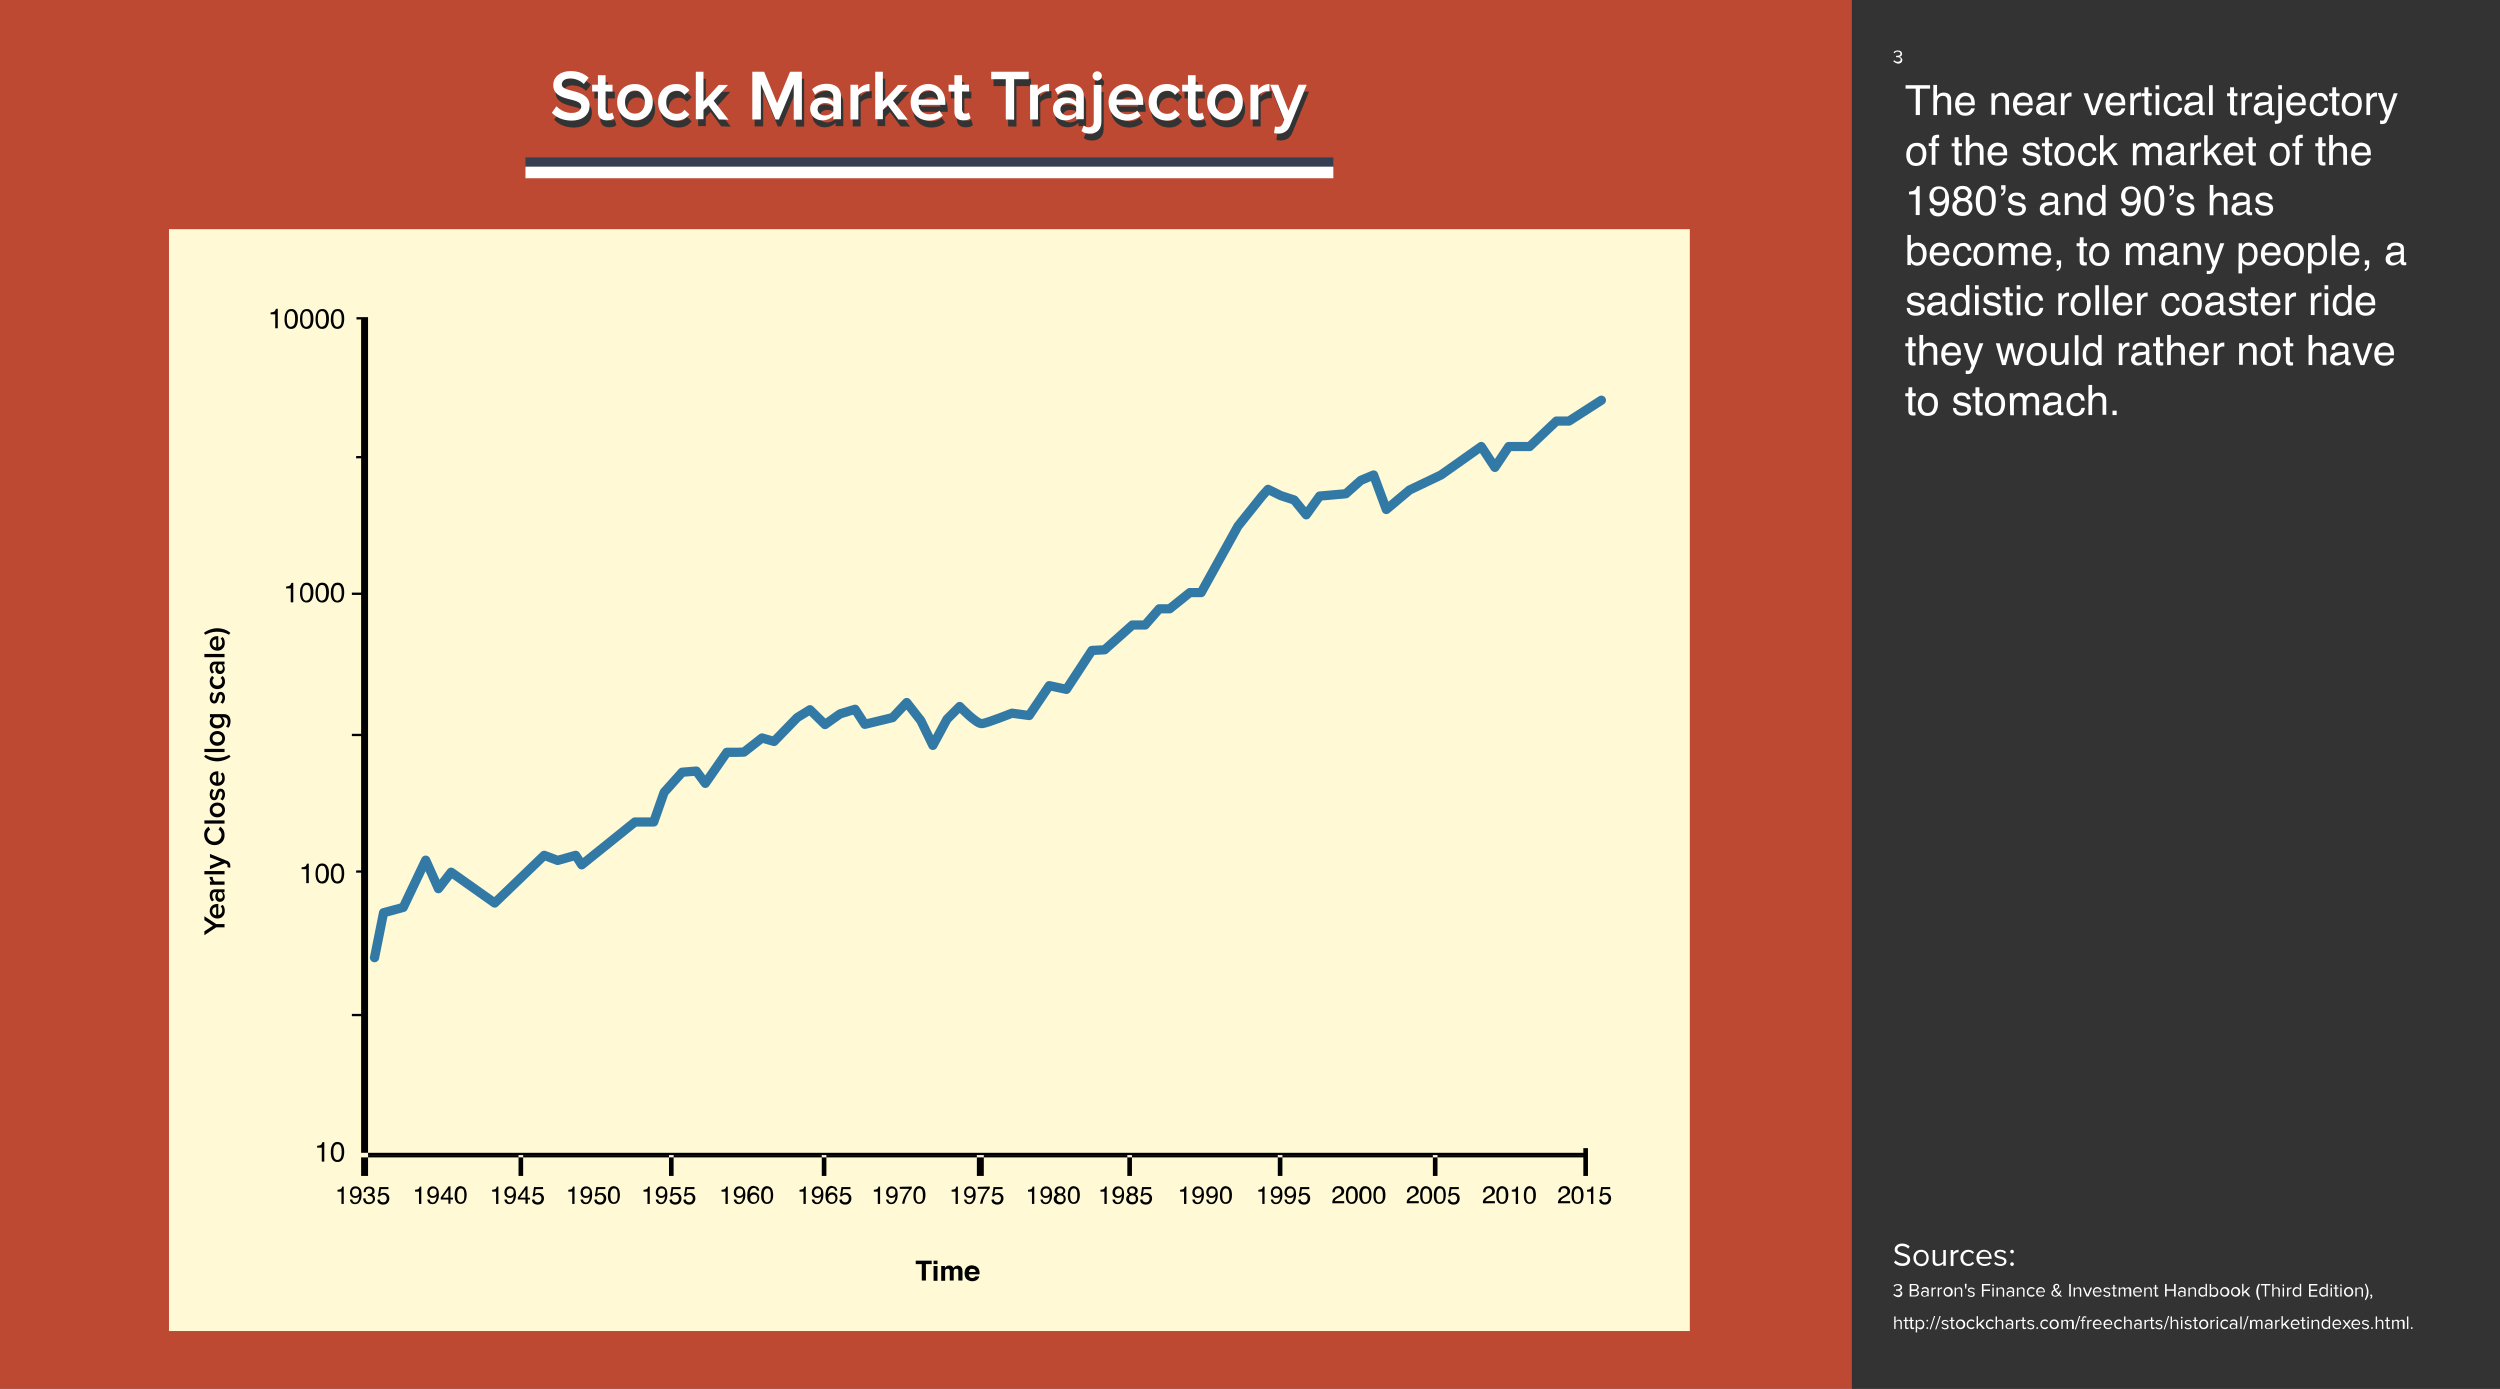 <svg xmlns="http://www.w3.org/2000/svg" width="1080" height="600" viewBox="0 0 1080 600"><rect x="0" y="0" width="1080" height="600" fill="#808080" stroke="none"/><g><path fill="#BD4932" d="M0 0h802v606h-802z"/><path fill="#FFFAD5" d="M73 99h657v476h-657z"/><path d="M684 496v3h-525v-362h-5v1h2v59h-2.1l-.1 1h2.2v58h-4v1h4v60h-4v1h4v58h-2.1l-.1 1h2.2v61h-4v1h4v69h3v-9h65v9h2v-9h63v9h2v-9h64v9h2v-9h65v9h3v-9h62v9h2v-9h63v9h2v-9h65v9h2v-9h63v9h2v-12zM156 498h528v2h-528z"/><g stroke-width="5" stroke-miterlimit="10" fill="none"><path stroke="#344052" d="M227 70.5h349"/><path stroke="#fff" d="M227 74.5h349"/></g><g fill="#333"><path d="M239.4 51.7l2-2.8c1.4 1.5 3.7 2.9 6.5 2.9 3 0 4.2-1.5 4.2-2.8 0-4.3-12.1-1.6-12.1-9.3 0-3.4 3-6 7.5-6 3.2 0 5.8 1 7.8 2.9l-2.1 2.7c-1.6-1.6-3.8-2.4-6-2.4-2.1 0-3.5 1-3.5 2.6 0 3.8 12 1.5 12 9.2 0 3.4-2.4 6.4-8 6.4-3.7-.1-6.4-1.4-8.3-3.4zM259.3 51.2v-8.7h-2.5v-2.9h2.5v-4.1h3.3v4.1h3v2.9h-3v7.8c0 1 .5 1.8 1.4 1.8.6 0 1.2-.2 1.5-.5l.8 2.4c-.6.6-1.6 1-3.1 1-2.6 0-3.9-1.4-3.9-3.8zM267.6 47.1c0-4.3 2.9-7.8 7.7-7.8 4.8 0 7.7 3.6 7.7 7.8 0 4.3-2.9 7.9-7.7 7.9-4.8 0-7.7-3.6-7.7-7.9zm12 0c0-2.6-1.6-5-4.3-5-2.8 0-4.3 2.3-4.3 5s1.5 5 4.3 5 4.3-2.3 4.3-5zM285.3 47.1c0-4.5 3.2-7.8 7.8-7.8 2.9 0 4.7 1.2 5.7 2.7l-2.1 2c-.8-1.2-2-1.8-3.4-1.8-2.7 0-4.5 2-4.5 5s1.8 5 4.5 5c1.5 0 2.6-.6 3.4-1.8l2.1 2c-1.1 1.4-2.8 2.7-5.7 2.7-4.6-.1-7.8-3.4-7.8-8zM311.6 54.6l-4.6-6.2-2.1 2.1v4h-3.3v-20.5h3.3v12.9l6.6-7.2h4l-6.2 6.8 6.4 8.2-4.1-.1zM343.9 54.6v-15.3l-6.4 15.3h-1.5l-6.3-15.3v15.3h-3.7v-20.6h5.1l5.6 13.6 5.6-13.6h5.1v20.7h-3.5zM361 54.6v-1.6c-1.1 1.3-2.9 2-4.8 2-2.4 0-5.2-1.6-5.2-5s2.8-4.9 5.2-4.9c2 0 3.8.7 4.8 1.9v-2.2c0-1.7-1.4-2.8-3.5-2.8-1.7 0-3.1.6-4.4 1.9l-1.3-2.3c1.7-1.6 3.9-2.4 6.3-2.4 3.3 0 6.2 1.4 6.2 5.4v9.9h-3.3zm0-3.4v-2.2c-.7-1-2.1-1.5-3.6-1.5-1.8 0-3.2 1.1-3.2 2.7s1.4 2.7 3.2 2.7c1.4-.1 2.8-.6 3.6-1.7zM368.4 54.6v-15h3.3v2.2c1.1-1.4 2.9-2.5 4.9-2.5v3.2c-.3-.1-.6-.1-1-.1-1.4 0-3.2.9-3.8 2v10.2h-3.4zM389.1 54.6l-4.6-6.2-2.1 2.1v4h-3.3v-20.5h3.3v12.9l6.6-7.2h4l-6.2 6.8 6.4 8.2-4.1-.1zM394.4 47.1c0-4.3 3.2-7.8 7.6-7.8 4.5 0 7.4 3.4 7.4 8.2v.8h-11.6c.2 2.3 2 4.1 4.8 4.1 1.5 0 3.2-.6 4.2-1.6l1.5 2.1c-1.5 1.4-3.7 2.2-6.1 2.2-4.4-.1-7.8-3.2-7.8-8zm7.6-5.1c-2.8 0-4.1 2.1-4.2 4h8.4c0-1.8-1.2-4-4.2-4zM413.3 51.2v-8.7h-2.5v-2.9h2.5v-4.1h3.3v4.1h3v2.9h-3v7.8c0 1 .5 1.8 1.4 1.8.6 0 1.2-.2 1.5-.5l.8 2.4c-.6.6-1.5 1-3.1 1-2.6 0-3.9-1.4-3.9-3.8zM435.5 54.6v-17.4h-6.3v-3.2h16.2v3.2h-6.3v17.5l-3.6-.1zM446 54.6v-15h3.3v2.2c1.1-1.4 2.9-2.5 4.9-2.5v3.2c-.3-.1-.6-.1-1-.1-1.4 0-3.2.9-3.8 2v10.2h-3.4zM465.9 54.6v-1.6c-1.1 1.3-2.9 2-4.8 2-2.4 0-5.2-1.6-5.2-5s2.8-4.9 5.2-4.9c2 0 3.8.7 4.8 1.9v-2.2c0-1.7-1.4-2.8-3.5-2.8-1.7 0-3.1.6-4.4 1.9l-1.3-2.3c1.7-1.6 3.9-2.4 6.3-2.4 3.3 0 6.2 1.4 6.2 5.4v9.9h-3.3zm0-3.4v-2.2c-.7-1-2.1-1.5-3.6-1.5-1.8 0-3.2 1.1-3.2 2.7s1.4 2.7 3.2 2.7c1.5-.1 2.9-.6 3.6-1.7zM468.2 59.6l1-2.4c.6.5 1.1.8 2.1.8 1.3 0 2.2-.8 2.2-2.5v-15.8h3.3v15.8c0 3.2-1.7 5.2-5 5.2-1.8 0-2.6-.3-3.6-1.1zm4.8-23.8c0-1.1.9-2 2-2s2 .9 2 2-.9 2-2 2-2-.9-2-2zM479.9 47.1c0-4.3 3.2-7.8 7.6-7.8 4.5 0 7.4 3.4 7.4 8.2v.8h-11.6c.2 2.3 2 4.1 4.8 4.1 1.5 0 3.2-.6 4.2-1.6l1.5 2.1c-1.5 1.4-3.7 2.2-6.1 2.2-4.4-.1-7.8-3.2-7.8-8zm7.6-5.1c-2.8 0-4.1 2.1-4.2 4h8.4c0-1.8-1.2-4-4.2-4zM497.2 47.1c0-4.5 3.2-7.8 7.8-7.8 2.9 0 4.7 1.2 5.7 2.7l-2.1 2c-.8-1.2-2-1.8-3.4-1.8-2.7 0-4.5 2-4.5 5s1.8 5 4.5 5c1.5 0 2.6-.6 3.4-1.8l2.1 2c-1.1 1.4-2.8 2.7-5.7 2.7-4.6-.1-7.8-3.4-7.8-8zM514.2 51.2v-8.7h-2.5v-2.9h2.5v-4.1h3.3v4.1h3v2.9h-3v7.8c0 1 .5 1.8 1.4 1.8.6 0 1.2-.2 1.5-.5l.8 2.4c-.6.6-1.5 1-3.1 1-2.6 0-3.9-1.4-3.9-3.8zM522.5 47.1c0-4.3 2.9-7.8 7.7-7.8 4.8 0 7.7 3.6 7.7 7.8 0 4.3-2.9 7.9-7.7 7.9-4.7 0-7.7-3.6-7.7-7.9zm12 0c0-2.6-1.5-5-4.3-5s-4.3 2.3-4.3 5 1.6 5 4.3 5c2.8 0 4.3-2.3 4.3-5zM541.2 54.6v-15h3.3v2.2c1.1-1.4 2.9-2.5 4.9-2.5v3.2c-.3-.1-.6-.1-1-.1-1.4 0-3.2.9-3.8 2v10.2h-3.4zM551.8 57.6c.3.2.9.2 1.2.2 1 0 1.7-.3 2.1-1.3l.7-1.7-6.1-15.2h3.5l4.4 11.2 4.4-11.2h3.5l-7.2 17.7c-1 2.5-2.8 3.3-5.1 3.4-.5 0-1.4-.1-1.8-.2l.4-2.9z"/></g><g fill="#fff"><path d="M238.4 48.7l2-2.8c1.4 1.5 3.7 2.9 6.5 2.9 3 0 4.2-1.5 4.2-2.8 0-4.3-12.1-1.6-12.1-9.3 0-3.4 3-6 7.5-6 3.2 0 5.8 1 7.8 2.9l-2.1 2.7c-1.6-1.6-3.8-2.4-6-2.4-2.1 0-3.5 1-3.5 2.6 0 3.8 12 1.5 12 9.2 0 3.4-2.4 6.4-8 6.4-3.7-.1-6.4-1.4-8.3-3.4zM258.3 48.2v-8.7h-2.5v-2.9h2.5v-4.1h3.3v4.1h3v2.9h-3v7.8c0 1 .5 1.8 1.4 1.8.6 0 1.2-.2 1.5-.5l.8 2.4c-.6.6-1.6 1-3.1 1-2.6 0-3.9-1.4-3.9-3.8zM266.6 44.1c0-4.3 2.9-7.8 7.7-7.8 4.8 0 7.7 3.6 7.7 7.8 0 4.3-2.9 7.9-7.7 7.9-4.8 0-7.7-3.6-7.7-7.9zm12 0c0-2.6-1.6-5-4.3-5-2.8 0-4.3 2.3-4.3 5s1.5 5 4.3 5 4.3-2.3 4.3-5zM284.3 44.1c0-4.5 3.2-7.8 7.8-7.8 2.9 0 4.7 1.2 5.7 2.7l-2.1 2c-.8-1.2-2-1.8-3.4-1.8-2.7 0-4.5 2-4.5 5s1.8 5 4.5 5c1.5 0 2.6-.6 3.4-1.8l2.1 2c-1.1 1.4-2.8 2.7-5.7 2.7-4.6-.1-7.8-3.4-7.8-8zM310.6 51.6l-4.6-6.2-2.1 2.1v4h-3.3v-20.5h3.3v12.9l6.6-7.2h4l-6.2 6.8 6.4 8.2-4.1-.1zM342.9 51.6v-15.3l-6.4 15.3h-1.5l-6.3-15.3v15.3h-3.7v-20.6h5.1l5.6 13.6 5.6-13.6h5.1v20.7h-3.5zM360 51.6v-1.6c-1.1 1.3-2.9 2-4.8 2-2.4 0-5.2-1.6-5.2-5s2.8-4.9 5.2-4.9c2 0 3.8.7 4.8 1.9v-2.2c0-1.7-1.4-2.8-3.5-2.8-1.7 0-3.1.6-4.4 1.9l-1.3-2.3c1.7-1.6 3.9-2.4 6.3-2.4 3.3 0 6.2 1.4 6.2 5.4v9.9h-3.3zm0-3.4v-2.2c-.7-1-2.1-1.5-3.6-1.5-1.8 0-3.2 1.1-3.2 2.7s1.4 2.7 3.2 2.7c1.4-.1 2.8-.6 3.6-1.7zM367.4 51.6v-15h3.3v2.2c1.1-1.4 2.9-2.5 4.9-2.5v3.2c-.3-.1-.6-.1-1-.1-1.4 0-3.2.9-3.8 2v10.2h-3.4zM388.1 51.6l-4.6-6.2-2.1 2.1v4h-3.3v-20.5h3.3v12.9l6.6-7.2h4l-6.2 6.8 6.4 8.2-4.1-.1zM393.4 44.1c0-4.3 3.2-7.8 7.6-7.8 4.5 0 7.4 3.4 7.4 8.2v.8h-11.6c.2 2.3 2 4.1 4.8 4.1 1.5 0 3.2-.6 4.2-1.6l1.5 2.1c-1.5 1.4-3.7 2.2-6.1 2.2-4.4-.1-7.8-3.2-7.8-8zm7.6-5.1c-2.8 0-4.1 2.1-4.2 4h8.4c0-1.8-1.2-4-4.2-4zM412.3 48.2v-8.7h-2.5v-2.9h2.5v-4.1h3.3v4.1h3v2.9h-3v7.8c0 1 .5 1.8 1.4 1.8.6 0 1.2-.2 1.5-.5l.8 2.4c-.6.6-1.5 1-3.1 1-2.6 0-3.9-1.4-3.9-3.8zM434.5 51.6v-17.4h-6.3v-3.2h16.2v3.2h-6.3v17.5l-3.6-.1zM445 51.6v-15h3.3v2.2c1.1-1.4 2.9-2.5 4.9-2.5v3.2c-.3-.1-.6-.1-1-.1-1.4 0-3.2.9-3.8 2v10.2h-3.4zM464.9 51.6v-1.6c-1.1 1.3-2.9 2-4.8 2-2.4 0-5.2-1.6-5.2-5s2.8-4.9 5.2-4.9c2 0 3.8.7 4.8 1.9v-2.2c0-1.7-1.4-2.8-3.5-2.8-1.7 0-3.1.6-4.4 1.9l-1.3-2.3c1.7-1.6 3.9-2.4 6.3-2.4 3.3 0 6.2 1.4 6.2 5.4v9.9h-3.3zm0-3.4v-2.2c-.7-1-2.1-1.5-3.6-1.5-1.8 0-3.2 1.1-3.2 2.7s1.4 2.7 3.2 2.7c1.5-.1 2.9-.6 3.6-1.7zM467.2 56.6l1-2.4c.6.5 1.1.8 2.1.8 1.3 0 2.2-.8 2.2-2.5v-15.8h3.3v15.8c0 3.2-1.7 5.2-5 5.2-1.8 0-2.6-.3-3.6-1.1zm4.8-23.8c0-1.1.9-2 2-2s2 .9 2 2-.9 2-2 2-2-.9-2-2zM478.9 44.1c0-4.3 3.2-7.8 7.6-7.8 4.5 0 7.4 3.4 7.4 8.2v.8h-11.6c.2 2.3 2 4.1 4.8 4.1 1.5 0 3.2-.6 4.2-1.6l1.5 2.1c-1.5 1.4-3.7 2.2-6.1 2.2-4.4-.1-7.8-3.2-7.8-8zm7.6-5.1c-2.8 0-4.1 2.1-4.2 4h8.4c0-1.8-1.2-4-4.2-4zM496.2 44.1c0-4.5 3.2-7.8 7.8-7.8 2.9 0 4.7 1.2 5.7 2.7l-2.1 2c-.8-1.2-2-1.8-3.4-1.8-2.7 0-4.5 2-4.5 5s1.8 5 4.5 5c1.5 0 2.6-.6 3.4-1.8l2.1 2c-1.1 1.4-2.8 2.7-5.7 2.7-4.6-.1-7.8-3.4-7.8-8zM513.2 48.2v-8.7h-2.5v-2.9h2.5v-4.1h3.3v4.1h3v2.9h-3v7.8c0 1 .5 1.8 1.4 1.8.6 0 1.2-.2 1.5-.5l.8 2.4c-.6.6-1.5 1-3.1 1-2.6 0-3.9-1.4-3.9-3.8zM521.5 44.1c0-4.3 2.9-7.8 7.7-7.8 4.8 0 7.7 3.6 7.7 7.8 0 4.3-2.9 7.9-7.7 7.9-4.7 0-7.7-3.6-7.7-7.9zm12 0c0-2.6-1.5-5-4.3-5s-4.3 2.3-4.3 5 1.6 5 4.3 5c2.8 0 4.3-2.3 4.3-5zM540.2 51.6v-15h3.3v2.2c1.1-1.4 2.9-2.5 4.9-2.5v3.2c-.3-.1-.6-.1-1-.1-1.4 0-3.2.9-3.8 2v10.2h-3.4zM550.8 54.6c.3.2.9.2 1.2.2 1 0 1.7-.3 2.1-1.3l.7-1.7-6.1-15.2h3.5l4.4 11.2 4.4-11.2h3.5l-7.2 17.7c-1 2.5-2.8 3.3-5.1 3.4-.5 0-1.4-.1-1.8-.2l.4-2.9z"/></g><path d="M116.9 135.9v-.9c.8-.1 1.3-.2 1.6-.4.3-.2.5-.6.7-1.2h.8v8.4h-1.1v-6h-2zM128.1 134.8c.4.7.6 1.6.6 2.9 0 1.1-.2 2.1-.5 2.8-.5 1.1-1.3 1.6-2.4 1.6-1 0-1.8-.4-2.3-1.3-.4-.7-.6-1.7-.6-2.9 0-1 .1-1.8.4-2.5.5-1.3 1.3-1.9 2.5-1.9 1-.1 1.8.4 2.3 1.3zm-1.1 5.6c.3-.5.5-1.4.5-2.7 0-1-.1-1.7-.4-2.4-.2-.6-.7-.9-1.4-.9-.6 0-1.1.3-1.4.9-.3.6-.4 1.4-.4 2.6 0 .9.1 1.5.3 2.1.3.8.8 1.2 1.4 1.2.6-.1 1.1-.4 1.4-.8zM134.8 134.8c.4.7.6 1.6.6 2.9 0 1.1-.2 2.1-.5 2.8-.5 1.1-1.3 1.6-2.4 1.6-1 0-1.8-.4-2.3-1.3-.4-.7-.6-1.7-.6-2.9 0-1 .1-1.8.4-2.5.5-1.3 1.3-1.9 2.5-1.9 1-.1 1.8.4 2.3 1.3zm-1.1 5.6c.3-.5.5-1.4.5-2.7 0-1-.1-1.7-.4-2.4-.2-.6-.7-.9-1.4-.9-.6 0-1.1.3-1.4.9-.3.6-.4 1.4-.4 2.6 0 .9.1 1.5.3 2.1.3.8.8 1.2 1.4 1.2.6-.1 1.1-.4 1.4-.8zM141.5 134.8c.4.7.6 1.6.6 2.9 0 1.1-.2 2.1-.5 2.8-.5 1.1-1.3 1.6-2.4 1.6-1 0-1.8-.4-2.3-1.3-.4-.7-.6-1.7-.6-2.9 0-1 .1-1.8.4-2.5.5-1.3 1.3-1.9 2.5-1.9 1-.1 1.8.4 2.3 1.3zm-1.1 5.6c.3-.5.5-1.4.5-2.7 0-1-.1-1.7-.4-2.4-.2-.6-.7-.9-1.4-.9-.6 0-1.1.3-1.4.9-.3.6-.4 1.4-.4 2.6 0 .9.1 1.5.3 2.1.3.8.8 1.2 1.4 1.2.6-.1 1.1-.4 1.4-.8zM148.1 134.8c.4.7.6 1.6.6 2.9 0 1.1-.2 2.1-.5 2.8-.5 1.1-1.3 1.6-2.4 1.6-1 0-1.8-.4-2.3-1.3-.4-.7-.6-1.7-.6-2.9 0-1 .1-1.8.4-2.5.5-1.3 1.3-1.9 2.5-1.9 1.1-.1 1.9.4 2.3 1.3zm-1 5.6c.3-.5.5-1.4.5-2.7 0-1-.1-1.7-.4-2.4-.2-.6-.7-.9-1.4-.9-.6 0-1.1.3-1.4.9-.3.6-.4 1.4-.4 2.6 0 .9.1 1.5.3 2.1.3.8.8 1.2 1.4 1.2.6-.1 1.1-.4 1.4-.8zM123.6 254.2v-.8c.8-.1 1.3-.2 1.6-.4.3-.2.5-.6.7-1.2h.8v8.4h-1.1v-6h-2zM134.8 253c.4.7.6 1.6.6 2.9 0 1.1-.2 2.1-.5 2.8-.5 1.1-1.3 1.6-2.4 1.6-1 0-1.8-.4-2.3-1.3-.4-.7-.6-1.7-.6-2.9 0-1 .1-1.8.4-2.5.5-1.3 1.3-1.9 2.5-1.9 1 0 1.8.4 2.3 1.3zm-1.1 5.7c.3-.5.5-1.4.5-2.7 0-1-.1-1.7-.4-2.4-.2-.6-.7-.9-1.4-.9-.6 0-1.1.3-1.4.9-.3.6-.4 1.4-.4 2.6 0 .9.1 1.5.3 2.1.3.8.8 1.2 1.4 1.2.6-.1 1.1-.4 1.4-.8zM141.5 253c.4.7.6 1.6.6 2.9 0 1.1-.2 2.1-.5 2.8-.5 1.1-1.3 1.6-2.4 1.6-1 0-1.8-.4-2.3-1.3-.4-.7-.6-1.7-.6-2.9 0-1 .1-1.8.4-2.5.5-1.3 1.3-1.9 2.5-1.9 1 0 1.8.4 2.3 1.3zm-1.1 5.7c.3-.5.5-1.4.5-2.7 0-1-.1-1.7-.4-2.4-.2-.6-.7-.9-1.4-.9-.6 0-1.1.3-1.4.9-.3.6-.4 1.4-.4 2.6 0 .9.1 1.5.3 2.1.3.8.8 1.2 1.4 1.2.6-.1 1.1-.4 1.4-.8zM148.1 253c.4.7.6 1.6.6 2.9 0 1.1-.2 2.1-.5 2.8-.5 1.1-1.3 1.6-2.4 1.6-1 0-1.8-.4-2.3-1.3-.4-.7-.6-1.7-.6-2.9 0-1 .1-1.8.4-2.5.5-1.3 1.3-1.9 2.5-1.9 1.1 0 1.9.4 2.3 1.3zm-1 5.7c.3-.5.5-1.4.5-2.7 0-1-.1-1.7-.4-2.4-.2-.6-.7-.9-1.4-.9-.6 0-1.1.3-1.4.9-.3.6-.4 1.4-.4 2.6 0 .9.1 1.5.3 2.1.3.8.8 1.2 1.4 1.2.6-.1 1.1-.4 1.4-.8zM130.3 375.5v-.8c.8-.1 1.3-.2 1.6-.4.3-.2.5-.6.7-1.2h.8v8.4h-1.1v-6h-2zM141.5 374.4c.4.7.6 1.6.6 2.9 0 1.1-.2 2.1-.5 2.8-.5 1.1-1.3 1.6-2.4 1.6-1 0-1.8-.4-2.3-1.3-.4-.7-.6-1.7-.6-3 0-1 .1-1.8.4-2.5.5-1.3 1.3-1.9 2.5-1.9 1 0 1.8.5 2.3 1.4zm-1.1 5.6c.3-.5.5-1.4.5-2.7 0-1-.1-1.7-.4-2.4s-.7-.9-1.4-.9c-.6 0-1.1.3-1.4.9-.3.6-.4 1.4-.4 2.6 0 .9.1 1.5.3 2.1.3.8.8 1.2 1.4 1.2.6-.1 1.1-.3 1.4-.8zM148.1 374.4c.4.7.6 1.6.6 2.9 0 1.1-.2 2.1-.5 2.8-.5 1.1-1.3 1.6-2.4 1.6-1 0-1.8-.4-2.3-1.3-.4-.7-.6-1.7-.6-3 0-1 .1-1.8.4-2.5.5-1.3 1.3-1.9 2.5-1.9 1.1 0 1.9.5 2.3 1.4zm-1 5.6c.3-.5.5-1.4.5-2.7 0-1-.1-1.7-.4-2.4-.2-.6-.7-.9-1.4-.9-.6 0-1.1.3-1.4.9-.3.6-.4 1.4-.4 2.6 0 .9.1 1.5.3 2.1.3.8.8 1.2 1.4 1.2.6-.1 1.1-.3 1.4-.8zM137 495.8v-.8c.8-.1 1.3-.2 1.6-.4s.5-.6.7-1.2h.8v8.4h-1.1v-6h-2zM148.1 494.7c.4.7.6 1.6.6 2.9 0 1.1-.2 2.1-.5 2.8-.5 1.1-1.3 1.6-2.4 1.6-1 0-1.8-.4-2.3-1.3-.4-.7-.6-1.7-.6-3 0-1 .1-1.8.4-2.5.5-1.3 1.3-1.9 2.5-1.9 1.1.1 1.9.5 2.3 1.4zm-1 5.6c.3-.5.5-1.4.5-2.7 0-1-.1-1.7-.4-2.4-.2-.6-.7-.9-1.4-.9-.6 0-1.1.3-1.4.9-.3.6-.4 1.4-.4 2.6 0 .9.1 1.5.3 2.1.3.8.8 1.2 1.4 1.2.6 0 1.1-.3 1.4-.8zM402.5 544.6v1.5h-2.5v7.1h-1.8v-7.1h-2.6v-1.5h6.9zM405 546.1h-1.7v-1.5h1.7v1.5zm-1.7.8h1.7v6.4h-1.7v-6.4zM414.6 546.9c.3.1.5.3.7.6.2.2.3.5.4.8 0 .2.1.5.1.9v4h-1.8v-4.1c0-.2 0-.4-.1-.6-.1-.3-.4-.4-.8-.4-.5 0-.8.2-1 .6-.1.2-.1.4-.1.7v3.8h-1.7v-3.8c0-.4 0-.7-.1-.8-.1-.3-.4-.5-.8-.5-.5 0-.8.2-1 .5-.1.2-.1.4-.1.8v3.9h-1.7v-6.4h1.6v.9c.2-.3.4-.6.6-.7.3-.3.7-.4 1.3-.4.5 0 .9.1 1.2.3.2.2.4.5.6.8.2-.4.5-.7.8-.8.3-.2.7-.3 1.2-.3.1.1.4.1.7.2zM421.5 547c.4.2.8.5 1.1.9.3.4.4.8.5 1.3 0 .3.1.7.1 1.3h-4.7c0 .6.3 1.1.7 1.4.3.2.6.2.9.2.4 0 .7-.1.9-.3l.3-.4h1.7c0 .4-.3.8-.6 1.2-.6.6-1.4.9-2.4.9-.9 0-1.6-.3-2.3-.8-.6-.5-1-1.4-1-2.6 0-1.1.3-2 .9-2.6s1.4-.9 2.3-.9c.6.1 1.1.2 1.6.4zm-2.5 1.5c-.2.2-.4.6-.4 1h2.9c0-.4-.2-.8-.4-1-.3-.2-.6-.3-1-.3-.6-.1-.9 0-1.1.3zM145.8 514.7v-.7c.7-.1 1.2-.2 1.4-.3.3-.2.5-.5.6-1.1h.7v7.5h-1v-5.3h-1.7zM152.2 518.2c0 .5.2.9.6 1.1.2.1.4.2.6.2.5 0 .8-.2 1.2-.6.3-.4.5-1.1.7-2.3-.2.3-.5.6-.8.7-.3.1-.6.2-1 .2-.7 0-1.3-.2-1.7-.7-.4-.4-.6-1-.6-1.7s.2-1.3.6-1.8c.4-.5 1-.8 1.8-.8 1.1 0 1.8.5 2.3 1.5.2.5.3 1.2.3 2 0 .9-.1 1.7-.4 2.4-.5 1.2-1.2 1.8-2.3 1.8-.7 0-1.3-.2-1.7-.6s-.6-.9-.6-1.4h1zm2.4-1.9c.3-.2.5-.7.5-1.3 0-.5-.1-1-.4-1.2-.3-.3-.6-.4-1.1-.4-.5 0-.8.2-1.1.5-.3.3-.4.7-.4 1.2s.1.9.4 1.2c.2.3.6.4 1.1.4.4 0 .7-.2 1-.4zM157.5 519.5c-.4-.5-.6-1.1-.6-1.8h1c0 .5.1.8.3 1.1.2.4.7.6 1.3.6.5 0 .9-.1 1.2-.4.3-.3.4-.6.4-1 0-.5-.2-.9-.5-1.1s-.8-.3-1.3-.3h-.4v-.8h.4c.4 0 .6-.1.9-.2.4-.2.6-.5.6-1 0-.4-.1-.7-.4-.9-.3-.2-.6-.3-.9-.3-.6 0-1.1.2-1.3.6-.1.2-.2.6-.2 1h-.9c0-.6.1-1 .3-1.4.4-.7 1.1-1 2-1 .8 0 1.4.2 1.8.5.4.3.6.8.6 1.5 0 .5-.1.8-.4 1.1-.2.2-.4.3-.6.4.4.1.7.3.9.6.2.3.3.7.3 1.1 0 .7-.2 1.3-.7 1.7-.5.4-1.1.7-2 .7-.7 0-1.4-.2-1.8-.7zM164 518.1c.1.5.3.9.7 1.1.2.1.5.2.8.2.6 0 1-.2 1.2-.5.3-.4.4-.7.4-1.2s-.2-.9-.5-1.2c-.3-.3-.7-.4-1.1-.4-.3 0-.6.1-.8.2-.2.1-.4.3-.6.5h-.8l.6-4h3.9v.9h-3.2l-.3 2.1.5-.3c.3-.1.6-.2 1-.2.7 0 1.3.2 1.7.7.5.4.7 1 .7 1.7s-.2 1.3-.7 1.9c-.4.5-1.1.8-2.1.8-.6 0-1.1-.2-1.6-.5s-.7-.9-.8-1.6l1-.2zM212.6 514.7v-.7c.7-.1 1.2-.2 1.4-.3.3-.2.5-.5.6-1.1h.7v7.5h-1v-5.3h-1.7zM219 518.2c0 .5.2.9.6 1.1.2.1.4.2.6.2.5 0 .8-.2 1.1-.6.3-.4.5-1.1.7-2.3-.2.3-.5.6-.8.7-.3.1-.6.2-1 .2-.7 0-1.3-.2-1.7-.7-.4-.4-.6-1-.6-1.7s.2-1.3.6-1.8c.4-.5 1-.8 1.8-.8 1.1 0 1.8.5 2.3 1.5.2.5.3 1.2.3 2 0 .9-.1 1.7-.4 2.4-.5 1.2-1.2 1.8-2.3 1.8-.7 0-1.3-.2-1.7-.6s-.6-.9-.6-1.4h1.1zm2.4-1.9c.3-.2.5-.7.5-1.3 0-.5-.1-1-.4-1.2-.3-.3-.6-.4-1.1-.4-.5 0-.8.2-1.1.5-.3.3-.4.7-.4 1.2s.1.9.4 1.2c.2.3.6.4 1.1.4.4 0 .7-.2 1-.4zM227 520v-1.8h-3.3v-.9l3.4-4.8h.8v4.9h1.1v.8h-1v1.8h-1zm0-2.7v-3.3l-2.4 3.4h2.4zM230.8 518.1c.1.5.3.9.7 1.1.2.1.5.2.8.2.6 0 1-.2 1.2-.5.3-.4.4-.7.4-1.2s-.2-.9-.5-1.2c-.3-.3-.7-.4-1.1-.4-.3 0-.6.1-.8.2-.2.1-.4.3-.6.5h-.8l.6-4h3.9v.9h-3.2l-.3 2.1.5-.3c.3-.1.6-.2 1-.2.7 0 1.3.2 1.7.7.5.4.7 1 .7 1.7s-.2 1.3-.7 1.9c-.4.5-1.1.8-2.1.8-.6 0-1.1-.2-1.6-.5s-.7-.9-.8-1.6l1-.2zM179.3 514.7v-.7c.7-.1 1.2-.2 1.4-.3.3-.2.5-.5.6-1.1h.7v7.5h-1v-5.3h-1.7zM185.7 518.2c0 .5.2.9.6 1.1.2.1.4.2.6.2.4 0 .8-.2 1.1-.6s.5-1.1.7-2.3c-.2.3-.5.6-.8.7-.3.1-.6.2-1 .2-.7 0-1.3-.2-1.7-.7-.4-.4-.6-1-.6-1.7s.2-1.3.6-1.8c.4-.5 1-.8 1.8-.8 1.1 0 1.8.5 2.3 1.5.2.5.3 1.2.3 2 0 .9-.1 1.7-.4 2.4-.5 1.2-1.2 1.8-2.3 1.8-.7 0-1.3-.2-1.7-.6-.4-.4-.6-.9-.6-1.4h1.1zm2.4-1.9c.3-.2.5-.7.5-1.3 0-.5-.1-1-.4-1.2-.3-.3-.6-.4-1.1-.4-.5 0-.8.2-1.1.5-.3.3-.4.7-.4 1.2s.1.9.4 1.2c.2.3.6.4 1.1.4.4 0 .7-.2 1-.4zM193.7 520v-1.8h-3.3v-.9l3.4-4.8h.8v4.9h1.1v.8h-1.1v1.8h-.9zm0-2.7v-3.3l-2.4 3.4h2.4zM201.1 513.7c.3.6.5 1.5.5 2.5s-.2 1.9-.5 2.5c-.4 1-1.2 1.4-2.2 1.4-.9 0-1.6-.4-2-1.2-.4-.7-.5-1.5-.5-2.6 0-.9.1-1.6.3-2.2.4-1.1 1.2-1.7 2.2-1.7 1.1.1 1.8.5 2.2 1.3zm-.9 5c.3-.4.4-1.2.4-2.4 0-.9-.1-1.5-.3-2.1-.2-.5-.6-.8-1.2-.8s-1 .3-1.2.8c-.3.5-.4 1.3-.4 2.3 0 .8.1 1.4.2 1.8.3.7.7 1.1 1.3 1.1.5-.1.9-.3 1.2-.7zM245.5 514.7v-.7c.7-.1 1.2-.2 1.4-.3.3-.2.5-.5.6-1.1h.7v7.5h-1v-5.3h-1.7zM251.9 518.2c0 .5.2.9.6 1.1.2.1.4.2.6.2.4 0 .8-.2 1.1-.6s.5-1.1.7-2.3c-.2.3-.5.6-.8.7-.3.1-.6.2-1 .2-.7 0-1.3-.2-1.7-.7-.4-.4-.6-1-.6-1.7s.2-1.3.6-1.8c.4-.5 1-.8 1.8-.8 1.1 0 1.8.5 2.3 1.5.2.5.3 1.2.3 2 0 .9-.1 1.7-.4 2.4-.5 1.2-1.2 1.8-2.3 1.8-.7 0-1.3-.2-1.7-.6s-.6-.9-.6-1.4h1.1zm2.4-1.9c.3-.2.5-.7.5-1.3 0-.5-.1-1-.4-1.2-.3-.3-.6-.4-1.1-.4-.5 0-.8.2-1.1.5-.3.3-.4.7-.4 1.2s.1.9.4 1.2c.2.3.6.4 1.1.4.4 0 .7-.2 1-.4zM257.7 518.1c.1.5.3.9.7 1.1.2.1.5.2.8.2.6 0 1-.2 1.2-.5.3-.4.4-.7.4-1.2s-.2-.9-.5-1.2c-.3-.3-.7-.4-1.1-.4-.3 0-.6.1-.8.2-.2.1-.4.3-.6.5h-.8l.6-4h3.9v.9h-3.2l-.3 2.1.5-.3c.3-.1.6-.2 1-.2.7 0 1.3.2 1.7.7.5.4.7 1 .7 1.7s-.2 1.3-.7 1.9c-.4.5-1.1.8-2.1.8-.6 0-1.1-.2-1.6-.5s-.7-.9-.8-1.6l1-.2zM267.3 513.7c.3.6.5 1.5.5 2.5s-.2 1.9-.5 2.5c-.4 1-1.2 1.4-2.2 1.4-.9 0-1.6-.4-2-1.2-.4-.7-.5-1.5-.5-2.6 0-.9.1-1.6.3-2.2.4-1.1 1.2-1.7 2.2-1.7 1.1.1 1.8.5 2.2 1.3zm-.9 5c.3-.4.4-1.2.4-2.4 0-.9-.1-1.5-.3-2.1-.2-.5-.6-.8-1.2-.8s-1 .3-1.2.8c-.3.5-.4 1.3-.4 2.3 0 .8.1 1.4.2 1.8.3.7.7 1.1 1.3 1.1.5-.1.9-.3 1.2-.7zM278 514.7v-.7c.7-.1 1.2-.2 1.4-.3.3-.2.5-.5.6-1.1h.7v7.5h-1v-5.3h-1.7zM284.4 518.2c0 .5.2.9.6 1.1.2.1.4.2.6.2.5 0 .8-.2 1.1-.6s.5-1.1.7-2.3c-.2.3-.5.6-.8.7-.3.1-.6.2-1 .2-.7 0-1.3-.2-1.7-.7-.4-.4-.6-1-.6-1.7s.2-1.3.6-1.8c.4-.5 1-.8 1.8-.8 1.1 0 1.8.5 2.3 1.5.2.5.3 1.2.3 2 0 .9-.1 1.7-.4 2.4-.5 1.2-1.2 1.8-2.3 1.8-.7 0-1.3-.2-1.7-.6-.4-.4-.6-.9-.6-1.4h1.1zm2.4-1.9c.3-.2.5-.7.5-1.3 0-.5-.1-1-.4-1.2-.3-.3-.6-.4-1.1-.4-.5 0-.8.2-1.1.5-.3.3-.4.7-.4 1.2s.1.9.4 1.2.6.4 1.1.4c.4 0 .7-.2 1-.4zM290.2 518.1c.1.5.3.9.7 1.1.2.1.5.2.8.2.6 0 1-.2 1.2-.5.3-.4.4-.7.4-1.2s-.2-.9-.5-1.2c-.3-.3-.7-.4-1.1-.4-.3 0-.6.1-.8.2-.2.1-.4.3-.6.5h-.8l.6-4h3.9v.9h-3.2l-.3 2.1.5-.3c.3-.1.6-.2 1-.2.7 0 1.3.2 1.7.7.5.4.7 1 .7 1.7s-.2 1.3-.7 1.9c-.4.5-1.1.8-2.1.8-.6 0-1.1-.2-1.6-.5s-.7-.9-.8-1.6l1-.2zM296.2 518.1c.1.5.3.9.7 1.1.2.1.5.2.8.2.6 0 1-.2 1.2-.5.3-.4.4-.7.4-1.2s-.2-.9-.5-1.2c-.3-.3-.7-.4-1.1-.4-.3 0-.6.1-.8.2-.2.1-.4.3-.6.5h-.8l.6-4h3.9v.9h-3.2l-.3 2.1.5-.3c.3-.1.6-.2 1-.2.7 0 1.3.2 1.7.7.5.4.7 1 .7 1.7s-.2 1.3-.7 1.9c-.4.5-1.1.8-2.1.8-.6 0-1.1-.2-1.6-.5s-.7-.9-.8-1.6l1-.2zM543.6 514.7v-.7c.7-.1 1.2-.2 1.4-.3.3-.2.5-.5.6-1.1h.7v7.5h-1v-5.3h-1.7zM550 518.2c0 .5.2.9.6 1.1.2.1.4.2.6.2.5 0 .8-.2 1.2-.6s.5-1.1.7-2.3c-.2.3-.5.6-.8.7-.3.1-.6.2-1 .2-.7 0-1.3-.2-1.7-.7-.4-.4-.6-1-.6-1.7s.2-1.3.6-1.8c.4-.5 1-.8 1.8-.8 1.1 0 1.8.5 2.3 1.5.2.5.3 1.2.3 2 0 .9-.1 1.7-.4 2.4-.5 1.2-1.2 1.8-2.3 1.8-.7 0-1.3-.2-1.7-.6s-.6-.9-.6-1.4h1zm2.4-1.9c.3-.2.5-.7.5-1.3 0-.5-.1-1-.4-1.2-.3-.3-.6-.4-1.1-.4-.5 0-.8.2-1.1.5-.3.3-.4.7-.4 1.2s.1.9.4 1.2c.2.3.6.4 1.1.4.4 0 .7-.2 1-.4zM555.9 518.2c0 .5.2.9.6 1.1.2.1.4.2.6.2.5 0 .8-.2 1.2-.6.3-.4.5-1.1.7-2.3-.2.3-.5.6-.8.7-.3.1-.6.2-1 .2-.7 0-1.3-.2-1.7-.7-.4-.4-.6-1-.6-1.7s.2-1.3.6-1.8c.4-.5 1-.8 1.8-.8 1.1 0 1.8.5 2.3 1.5.2.5.3 1.2.3 2 0 .9-.1 1.7-.4 2.4-.5 1.2-1.2 1.8-2.3 1.8-.7 0-1.3-.2-1.7-.6s-.6-.9-.6-1.4h1zm2.5-1.9c.3-.2.5-.7.5-1.3 0-.5-.1-1-.4-1.2-.3-.3-.6-.4-1.1-.4-.5 0-.8.2-1.1.5-.3.3-.4.7-.4 1.2s.1.9.4 1.2c.2.3.6.4 1.1.4.3 0 .7-.2 1-.4zM561.8 518.1c.1.5.3.9.7 1.1.2.1.5.2.8.2.6 0 1-.2 1.2-.5.3-.4.4-.7.4-1.2s-.2-.9-.5-1.2c-.3-.3-.7-.4-1.1-.4-.3 0-.6.1-.8.2-.2.1-.4.3-.6.5h-.8l.6-4h3.9v.9h-3.2l-.3 2.1.5-.3c.3-.1.6-.2 1-.2.7 0 1.3.2 1.7.7.5.4.7 1 .7 1.7s-.2 1.3-.7 1.9c-.4.5-1.1.8-2.1.8-.6 0-1.1-.2-1.6-.5s-.7-.9-.8-1.6l1-.2zM608 518.3c.2-.5.7-.9 1.4-1.3l1-.6c.5-.3.8-.5.9-.7.3-.3.4-.6.4-1s-.1-.8-.4-1c-.3-.3-.6-.4-1-.4-.6 0-1.1.2-1.3.7-.1.3-.2.6-.2 1.1h-1c0-.7.1-1.2.4-1.6.4-.7 1.1-1.1 2.2-1.1.9 0 1.5.2 1.9.7.4.5.6 1 .6 1.5 0 .6-.2 1.1-.6 1.5-.2.2-.7.5-1.3.9l-.7.4c-.3.2-.6.4-.8.5-.3.3-.6.6-.7 1h4.1v.9h-5.1c-.2-.4-.1-1 .2-1.5zM618.2 513.7c.3.6.5 1.5.5 2.5s-.2 1.9-.5 2.5c-.4 1-1.2 1.4-2.2 1.4-.9 0-1.6-.4-2-1.2-.4-.7-.5-1.5-.5-2.6 0-.9.1-1.6.3-2.2.4-1.1 1.2-1.7 2.2-1.7 1 .1 1.7.5 2.2 1.3zm-1 5c.3-.4.4-1.2.4-2.4 0-.9-.1-1.5-.3-2.1-.2-.5-.6-.8-1.2-.8s-1 .3-1.2.8c-.3.5-.4 1.3-.4 2.3 0 .8.1 1.4.2 1.8.3.7.7 1.1 1.3 1.1.5-.1.9-.3 1.2-.7zM624.1 513.7c.3.6.5 1.5.5 2.5s-.2 1.9-.5 2.5c-.4 1-1.2 1.4-2.2 1.4-.9 0-1.6-.4-2-1.2-.4-.7-.5-1.5-.5-2.6 0-.9.1-1.6.3-2.2.4-1.1 1.2-1.7 2.2-1.7 1.1.1 1.8.5 2.2 1.3zm-.9 5c.3-.4.4-1.2.4-2.4 0-.9-.1-1.5-.3-2.1-.2-.5-.6-.8-1.2-.8s-1 .3-1.2.8c-.3.5-.4 1.3-.4 2.3 0 .8.1 1.4.2 1.8.3.7.7 1.1 1.3 1.1.5-.1.9-.3 1.2-.7zM626.4 518.1c.1.5.3.9.7 1.1.2.1.5.2.8.2.6 0 1-.2 1.2-.5.3-.4.4-.7.4-1.2s-.2-.9-.5-1.2c-.3-.3-.7-.4-1.1-.4-.3 0-.6.1-.8.2-.2.1-.4.3-.6.5h-.8l.6-4h3.9v.9h-3.2l-.3 2.1.5-.3c.3-.1.6-.2 1-.2.7 0 1.3.2 1.7.7.5.4.7 1 .7 1.7s-.2 1.3-.7 1.9-1.1.8-2.1.8c-.6 0-1.1-.2-1.6-.5s-.7-.9-.8-1.6l1-.2zM575.8 518.3c.2-.5.7-.9 1.4-1.3l1-.6c.5-.3.8-.5.9-.7.3-.3.4-.6.4-1s-.1-.8-.4-1c-.3-.3-.6-.4-1-.4-.6 0-1.1.2-1.3.7-.1.3-.2.6-.2 1.1h-1c0-.7.1-1.2.4-1.6.4-.7 1.1-1.1 2.2-1.1.9 0 1.5.2 1.9.7.4.5.6 1 .6 1.5 0 .6-.2 1.1-.6 1.5-.2.2-.7.5-1.3.9l-.7.4c-.3.2-.6.4-.8.5-.4.3-.6.6-.7 1h4.1v.9h-5.1c-.1-.4 0-1 .2-1.5zM586.1 513.7c.3.6.5 1.5.5 2.5s-.1 1.9-.5 2.5c-.4 1-1.2 1.4-2.2 1.4-.9 0-1.6-.4-2-1.2-.4-.7-.5-1.5-.5-2.6 0-.9.1-1.6.3-2.2.4-1.1 1.2-1.7 2.2-1.7 1 .1 1.7.5 2.2 1.3zm-1 5c.3-.4.4-1.2.4-2.4 0-.9-.1-1.5-.3-2.1-.2-.5-.6-.8-1.2-.8s-1 .3-1.2.8c-.3.5-.4 1.3-.4 2.3 0 .8.1 1.4.2 1.8.3.7.7 1.1 1.3 1.1.5-.1.9-.3 1.2-.7zM592 513.7c.3.6.5 1.5.5 2.5s-.1 1.9-.5 2.5c-.4 1-1.2 1.4-2.2 1.4-.9 0-1.6-.4-2-1.2-.4-.7-.6-1.5-.6-2.6 0-.9.1-1.6.3-2.2.4-1.1 1.2-1.7 2.2-1.7 1.2.1 1.9.5 2.3 1.3zm-.9 5c.3-.4.4-1.2.4-2.4 0-.9-.1-1.5-.3-2.1-.2-.5-.6-.8-1.2-.8s-1 .3-1.2.8c-.3.5-.4 1.3-.4 2.3 0 .8.1 1.4.2 1.8.3.7.7 1.1 1.3 1.1.5-.1.9-.3 1.2-.7zM598 513.7c.3.6.5 1.5.5 2.5s-.1 1.9-.5 2.5c-.4 1-1.2 1.4-2.2 1.4-.9 0-1.6-.4-2-1.2-.4-.7-.5-1.5-.5-2.6 0-.9.1-1.6.3-2.2.4-1.1 1.2-1.7 2.2-1.7 1 .1 1.7.5 2.2 1.3zm-1 5c.3-.4.4-1.2.4-2.4 0-.9-.1-1.5-.3-2.1-.2-.5-.6-.8-1.2-.8s-1 .3-1.2.8c-.3.5-.4 1.3-.4 2.3 0 .8.1 1.4.2 1.8.3.7.7 1.1 1.3 1.1.5-.1.9-.3 1.2-.7zM640.9 518.3c.2-.5.7-.9 1.4-1.3l1-.6c.5-.3.8-.5.9-.7.3-.3.4-.6.4-1s-.1-.8-.4-1c-.3-.3-.6-.4-1-.4-.6 0-1.1.2-1.3.7-.1.3-.2.6-.2 1.1h-1c0-.7.1-1.2.4-1.6.4-.7 1.1-1.1 2.2-1.1.9 0 1.5.2 1.9.7.4.5.6 1 .6 1.5 0 .6-.2 1.1-.6 1.5-.2.2-.7.5-1.3.9l-.7.4c-.3.2-.6.4-.8.5-.3.3-.6.6-.7 1h4.1v.9h-5.1c-.2-.4-.1-1 .2-1.5zM651.1 513.7c.3.6.5 1.5.5 2.5s-.2 1.9-.5 2.5c-.4 1-1.2 1.4-2.2 1.4-.9 0-1.6-.4-2-1.2-.4-.7-.5-1.5-.5-2.6 0-.9.1-1.6.3-2.2.4-1.1 1.2-1.7 2.2-1.7 1 .1 1.7.5 2.2 1.3zm-1 5c.3-.4.4-1.2.4-2.4 0-.9-.1-1.5-.3-2.1-.2-.5-.6-.8-1.2-.8s-1 .3-1.2.8c-.3.5-.4 1.3-.4 2.3 0 .8.1 1.4.2 1.8.3.7.7 1.1 1.3 1.1.5-.1.9-.3 1.2-.7zM653.1 514.7v-.7c.7-.1 1.2-.2 1.4-.3.3-.2.5-.5.6-1.1h.7v7.5h-1v-5.3h-1.7zM663 513.7c.3.6.5 1.5.5 2.5s-.1 1.9-.5 2.5c-.4 1-1.2 1.4-2.2 1.4-.9 0-1.6-.4-2-1.2-.4-.7-.5-1.5-.5-2.6 0-.9.1-1.6.3-2.2.4-1.1 1.2-1.7 2.2-1.7 1 .1 1.7.5 2.2 1.3zm-1 5c.3-.4.4-1.2.4-2.4 0-.9-.1-1.5-.3-2.1-.2-.5-.6-.8-1.2-.8s-1 .3-1.2.8c-.3.5-.4 1.3-.4 2.3 0 .8.1 1.4.2 1.8.3.7.7 1.1 1.3 1.1.6-.1.9-.3 1.2-.7zM673.4 518.3c.2-.5.7-.9 1.4-1.3l1-.6c.5-.3.8-.5.9-.7.3-.3.4-.6.4-1s-.1-.8-.4-1c-.3-.3-.6-.4-1-.4-.6 0-1.1.2-1.3.7-.1.3-.2.6-.2 1.1h-1c0-.7.1-1.2.4-1.6.4-.7 1.1-1.1 2.2-1.1.9 0 1.5.2 1.9.7.4.5.6 1 .6 1.5 0 .6-.2 1.1-.6 1.5-.2.2-.7.5-1.3.9l-.7.4c-.3.2-.6.4-.8.5-.3.3-.6.6-.7 1h4.1v.9h-5.3c0-.4.1-1 .4-1.5zM683.6 513.7c.3.6.5 1.5.5 2.5s-.2 1.9-.5 2.5c-.4 1-1.2 1.4-2.2 1.4-.9 0-1.6-.4-2-1.2-.4-.7-.5-1.5-.5-2.6 0-.9.1-1.6.3-2.2.4-1.1 1.2-1.7 2.2-1.7 1 .1 1.7.5 2.2 1.3zm-1 5c.3-.4.4-1.2.4-2.4 0-.9-.1-1.5-.3-2.1-.2-.5-.6-.8-1.2-.8s-1 .3-1.2.8c-.3.5-.4 1.3-.4 2.3 0 .8.1 1.4.2 1.8.3.7.7 1.1 1.3 1.1.6-.1.9-.3 1.2-.7zM685.6 514.7v-.7c.7-.1 1.2-.2 1.4-.3.3-.2.5-.5.6-1.1h.7v7.5h-1v-5.3h-1.7zM691.8 518.1c.1.5.3.9.7 1.1.2.1.5.2.8.2.6 0 1-.2 1.2-.5.3-.4.4-.7.4-1.2s-.2-.9-.5-1.2c-.3-.3-.7-.4-1.1-.4-.3 0-.6.1-.8.2-.2.1-.4.3-.6.5h-.8l.6-4h3.9v.9h-3.2l-.3 2.1.5-.3c.3-.1.6-.2 1-.2.7 0 1.3.2 1.7.7.5.4.7 1 .7 1.7s-.2 1.3-.7 1.9c-.4.5-1.1.8-2.1.8-.6 0-1.1-.2-1.6-.5s-.7-.9-.8-1.6l1-.2zM311.7 514.7v-.7c.7-.1 1.2-.2 1.4-.3.3-.2.5-.5.6-1.1h.7v7.5h-1v-5.3h-1.7zM318.1 518.2c0 .5.2.9.6 1.1.2.1.4.2.6.2.4 0 .8-.2 1.1-.6.3-.4.5-1.1.7-2.3-.2.3-.5.6-.8.7-.3.1-.6.2-1 .2-.7 0-1.3-.2-1.7-.7-.4-.4-.6-1-.6-1.7s.2-1.3.6-1.8c.4-.5 1-.8 1.8-.8 1.1 0 1.8.5 2.3 1.5.2.5.3 1.2.3 2 0 .9-.1 1.7-.4 2.4-.5 1.2-1.2 1.8-2.3 1.8-.7 0-1.3-.2-1.7-.6-.4-.4-.6-.9-.6-1.4h1.1zm2.4-1.9c.3-.2.5-.7.5-1.3 0-.5-.1-1-.4-1.2-.3-.3-.6-.4-1.1-.4-.5 0-.8.2-1.1.5-.3.3-.4.7-.4 1.2s.1.9.4 1.2c.2.3.6.4 1.1.4.4 0 .7-.2 1-.4zM327.5 513.1c.3.4.5.9.5 1.3h-1c-.1-.3-.1-.5-.3-.7-.2-.3-.6-.5-1-.5-.5 0-.9.2-1.3.7-.3.5-.5 1.2-.5 2.1.2-.3.5-.6.8-.7.3-.1.6-.2 1-.2.6 0 1.2.2 1.6.6.5.4.7 1 .7 1.8 0 .7-.2 1.3-.7 1.8-.4.5-1.1.8-1.9.8-.7 0-1.3-.3-1.8-.8s-.8-1.4-.8-2.7c0-.9.1-1.7.3-2.4.4-1.2 1.2-1.9 2.4-1.9 1.1.2 1.6.4 2 .8zm-.7 5.8c.2-.3.4-.7.4-1.2 0-.4-.1-.7-.3-1.1-.2-.3-.6-.5-1.2-.5-.4 0-.8.1-1.1.4-.3.3-.5.7-.5 1.2s.1.9.4 1.2c.3.3.7.5 1.2.5s.8-.2 1.1-.5zM333.5 513.7c.3.6.5 1.5.5 2.5s-.1 1.9-.5 2.5c-.4 1-1.2 1.4-2.2 1.4-.9 0-1.6-.4-2-1.2-.4-.7-.5-1.5-.5-2.6 0-.9.1-1.6.3-2.2.4-1.1 1.2-1.7 2.2-1.7 1.1.1 1.8.5 2.2 1.3zm-.9 5c.3-.4.4-1.2.4-2.4 0-.9-.1-1.5-.3-2.1-.2-.5-.6-.8-1.2-.8s-1 .3-1.2.8c-.3.5-.4 1.3-.4 2.3 0 .8.1 1.4.2 1.8.3.7.7 1.1 1.3 1.1.5-.1.9-.3 1.2-.7zM345.4 514.7v-.7c.7-.1 1.2-.2 1.4-.3.3-.2.5-.5.6-1.1h.7v7.5h-1v-5.3h-1.7zM351.8 518.2c0 .5.2.9.6 1.1.2.1.4.2.6.2.4 0 .8-.2 1.1-.6s.5-1.1.7-2.3c-.2.3-.5.6-.8.7-.3.1-.6.2-1 .2-.7 0-1.3-.2-1.7-.7-.4-.4-.6-1-.6-1.7s.2-1.3.6-1.8c.4-.5 1-.8 1.8-.8 1.1 0 1.8.5 2.3 1.5.2.5.3 1.2.3 2 0 .9-.1 1.7-.4 2.4-.5 1.2-1.2 1.8-2.3 1.8-.7 0-1.3-.2-1.7-.6-.4-.4-.6-.9-.6-1.4h1.1zm2.4-1.9c.3-.2.5-.7.5-1.3 0-.5-.1-1-.4-1.2-.3-.3-.6-.4-1.1-.4-.5 0-.8.2-1.1.5-.3.3-.4.7-.4 1.2s.1.9.4 1.2c.2.3.6.4 1.1.4.4 0 .7-.2 1-.4zM361.2 513.1c.3.4.5.9.5 1.3h-.9c-.1-.3-.1-.5-.3-.7-.2-.3-.6-.5-1-.5-.5 0-.9.2-1.3.7s-.5 1.2-.5 2.1c.2-.3.5-.6.8-.7.3-.1.6-.2 1-.2.6 0 1.2.2 1.6.6.5.4.7 1 .7 1.8 0 .7-.2 1.3-.7 1.8-.4.5-1.1.8-1.9.8-.7 0-1.3-.3-1.8-.8s-.8-1.4-.8-2.7c0-.9.1-1.7.3-2.4.4-1.2 1.2-1.9 2.4-1.9 1 .2 1.5.4 1.9.8zm-.7 5.8c.2-.3.4-.7.4-1.2 0-.4-.1-.7-.3-1.1-.2-.3-.6-.5-1.2-.5-.4 0-.8.1-1.1.4-.3.3-.5.7-.5 1.2s.1.9.4 1.2c.3.3.7.5 1.2.5s.8-.2 1.1-.5zM363.6 518.1c.1.5.3.9.7 1.1.2.1.5.2.8.2.6 0 1-.2 1.2-.5.3-.4.4-.7.4-1.2s-.2-.9-.5-1.2c-.3-.3-.7-.4-1.1-.4-.3 0-.6.1-.8.2-.2.1-.4.3-.6.5h-.8l.6-4h3.9v.9h-3.2l-.3 2.1.5-.3c.3-.1.6-.2 1-.2.7 0 1.3.2 1.7.7.5.4.7 1 .7 1.7s-.2 1.3-.7 1.9-1.1.8-2.1.8c-.6 0-1.1-.2-1.6-.5s-.7-.9-.8-1.6l1-.2zM377.5 514.7v-.7c.7-.1 1.2-.2 1.4-.3.3-.2.5-.5.6-1.1h.7v7.5h-1v-5.3h-1.7zM383.8 518.2c0 .5.2.9.6 1.1.2.1.4.2.6.2.5 0 .8-.2 1.2-.6.3-.4.5-1.1.7-2.3-.2.3-.5.6-.8.7-.3.1-.6.2-1 .2-.7 0-1.3-.2-1.7-.7-.4-.4-.6-1-.6-1.7s.2-1.3.6-1.8c.4-.5 1-.8 1.8-.8 1.1 0 1.8.5 2.3 1.5.2.5.3 1.2.3 2 0 .9-.1 1.7-.4 2.4-.5 1.2-1.2 1.8-2.3 1.8-.7 0-1.3-.2-1.7-.6-.4-.4-.6-.9-.6-1.4h1zm2.5-1.9c.3-.2.5-.7.5-1.3 0-.5-.1-1-.4-1.2-.3-.3-.6-.4-1.1-.4-.5 0-.8.2-1.1.5-.3.3-.4.7-.4 1.2s.1.9.4 1.2c.2.3.6.4 1.1.4.3 0 .6-.2 1-.4zM393.9 512.6v.8c-.2.2-.6.6-1 1.2s-.8 1.2-1.1 1.9c-.3.7-.5 1.2-.7 1.8-.1.3-.2.9-.4 1.7h-1c.2-1.4.8-2.8 1.6-4.3.5-.8 1-1.5 1.5-2.1h-4.1v-.9l5.2-.1zM399.3 513.7c.3.6.5 1.5.5 2.5s-.2 1.9-.5 2.5c-.4 1-1.2 1.4-2.2 1.4-.9 0-1.6-.4-2-1.2-.4-.7-.5-1.5-.5-2.6 0-.9.1-1.6.3-2.2.4-1.1 1.2-1.7 2.2-1.7 1.1.1 1.8.5 2.2 1.3zm-1 5c.3-.4.4-1.2.4-2.4 0-.9-.1-1.5-.3-2.1-.2-.5-.6-.8-1.2-.8s-1 .3-1.2.8c-.3.5-.4 1.3-.4 2.3 0 .8.1 1.4.2 1.8.3.7.7 1.1 1.3 1.1.6-.1.9-.3 1.2-.7zM444.1 514.7v-.7c.7-.1 1.2-.2 1.4-.3.3-.2.5-.5.6-1.1h.7v7.5h-1v-5.3h-1.7zM450.5 518.2c0 .5.2.9.6 1.1.2.1.4.2.6.2.5 0 .8-.2 1.2-.6s.5-1.1.7-2.3c-.2.3-.5.6-.8.7-.3.1-.6.2-1 .2-.7 0-1.3-.2-1.7-.7-.4-.4-.6-1-.6-1.7s.2-1.3.6-1.8c.4-.5 1-.8 1.8-.8 1.1 0 1.8.5 2.3 1.5.2.5.3 1.2.3 2 0 .9-.1 1.7-.4 2.4-.5 1.2-1.2 1.8-2.3 1.8-.7 0-1.3-.2-1.7-.6s-.6-.9-.6-1.4h1zm2.4-1.9c.3-.2.5-.7.5-1.3 0-.5-.1-1-.4-1.2-.3-.3-.6-.4-1.1-.4-.5 0-.8.2-1.1.5-.3.3-.4.7-.4 1.2s.1.9.4 1.2c.2.3.6.4 1.1.4.4 0 .7-.2 1-.4zM456 515.6c-.3-.3-.4-.6-.4-1.1 0-.6.2-1 .6-1.4.4-.4 1-.6 1.7-.6s1.3.2 1.7.6c.4.4.6.8.6 1.3s-.1.8-.4 1.1c-.1.2-.3.3-.6.5.3.1.6.3.7.5.3.3.5.8.5 1.4 0 .7-.2 1.2-.7 1.7-.4.5-1.1.7-1.9.7-.7 0-1.3-.2-1.8-.6-.5-.4-.8-1-.8-1.7 0-.4.1-.8.3-1.1s.5-.6 1-.7c-.1-.3-.3-.4-.5-.6zm3.1 3.4c.3-.2.4-.6.4-1.1 0-.5-.1-.9-.4-1.1s-.7-.4-1.1-.4c-.4 0-.8.1-1.1.4-.3.3-.4.6-.4 1.1 0 .4.1.7.4 1 .3.3.7.4 1.2.4.3.1.7-.1 1-.3zm-.2-3.7c.2-.2.4-.5.4-.8 0-.3-.1-.5-.3-.8-.2-.2-.6-.4-1-.4-.5 0-.8.1-1 .4-.2.2-.3.5-.3.8 0 .4.1.6.4.8.3.2.6.3.9.3.3.1.7-.1.9-.3zM466 513.7c.3.6.5 1.5.5 2.5s-.2 1.9-.5 2.5c-.4 1-1.2 1.4-2.2 1.4-.9 0-1.6-.4-2-1.2-.4-.7-.5-1.5-.5-2.6 0-.9.1-1.6.3-2.2.4-1.1 1.2-1.7 2.2-1.7 1 .1 1.7.5 2.2 1.3zm-1 5c.3-.4.4-1.2.4-2.4 0-.9-.1-1.5-.3-2.1-.2-.5-.6-.8-1.2-.8s-1 .3-1.2.8c-.3.5-.4 1.3-.4 2.3 0 .8.1 1.4.2 1.8.3.7.7 1.1 1.3 1.1.5-.1.9-.3 1.2-.7zM475.4 514.7v-.7c.7-.1 1.2-.2 1.4-.3.3-.2.5-.5.6-1.1h.7v7.5h-1v-5.3h-1.7zM481.7 518.2c0 .5.2.9.6 1.1.2.1.4.2.6.2.5 0 .8-.2 1.1-.6.3-.4.5-1.1.7-2.3-.2.3-.5.6-.8.7-.3.1-.6.2-1 .2-.7 0-1.3-.2-1.7-.7-.4-.4-.6-1-.6-1.7s.2-1.3.6-1.8c.4-.5 1-.8 1.8-.8 1.1 0 1.8.5 2.3 1.5.2.5.3 1.2.3 2 0 .9-.1 1.7-.4 2.4-.5 1.2-1.2 1.8-2.3 1.8-.7 0-1.3-.2-1.7-.6s-.6-.9-.6-1.4h1.1zm2.5-1.9c.3-.2.5-.7.5-1.3 0-.5-.1-1-.4-1.2-.3-.3-.6-.4-1.1-.4-.5 0-.8.2-1.1.5-.3.3-.4.7-.4 1.2s.1.9.4 1.2.6.4 1.1.4c.3 0 .6-.2 1-.4zM487.3 515.6c-.3-.3-.4-.6-.4-1.1 0-.6.2-1 .6-1.4.4-.4 1-.6 1.7-.6s1.3.2 1.7.6c.4.4.6.8.6 1.3s-.1.8-.4 1.1c-.1.2-.3.3-.6.5.3.1.6.3.7.5.3.3.5.8.5 1.4 0 .7-.2 1.2-.7 1.7-.4.5-1.1.7-1.9.7-.7 0-1.3-.2-1.8-.6-.5-.4-.8-1-.8-1.7 0-.4.1-.8.3-1.1.2-.3.5-.6 1-.7l-.5-.6zm3 3.4c.3-.2.4-.6.4-1.1 0-.5-.1-.9-.4-1.1-.3-.3-.7-.4-1.1-.4-.4 0-.8.1-1.1.4-.3.3-.4.6-.4 1.1 0 .4.1.7.4 1 .3.3.7.4 1.2.4.3.1.7-.1 1-.3zm-.2-3.7c.2-.2.3-.5.3-.8 0-.3-.1-.5-.3-.8-.2-.2-.6-.4-1-.4-.5 0-.8.1-1 .4-.2.2-.3.5-.3.8 0 .4.1.6.4.8.3.2.6.3.9.3.5.1.8-.1 1-.3zM493.5 518.1c.1.5.3.9.7 1.1.2.1.5.2.8.2.6 0 1-.2 1.2-.5.3-.4.4-.7.4-1.2s-.2-.9-.5-1.2c-.3-.3-.7-.4-1.1-.4-.3 0-.6.1-.8.2-.2.1-.4.3-.6.5h-.8l.6-4h3.9v.9h-3.2l-.3 2.1.5-.3c.3-.1.6-.2 1-.2.7 0 1.3.2 1.7.7.5.4.7 1 .7 1.7s-.2 1.3-.7 1.9c-.4.5-1.1.8-2.1.8-.6 0-1.1-.2-1.6-.5s-.7-.9-.8-1.6l1-.2zM509.8 514.7v-.7c.7-.1 1.2-.2 1.4-.3.3-.2.5-.5.6-1.1h.7v7.5h-1v-5.3h-1.7zM516.2 518.2c0 .5.2.9.6 1.1.2.1.4.2.6.2.4 0 .8-.2 1.1-.6.3-.4.5-1.1.7-2.3-.2.3-.5.6-.8.7-.3.1-.6.2-1 .2-.7 0-1.3-.2-1.7-.7-.4-.4-.6-1-.6-1.7s.2-1.3.6-1.8c.4-.5 1-.8 1.8-.8 1.1 0 1.8.5 2.3 1.5.2.5.3 1.2.3 2 0 .9-.1 1.7-.4 2.4-.5 1.2-1.2 1.8-2.3 1.8-.7 0-1.3-.2-1.7-.6-.4-.4-.6-.9-.6-1.4h1.1zm2.4-1.9c.3-.2.5-.7.5-1.3 0-.5-.1-1-.4-1.2-.3-.3-.6-.4-1.1-.4-.5 0-.8.2-1.1.5-.3.3-.4.7-.4 1.2s.1.9.4 1.2c.2.3.6.4 1.1.4.4 0 .7-.2 1-.4zM522.1 518.2c0 .5.2.9.6 1.1.2.1.4.2.6.2.5 0 .8-.2 1.2-.6s.5-1.1.7-2.3c-.2.3-.5.6-.8.7-.3.1-.6.2-1 .2-.7 0-1.3-.2-1.7-.7-.4-.4-.6-1-.6-1.7s.2-1.3.6-1.8c.4-.5 1-.8 1.8-.8 1.1 0 1.8.5 2.3 1.5.2.5.3 1.2.3 2 0 .9-.1 1.7-.4 2.4-.5 1.2-1.2 1.8-2.3 1.8-.7 0-1.3-.2-1.7-.6s-.6-.9-.6-1.4h1zm2.5-1.9c.3-.2.5-.7.5-1.3 0-.5-.1-1-.4-1.2-.3-.3-.6-.4-1.1-.4-.5 0-.8.2-1.1.5-.3.3-.4.7-.4 1.2s.1.9.4 1.2c.2.3.6.4 1.1.4.3 0 .7-.2 1-.4zM531.7 513.7c.3.6.5 1.5.5 2.5s-.1 1.9-.5 2.5c-.4 1-1.2 1.4-2.2 1.4-.9 0-1.6-.4-2-1.2-.4-.7-.5-1.5-.5-2.6 0-.9.1-1.6.3-2.2.4-1.1 1.2-1.7 2.2-1.7 1 .1 1.7.5 2.2 1.3zm-1 5c.3-.4.4-1.2.4-2.4 0-.9-.1-1.5-.3-2.1-.2-.5-.6-.8-1.2-.8s-1 .3-1.2.8c-.3.5-.4 1.3-.4 2.3 0 .8.1 1.4.2 1.8.3.7.7 1.1 1.3 1.1.5-.1.9-.3 1.2-.7zM411.1 514.7v-.7c.7-.1 1.2-.2 1.4-.3.3-.2.5-.5.6-1.1h.7v7.5h-1v-5.3h-1.7zM417.5 518.2c0 .5.2.9.6 1.1.2.1.4.2.6.2.5 0 .8-.2 1.2-.6.3-.4.5-1.1.7-2.3-.2.3-.5.6-.8.7-.3.1-.6.2-1 .2-.7 0-1.3-.2-1.7-.7-.4-.4-.6-1-.6-1.7s.2-1.3.6-1.8c.4-.5 1-.8 1.8-.8 1.1 0 1.8.5 2.3 1.5.2.5.3 1.2.3 2 0 .9-.1 1.7-.4 2.4-.5 1.2-1.2 1.8-2.3 1.8-.7 0-1.3-.2-1.7-.6s-.6-.9-.6-1.4h1zm2.4-1.9c.3-.2.5-.7.5-1.3 0-.5-.1-1-.4-1.2-.3-.3-.6-.4-1.1-.4-.5 0-.8.2-1.1.5-.3.3-.4.7-.4 1.2s.1.9.4 1.2.6.4 1.1.4c.4 0 .7-.2 1-.4zM427.6 512.6v.8c-.2.2-.6.6-1 1.2s-.8 1.2-1.1 1.9c-.3.7-.5 1.2-.7 1.8-.1.3-.2.9-.4 1.7h-1c.2-1.4.8-2.8 1.6-4.3.5-.8 1-1.5 1.5-2.1h-4.1v-.9l5.2-.1zM429.3 518.1c.1.5.3.9.7 1.1.2.1.5.2.8.2.6 0 1-.2 1.2-.5.3-.4.4-.7.4-1.2s-.2-.9-.5-1.2c-.3-.3-.7-.4-1.1-.4-.3 0-.6.1-.8.2-.2.1-.4.3-.6.5h-.8l.6-4h3.9v.9h-3.2l-.3 2.1.5-.3c.3-.1.6-.2 1-.2.7 0 1.3.2 1.7.7.5.4.7 1 .7 1.7s-.2 1.3-.7 1.9c-.4.5-1.1.8-2.1.8-.6 0-1.1-.2-1.6-.5s-.7-.9-.8-1.6l1-.2zM97 400.6h-3.6l-5.1 3.4v-1.7l3.7-2.4-3.7-2.4v-1.7l5.1 3.4h3.6v1.4zM93.9 396.8c-1.8 0-3.3-1.3-3.3-3.2 0-1.9 1.4-3.1 3.4-3.1h.3v4.8c.9-.1 1.7-.8 1.7-2 0-.6-.2-1.3-.7-1.8l.9-.6c.6.6.9 1.5.9 2.5.1 2-1.3 3.4-3.2 3.4zm-2.2-3.2c0 1.2.9 1.7 1.7 1.8v-3.5c-.8 0-1.7.5-1.7 1.7zM97 385.4h-.7c.5.5.8 1.2.8 2 0 1-.7 2.2-2.1 2.2-1.4 0-2-1.2-2-2.2 0-.8.3-1.6.8-2h-.9c-.7 0-1.2.6-1.2 1.5 0 .7.3 1.3.8 1.9l-.9.6c-.7-.7-1-1.6-1-2.6 0-1.4.6-2.6 2.3-2.6h4.1v1.2zm-1.4 0h-.9c-.4.3-.6.9-.6 1.5 0 .8.4 1.3 1.1 1.3.7 0 1.1-.6 1.1-1.3-.1-.6-.3-1.2-.7-1.5zM97 382.2h-6.3v-1.4h.9c-.6-.5-1.1-1.2-1.1-2h1.4v.4c0 .6.4 1.3.8 1.6h4.3v1.4zM97 377.7h-8.7v-1.4h8.7v1.4zM98.2 374.6c.1-.1.1-.4.1-.5 0-.4-.1-.7-.5-.9l-.7-.3-6.4 2.6v-1.5l4.7-1.8-4.7-1.8v-1.5l7.4 3c1.1.4 1.4 1.2 1.4 2.2 0 .2 0 .6-.1.8l-1.2-.3zM92.7 365.1c-2.7 0-4.5-2-4.5-4.5 0-1.8.9-2.8 1.9-3.5l.7 1.3c-.7.4-1.3 1.2-1.3 2.2 0 1.7 1.3 3 3.1 3s3.1-1.3 3.1-3c0-.9-.5-1.8-1.3-2.2l.7-1.3c1 .7 1.9 1.7 1.9 3.5.2 2.5-1.7 4.5-4.3 4.5zM97 355.8h-8.7v-1.4h8.7v1.4zM93.9 353.1c-1.8 0-3.3-1.2-3.3-3.2s1.5-3.2 3.3-3.2c1.8 0 3.3 1.2 3.3 3.2 0 1.9-1.5 3.2-3.3 3.2zm0-5.1c-1.1 0-2.1.7-2.1 1.8 0 1.2 1 1.8 2.1 1.8s2.1-.7 2.1-1.8c-.1-1.1-1-1.8-2.1-1.8zM96.2 345.8l-1-.6c.5-.4.9-1.3.9-2.1s-.4-1.2-.8-1.2c-1.2 0-.4 3.8-2.8 3.8-1 0-1.9-.9-1.9-2.5 0-1.1.4-1.9.9-2.4l1 .6c-.4.4-.8 1.1-.8 1.9 0 .7.3 1.2.8 1.2 1.1 0 .3-3.8 2.8-3.8 1.1 0 1.9.9 1.9 2.6 0 .9-.4 1.8-1 2.5zM93.9 339.5c-1.8 0-3.3-1.3-3.3-3.2 0-1.9 1.4-3.1 3.4-3.1h.3v4.9c.9-.1 1.7-.8 1.7-2 0-.6-.2-1.3-.7-1.8l.9-.6c.6.6.9 1.5.9 2.5.1 1.9-1.3 3.3-3.2 3.3zm-2.2-3.2c0 1.2.9 1.7 1.7 1.8v-3.5c-.8 0-1.7.5-1.7 1.7zM99.6 326.9c-1.5 1.2-3.7 2-5.7 2-2.1 0-4.2-.7-5.7-2l.6-.8c1.6.9 3.1 1.3 5.1 1.3s3.5-.5 5.1-1.3l.6.8zM97 324.9h-8.7v-1.4h8.7v1.4zM93.9 322.2c-1.8 0-3.3-1.2-3.3-3.2s1.5-3.2 3.3-3.2c1.8 0 3.3 1.2 3.3 3.2 0 1.9-1.5 3.2-3.3 3.2zm0-5.1c-1.1 0-2.1.7-2.1 1.8 0 1.2 1 1.8 2.1 1.8s2.1-.6 2.1-1.8c-.1-1.1-1-1.8-2.1-1.8zM98.6 314.4l-1-.6c.6-.5.8-1.2.8-2 0-.9-.4-1.9-1.7-1.9h-.7c.6.5 1 1.2 1 2 0 1.6-1.2 2.8-3.2 2.8s-3.2-1.2-3.2-2.8c0-.8.4-1.5 1-2h-.9v-1.4h6c2.3 0 2.9 1.7 2.9 3.2-.1 1.2-.3 2-1 2.7zm-3.6-4.5h-2.3c-.5.3-.8 1-.8 1.6 0 1.1.8 1.8 2 1.8s2-.7 2-1.8c-.1-.6-.5-1.3-.9-1.6zM96.2 304l-1-.6c.5-.4.9-1.3.9-2.1s-.4-1.2-.8-1.2c-1.2 0-.4 3.8-2.8 3.8-1 0-1.9-.9-1.9-2.5 0-1.1.4-1.9.9-2.4l1 .6c-.4.4-.8 1.1-.8 1.9 0 .7.3 1.2.8 1.2 1.1 0 .3-3.8 2.8-3.8 1.1 0 1.9.9 1.9 2.6 0 .9-.4 1.9-1 2.5zM93.9 297.7c-1.9 0-3.3-1.3-3.3-3.3 0-1.2.5-2 1.1-2.4l.8.9c-.5.4-.7.8-.7 1.4 0 1.1.9 1.9 2.1 1.9s2.1-.8 2.1-1.9c0-.6-.3-1.1-.7-1.4l.8-.9c.6.4 1.1 1.2 1.1 2.4 0 2-1.4 3.3-3.3 3.3zM97 287h-.7c.5.5.8 1.2.8 2 0 1-.7 2.2-2.1 2.2-1.4 0-2-1.2-2-2.2 0-.8.3-1.6.8-2h-.9c-.7 0-1.2.6-1.2 1.5 0 .7.3 1.3.8 1.9l-.9.6c-.7-.7-1-1.6-1-2.6 0-1.4.6-2.6 2.3-2.6h4.1v1.2zm-1.4 0h-.9c-.4.3-.6.9-.6 1.5 0 .8.4 1.3 1.1 1.3.7 0 1.1-.6 1.1-1.3-.1-.6-.3-1.2-.7-1.5zM97 283.9h-8.7v-1.4h8.7v1.4zM93.9 281.1c-1.8 0-3.3-1.3-3.3-3.2 0-1.9 1.4-3.1 3.4-3.1h.3v4.8c.9-.1 1.7-.8 1.7-2 0-.6-.2-1.3-.7-1.8l.9-.6c.6.6.9 1.5.9 2.5.1 2-1.3 3.4-3.2 3.4zm-2.2-3.2c0 1.2.9 1.7 1.7 1.8v-3.5c-.8 0-1.7.5-1.7 1.7zM98.9 274.2c-1.6-.9-3.1-1.3-5.1-1.3s-3.5.5-5.1 1.3l-.6-.8c1.5-1.2 3.7-2 5.7-2 2.1 0 4.3.7 5.7 2l-.6.8z"/><path stroke="#3279A6" stroke-width="4" stroke-linecap="round" stroke-linejoin="round" stroke-miterlimit="10" d="M161.8 413.7l3.9-19.4 8.5-2.3 9.7-20.4 5.5 12.3 5.5-7.1 18.8 13.3 21.4-20.6 5.8 2.2 7.8-2.2 2.6 4.1 23-18.5h8.1l4.5-12.8 7.8-8.7 6.1-.5 3.9 5.3 9.3-13.4h4.2l3.2-.1 7.8-6.1 5.2 1.5 10-10.3 5.5-3.4 6.5 6.4 6.5-4.6 6.5-2 4.2 6.5 12-2.9 6.1-6.5 6.1 7.8 5.2 10.7 6.1-11.3 5.5-5.5s7.4 7.8 9.7 7.4c2.3-.3 12.9-4.5 12.9-4.5l7.4 1 8.7-12.9 7.4 1.6 11-16.8 5.5-.3 12-10.7h5.5l6.1-7h4.5l8.7-7h4.9l15.9-28.7 10.4-13 2.6-2.9 5.5 2.7 5.8 1.9 5.2 6.4 5.8-8.1 11.3-1 6.5-5.8 5.5-2.3 5.5 14.9 10-8.4 13.6-6.5 17.4-12.3 5.9 9 6-9h9l11.6-11h5.4l14-9" fill="none"/><path fill="#333" d="M800-2h285.5v608h-285.5z"/><g fill="#fff"><path d="M833.8 36.8v1.5h-4.4v11.4h-1.8v-11.4h-4.4v-1.5h10.6zM835.2 36.7h1.6v4.8c.4-.5.7-.8 1-1 .5-.3 1.1-.5 1.9-.5 1.4 0 2.3.5 2.8 1.4.3.5.4 1.2.4 2.2v6h-1.6v-5.9c0-.7-.1-1.2-.3-1.5-.3-.5-.8-.8-1.6-.8-.7 0-1.3.2-1.8.7-.5.5-.8 1.3-.8 2.6v5h-1.6v-13zM851 40.5c.6.3 1.1.7 1.4 1.2.3.5.5 1 .6 1.7.1.4.1 1.1.1 2.1h-6.8c0 1 .3 1.7.7 2.3.4.6 1.1.9 1.9.9.8 0 1.5-.3 2-.8.3-.3.5-.7.6-1.1h1.6c0 .3-.2.7-.4 1.2-.2.4-.5.8-.8 1-.5.5-1.1.8-1.8.9-.4.1-.8.1-1.3.1-1.2 0-2.2-.4-3-1.3-.8-.9-1.2-2-1.2-3.6 0-1.5.4-2.7 1.2-3.7.8-.9 1.9-1.4 3.2-1.4.7.1 1.4.2 2 .5zm.6 3.7c-.1-.7-.2-1.2-.4-1.6-.4-.8-1.1-1.1-2.2-1.1-.7 0-1.3.3-1.8.8s-.7 1.2-.8 2h5.2zM860.2 40.3h1.5v1.3c.4-.6.9-.9 1.4-1.2.5-.2 1.1-.4 1.7-.4 1.3 0 2.2.5 2.7 1.4.3.5.4 1.2.4 2.2v6h-1.6v-5.9c0-.6-.1-1-.3-1.4-.3-.6-.8-.9-1.5-.9-.4 0-.7 0-.9.1-.4.1-.8.4-1.1.8-.3.3-.4.6-.5 1s-.1.8-.1 1.4v4.9h-1.6v-9.3h-.1zM876 40.5c.6.3 1.1.7 1.4 1.2.3.5.5 1 .6 1.7.1.4.1 1.1.1 2.1h-6.8c0 1 .3 1.7.7 2.3.4.6 1.1.9 1.9.9.8 0 1.5-.3 2-.8.3-.3.5-.7.6-1.1h1.6c0 .3-.2.7-.4 1.2-.2.4-.5.8-.8 1-.5.5-1.1.8-1.8.9-.4.1-.8.1-1.3.1-1.2 0-2.2-.4-3-1.3-.8-.9-1.2-2-1.2-3.6 0-1.5.4-2.7 1.2-3.7.8-.9 1.9-1.4 3.2-1.4.7.1 1.4.2 2 .5zm.6 3.7c-.1-.7-.2-1.2-.4-1.6-.4-.8-1.1-1.1-2.2-1.1-.7 0-1.3.3-1.8.8s-.7 1.2-.8 2h5.2zM885.3 44c.4 0 .6-.2.7-.5.1-.1.1-.3.1-.6 0-.5-.2-.9-.6-1.2-.4-.2-.9-.4-1.6-.4-.8 0-1.4.2-1.8.7-.2.2-.3.6-.4 1.1h-1.5c0-1.2.4-2 1.1-2.4s1.6-.7 2.5-.7c1.1 0 2 .2 2.7.6.7.4 1 1.1 1 2v5.4c0 .2 0 .3.1.4.1.1.2.1.4.1h.5v1.2c-.2.1-.4.1-.6.1h-.5c-.5 0-.9-.2-1.2-.6-.1-.2-.2-.5-.3-.9-.3.4-.8.8-1.4 1.1-.6.3-1.3.5-2 .5-.9 0-1.6-.3-2.1-.8-.6-.5-.8-1.2-.8-2 0-.9.3-1.5.8-2s1.3-.8 2.1-.9l2.8-.2zm-3.4 4.3c.3.3.7.4 1.2.4.6 0 1.1-.1 1.6-.4.9-.4 1.3-1.1 1.3-2.1v-1.3c-.2.1-.4.2-.7.3l-.9.2-1 .1c-.6.1-1 .2-1.3.4-.5.3-.7.7-.7 1.3 0 .5.2.8.5 1.1zM890.3 40.3h1.5v1.6c.1-.3.4-.7.9-1.2s1-.7 1.7-.7h.5v1.7h-.6c-.8 0-1.4.3-1.8.8-.4.5-.6 1.1-.6 1.8v5.4h-1.6v-9.4zM902 40.3l2.5 7.7 2.6-7.7h1.7l-3.5 9.4h-1.7l-3.5-9.4h1.9zM916 40.5c.6.3 1.1.7 1.4 1.2.3.5.5 1 .6 1.7.1.4.1 1.1.1 2.1h-6.8c0 1 .3 1.7.7 2.3.4.6 1.1.9 1.9.9.8 0 1.5-.3 2-.8.3-.3.5-.7.6-1.1h1.6c0 .3-.2.7-.4 1.2-.2.4-.5.8-.8 1-.5.5-1.1.8-1.8.9-.4.1-.8.1-1.3.1-1.2 0-2.2-.4-3-1.3-.8-.9-1.2-2-1.2-3.6 0-1.5.4-2.7 1.2-3.7.8-.9 1.9-1.4 3.2-1.4.8.1 1.4.2 2 .5zm.6 3.7c-.1-.7-.2-1.2-.4-1.6-.4-.8-1.1-1.1-2.2-1.1-.7 0-1.3.3-1.8.8s-.7 1.2-.8 2h5.2zM920.3 40.3h1.5v1.6c.1-.3.4-.7.9-1.2s1-.7 1.7-.7h.5v1.7h-.6c-.8 0-1.4.3-1.8.8s-.6 1.1-.6 1.8v5.4h-1.6v-9.4zM926.5 37.7h1.6v2.6h1.5v1.3h-1.5v6.1c0 .3.1.5.3.7.1.1.3.1.6.1h.5v1.3c-.2.1-.4.1-.6.1h-.6c-.7 0-1.2-.2-1.5-.6s-.4-.9-.4-1.5v-6.2h-1.3v-1.3h1.3v-2.6h.1zM931.2 36.8h1.6v1.8h-1.6v-1.8zm0 3.5h1.6v9.4h-1.6v-9.4zM941.4 40.8c.7.5 1.1 1.4 1.2 2.7h-1.5c-.1-.6-.3-1.1-.6-1.4-.3-.4-.9-.6-1.6-.6-1 0-1.7.5-2.2 1.5-.3.6-.4 1.4-.4 2.4 0 .9.2 1.7.6 2.4.4.6 1 1 1.9 1 .7 0 1.2-.2 1.6-.6.4-.4.6-.9.8-1.6h1.5c-.2 1.2-.6 2.2-1.3 2.7-.7.6-1.6.9-2.7.9-1.2 0-2.2-.5-2.9-1.3-.7-.9-1.1-2-1.1-3.4 0-1.7.4-2.9 1.2-3.9s1.8-1.4 3.1-1.4c.9-.2 1.8.1 2.4.6zM949.3 44c.4 0 .6-.2.7-.5.1-.1.1-.3.1-.6 0-.5-.2-.9-.6-1.2-.4-.2-.9-.4-1.6-.4-.8 0-1.4.2-1.8.7-.2.2-.3.6-.4 1.1h-1.5c0-1.2.4-2 1.1-2.4.7-.5 1.6-.7 2.5-.7 1.1 0 2 .2 2.7.6.7.4 1 1.1 1 2v5.4c0 .2 0 .3.1.4.1.1.2.1.4.1h.5v1.2c-.2.1-.4.1-.6.1h-.5c-.5 0-.9-.2-1.2-.6-.1-.2-.2-.5-.3-.9-.3.4-.8.8-1.4 1.1-.6.3-1.3.5-2 .5-.9 0-1.6-.3-2.1-.8-.6-.5-.8-1.2-.8-2 0-.9.3-1.5.8-2s1.3-.8 2.1-.9l2.8-.2zm-3.4 4.3c.3.3.7.4 1.2.4.6 0 1.1-.1 1.6-.4.9-.4 1.3-1.1 1.3-2.1v-1.3c-.2.1-.4.2-.7.3l-.9.2-1 .1c-.6.1-1 .2-1.3.4-.5.3-.7.7-.7 1.3 0 .5.2.8.5 1.1zM954.3 36.8h1.6v12.9h-1.6v-12.9zM963.5 37.7h1.6v2.6h1.5v1.3h-1.5v6.1c0 .3.1.5.3.7.1.1.3.1.6.1h.5v1.3c-.2.1-.4.1-.6.1h-.6c-.7 0-1.2-.2-1.5-.6s-.4-.9-.4-1.5v-6.2h-1.3v-1.3h1.3v-2.6h.1zM968.3 40.3h1.5v1.6c.1-.3.4-.7.9-1.2s1-.7 1.7-.7h.5v1.7h-.6c-.8 0-1.4.3-1.8.8s-.6 1.1-.6 1.8v5.4h-1.6v-9.4zM979.3 44c.4 0 .6-.2.7-.5.1-.1.1-.3.1-.6 0-.5-.2-.9-.6-1.2-.4-.2-.9-.4-1.6-.4-.8 0-1.4.2-1.8.7-.2.2-.3.6-.4 1.1h-1.5c0-1.2.4-2 1.1-2.4.7-.5 1.6-.7 2.5-.7 1.1 0 2 .2 2.7.6.7.4 1 1.1 1 2v5.4c0 .2 0 .3.1.4.1.1.2.1.4.1h.5v1.2c-.2.1-.4.1-.6.1h-.5c-.5 0-.9-.2-1.2-.6-.1-.2-.2-.5-.3-.9-.3.4-.8.8-1.4 1.1-.6.3-1.3.5-2 .5-.9 0-1.6-.3-2.1-.8-.6-.5-.8-1.2-.8-2 0-.9.3-1.5.8-2s1.3-.8 2.1-.9l2.8-.2zm-3.4 4.3c.3.3.7.4 1.2.4.6 0 1.1-.1 1.6-.4.9-.4 1.3-1.1 1.3-2.1v-1.3c-.2.1-.4.2-.7.3l-.9.2-1 .1c-.6.1-1 .2-1.3.4-.5.3-.7.7-.7 1.3 0 .5.2.8.5 1.1zM982.7 52.1c.7 0 1.1-.1 1.3-.2.1-.1.2-.4.2-1v-10.6h1.6v10.8c0 .7-.1 1.2-.3 1.5-.4.6-1.1.9-2.1.9h-.6l-.1-1.4zm3.1-13.5h-1.6v-1.8h1.6v1.8zM994 40.5c.6.3 1.1.7 1.4 1.2.3.5.5 1 .6 1.7.1.4.1 1.1.1 2.1h-6.8c0 1 .3 1.7.7 2.3.4.6 1.1.9 1.9.9.8 0 1.5-.3 2-.8.3-.3.5-.7.6-1.1h1.6c0 .3-.2.7-.4 1.2-.2.4-.5.8-.8 1-.5.5-1.1.8-1.8.9-.4.1-.8.1-1.3.1-1.2 0-2.2-.4-3-1.3-.8-.9-1.2-2-1.2-3.6 0-1.5.4-2.7 1.2-3.7.8-.9 1.9-1.4 3.2-1.4.8.1 1.4.2 2 .5zm.6 3.7c-.1-.7-.2-1.2-.4-1.6-.4-.8-1.1-1.1-2.2-1.1-.7 0-1.3.3-1.8.8s-.7 1.2-.8 2h5.2zM1004.5 40.8c.7.5 1.1 1.4 1.2 2.7h-1.5c-.1-.6-.3-1.1-.6-1.4-.3-.4-.9-.6-1.6-.6-1 0-1.7.5-2.2 1.5-.3.6-.4 1.4-.4 2.4 0 .9.2 1.7.6 2.4.4.6 1 1 1.9 1 .7 0 1.2-.2 1.6-.6.4-.4.6-.9.8-1.6h1.5c-.2 1.2-.6 2.2-1.3 2.7-.7.6-1.6.9-2.7.9-1.2 0-2.2-.5-2.9-1.3-.7-.9-1.1-2-1.1-3.4 0-1.7.4-2.9 1.2-3.9.8-.9 1.8-1.4 3.1-1.4.8-.2 1.7.1 2.4.6zM1007.6 37.7h1.6v2.6h1.5v1.3h-1.5v6.1c0 .3.1.5.3.7.1.1.3.1.6.1h.5v1.3c-.2.1-.4.1-.6.1h-.6c-.7 0-1.2-.2-1.5-.6s-.4-.9-.4-1.5v-6.2h-1.3v-1.3h1.3l.1-2.6zM1019.1 41.2c.8.8 1.2 2 1.2 3.6 0 1.5-.4 2.8-1.1 3.8-.7 1-1.9 1.5-3.4 1.5-1.3 0-2.3-.4-3.1-1.3s-1.1-2.1-1.1-3.5c0-1.6.4-2.8 1.2-3.8.8-.9 1.9-1.4 3.2-1.4 1.2-.1 2.2.3 3.1 1.1zm-1 6.3c.4-.8.6-1.7.6-2.6 0-.9-.1-1.6-.4-2.1-.4-.9-1.2-1.3-2.3-1.3-1 0-1.6.4-2.1 1.1-.4.7-.7 1.6-.7 2.7 0 1 .2 1.8.7 2.5.4.7 1.1 1 2.1 1 1-.1 1.7-.5 2.1-1.3zM1022.3 40.3h1.5v1.6c.1-.3.4-.7.9-1.2s1-.7 1.7-.7h.5v1.7h-.6c-.8 0-1.4.3-1.8.8-.4.5-.6 1.1-.6 1.8v5.4h-1.6v-9.4zM1034.1 40.3h1.7c-.2.6-.7 2-1.5 4.1-.6 1.6-1.1 2.9-1.4 4-.9 2.4-1.6 3.9-1.9 4.4s-1 .8-1.9.8h-.5l-.4-.1v-1.5c.3.1.5.1.6.1h.3c.3 0 .5 0 .6-.1.1-.1.3-.2.3-.4 0 0 .1-.3.3-.7.2-.4.3-.8.4-1l-3.5-9.7h1.8l2.5 7.7 2.6-7.6zM831 62.8c.8.8 1.2 2 1.2 3.6 0 1.5-.4 2.8-1.1 3.8-.7 1-1.9 1.5-3.4 1.5-1.3 0-2.3-.4-3.1-1.3s-1.1-2.1-1.1-3.5c0-1.6.4-2.8 1.2-3.8.8-.9 1.9-1.4 3.2-1.4 1.2-.1 2.3.3 3.1 1.1zm-1 6.3c.4-.8.6-1.7.6-2.6 0-.9-.1-1.6-.4-2.1-.4-.9-1.2-1.3-2.3-1.3-1 0-1.6.4-2.1 1.1-.4.7-.7 1.6-.7 2.7 0 1 .2 1.8.7 2.5.4.7 1.1 1 2.1 1 1-.1 1.7-.5 2.1-1.3zM834.9 59c.4-.5 1.1-.8 2.1-.8h.7v1.4h-.6c-.5 0-.8.1-.9.4-.1.2-.1.9-.1 1.9h1.6v1.2h-1.6v8.1h-1.6v-8.1h-1.3v-1.2h1.3v-1.5c.1-.6.2-1.1.4-1.4zM844.5 59.3h1.6v2.6h1.5v1.3h-1.5v6.1c0 .3.1.5.3.7.1.1.3.1.6.1h.5v1.3c-.2.1-.4.1-.6.1h-.6c-.7 0-1.2-.2-1.5-.6-.3-.4-.4-.9-.4-1.5v-6.2h-1.3v-1.3h1.3v-2.6h.1zM849.2 58.3h1.6v4.8c.4-.5.7-.8 1-1 .5-.3 1.1-.5 1.9-.5 1.4 0 2.3.5 2.8 1.4.3.5.4 1.2.4 2.2v6h-1.6v-5.9c0-.7-.1-1.2-.3-1.5-.3-.5-.8-.8-1.6-.8-.7 0-1.3.2-1.8.7s-.8 1.3-.8 2.6v5h-1.6v-13zM865 62.1c.6.3 1.1.7 1.4 1.2.3.5.5 1 .6 1.7.1.4.1 1.1.1 2.1h-6.8c0 1 .3 1.7.7 2.3.4.6 1.1.9 1.9.9.8 0 1.5-.3 2-.8.3-.3.5-.7.6-1.1h1.6c0 .3-.2.7-.4 1.2-.2.4-.5.8-.8 1-.5.5-1.1.8-1.8.9-.4.1-.8.1-1.3.1-1.2 0-2.2-.4-3-1.3s-1.2-2-1.2-3.6c0-1.5.4-2.7 1.2-3.7.8-.9 1.9-1.4 3.2-1.4.7.1 1.4.2 2 .5zm.6 3.7c-.1-.7-.2-1.2-.4-1.6-.4-.8-1.1-1.1-2.2-1.1-.7 0-1.3.3-1.8.8s-.7 1.2-.8 2h5.2zM875.1 68.3c0 .5.2.9.4 1.2.4.5 1.1.8 2.1.8.6 0 1.1-.1 1.6-.4.5-.3.7-.6.7-1.2 0-.4-.2-.7-.5-.9-.2-.1-.7-.3-1.4-.4l-1.3-.3c-.8-.2-1.4-.4-1.8-.7-.7-.4-1-1-1-1.8 0-.9.3-1.6 1-2.2.6-.6 1.5-.8 2.6-.8 1.4 0 2.5.4 3.1 1.2.4.5.6 1.1.6 1.7h-1.5c0-.4-.2-.7-.4-1-.4-.4-1-.6-1.9-.6-.6 0-1.1.1-1.4.3-.3.2-.5.5-.5.9s.2.7.6 1c.2.1.6.3 1.1.4l1.1.3c1.2.3 1.9.5 2.3.8.6.4.9 1 .9 1.9 0 .8-.3 1.6-1 2.2s-1.6.9-2.9.9c-1.4 0-2.4-.3-3-1-.6-.6-.9-1.4-.9-2.4l1.4.1zM883.5 59.3h1.6v2.6h1.5v1.3h-1.5v6.1c0 .3.1.5.3.7.1.1.3.1.6.1h.5v1.3c-.2.1-.4.1-.6.1h-.6c-.7 0-1.2-.2-1.5-.6-.3-.4-.4-.9-.4-1.5v-6.2h-1.3v-1.3h1.3l.1-2.6zM895 62.8c.8.8 1.2 2 1.2 3.6 0 1.5-.4 2.8-1.1 3.8-.7 1-1.9 1.5-3.4 1.5-1.3 0-2.3-.4-3.1-1.3-.8-.9-1.1-2.1-1.1-3.5 0-1.6.4-2.8 1.2-3.8.8-.9 1.9-1.4 3.2-1.4 1.3-.1 2.3.3 3.1 1.1zm-1 6.3c.4-.8.6-1.7.6-2.6 0-.9-.1-1.6-.4-2.1-.4-.9-1.2-1.3-2.3-1.3-1 0-1.6.4-2.1 1.1-.4.7-.7 1.6-.7 2.7 0 1 .2 1.8.7 2.5.4.7 1.1 1 2.1 1 1-.1 1.8-.5 2.1-1.3zM904.4 62.4c.7.5 1.1 1.4 1.2 2.7h-1.5c-.1-.6-.3-1.1-.6-1.4-.3-.4-.9-.6-1.6-.6-1 0-1.7.5-2.2 1.5-.3.6-.4 1.4-.4 2.4 0 .9.2 1.7.6 2.4.4.6 1 1 1.9 1 .7 0 1.2-.2 1.6-.6s.6-.9.8-1.6h1.5c-.2 1.2-.6 2.2-1.3 2.7-.7.6-1.6.9-2.7.9-1.2 0-2.2-.5-2.9-1.3-.7-.9-1.1-2-1.1-3.4 0-1.7.4-2.9 1.2-3.9.8-.9 1.8-1.4 3.1-1.4.9-.2 1.8.1 2.4.6zM907.2 58.4h1.5v7.5l4.1-4h2l-3.6 3.5 3.8 5.9h-2l-3-4.8-1.3 1.3v3.5h-1.5v-12.9zM921.2 61.9h1.6v1.3c.4-.5.7-.8 1-1 .5-.4 1.1-.5 1.8-.5.8 0 1.4.2 1.8.6.3.2.5.5.7.9.4-.5.8-.9 1.2-1.1s1-.4 1.6-.4c1.3 0 2.1.5 2.6 1.4.2.5.4 1.2.4 2v6.3h-1.6v-6.5c0-.6-.2-1.1-.5-1.3-.3-.2-.7-.4-1.1-.4-.6 0-1.2.2-1.6.6-.4.4-.7 1.1-.7 2.1v5.5h-1.6v-6.1c0-.6-.1-1.1-.2-1.4-.2-.4-.7-.7-1.3-.7-.6 0-1.1.2-1.6.7s-.7 1.3-.7 2.5v5h-1.6v-9.5h-.2zM941.3 65.6c.4 0 .6-.2.7-.5.1-.1.1-.3.1-.6 0-.5-.2-.9-.6-1.2-.4-.2-.9-.4-1.6-.4-.8 0-1.4.2-1.8.7-.2.2-.3.6-.4 1.1h-1.5c0-1.2.4-2 1.1-2.4.7-.5 1.6-.7 2.5-.7 1.1 0 2 .2 2.7.6.7.4 1 1.1 1 2v5.4c0 .2 0 .3.1.4.1.1.2.1.4.1h.5v1.2c-.2.1-.4.1-.6.1h-.5c-.5 0-.9-.2-1.2-.6-.1-.2-.2-.5-.3-.9-.3.4-.8.8-1.4 1.1-.6.3-1.3.5-2 .5-.9 0-1.6-.3-2.1-.8-.6-.5-.8-1.2-.8-2 0-.9.3-1.5.8-2s1.3-.8 2.1-.9l2.8-.2zm-3.4 4.3c.3.3.7.4 1.2.4.6 0 1.1-.1 1.6-.4.9-.4 1.3-1.1 1.3-2.1v-1.3c-.2.1-.4.2-.7.3l-.9.2-1 .1c-.6.1-1 .2-1.3.4-.5.3-.7.7-.7 1.3 0 .5.2.8.5 1.1zM946.3 61.9h1.5v1.6c.1-.3.4-.7.9-1.2s1-.7 1.7-.7h.5v1.7h-.6c-.8 0-1.4.3-1.8.8-.4.5-.6 1.1-.6 1.8v5.4h-1.6v-9.4zM952.2 58.4h1.5v7.5l4.1-4h2l-3.6 3.5 3.8 5.9h-2l-3-4.8-1.3 1.3v3.5h-1.5v-12.9zM967 62.1c.6.3 1.1.7 1.4 1.2.3.5.5 1 .6 1.7.1.4.1 1.1.1 2.1h-6.8c0 1 .3 1.7.7 2.3.4.6 1.1.9 1.9.9.8 0 1.5-.3 2-.8.3-.3.5-.7.6-1.1h1.6c0 .3-.2.7-.4 1.2-.2.4-.5.8-.8 1-.5.5-1.1.8-1.8.9-.4.1-.8.1-1.3.1-1.2 0-2.2-.4-3-1.3-.8-.9-1.2-2-1.2-3.6 0-1.5.4-2.7 1.2-3.7.8-.9 1.9-1.4 3.2-1.4.8.1 1.4.2 2 .5zm.6 3.7c-.1-.7-.2-1.2-.4-1.6-.4-.8-1.1-1.1-2.2-1.1-.7 0-1.3.3-1.8.8s-.7 1.2-.8 2h5.2zM971.5 59.3h1.6v2.6h1.5v1.3h-1.5v6.1c0 .3.1.5.3.7.1.1.3.1.6.1h.5v1.3c-.2.1-.4.1-.6.1h-.6c-.7 0-1.2-.2-1.5-.6-.3-.4-.4-.9-.4-1.5v-6.2h-1.3v-1.3h1.3v-2.6h.1zM988 62.8c.8.8 1.2 2 1.2 3.6 0 1.5-.4 2.8-1.1 3.8-.7 1-1.9 1.5-3.4 1.5-1.3 0-2.3-.4-3.1-1.3s-1.1-2.1-1.1-3.5c0-1.6.4-2.8 1.2-3.8.8-.9 1.9-1.4 3.2-1.4 1.3-.1 2.3.3 3.1 1.1zm-.9 6.3c.4-.8.6-1.7.6-2.6 0-.9-.1-1.6-.4-2.1-.4-.9-1.2-1.3-2.3-1.3-1 0-1.7.4-2.1 1.1-.4.7-.7 1.6-.7 2.7 0 1 .2 1.8.7 2.5.4.7 1.1 1 2.1 1 1-.1 1.7-.5 2.1-1.3zM992 59c.4-.5 1.1-.8 2.1-.8h.7v1.4h-.6c-.5 0-.8.1-.9.4-.1.2-.1.9-.1 1.9h1.6v1.2h-1.6v8.1h-1.6v-8.1h-1.3v-1.2h1.3v-1.5c.1-.6.2-1.1.4-1.4zM1001.6 59.3h1.6v2.6h1.5v1.3h-1.5v6.1c0 .3.1.5.3.7.1.1.3.1.6.1h.5v1.3c-.2.1-.4.1-.6.1h-.6c-.7 0-1.2-.2-1.5-.6-.3-.4-.4-.9-.4-1.5v-6.2h-1.3v-1.3h1.3l.1-2.6zM1006.2 58.3h1.6v4.8c.4-.5.7-.8 1-1 .5-.3 1.1-.5 1.9-.5 1.4 0 2.3.5 2.8 1.4.3.5.4 1.2.4 2.2v6h-1.6v-5.9c0-.7-.1-1.2-.3-1.5-.3-.5-.8-.8-1.6-.8-.7 0-1.3.2-1.8.7s-.8 1.3-.8 2.6v5h-1.6v-13zM1022.1 62.1c.6.3 1.1.7 1.4 1.2.3.5.5 1 .6 1.7.1.4.1 1.1.1 2.1h-6.8c0 1 .3 1.7.7 2.3.4.6 1.1.9 1.9.9.8 0 1.5-.3 2-.8.3-.3.5-.7.6-1.1h1.6c0 .3-.2.7-.4 1.2-.2.4-.5.8-.8 1-.5.5-1.1.8-1.8.9-.4.1-.8.1-1.3.1-1.2 0-2.2-.4-3-1.3-.8-.9-1.2-2-1.2-3.6 0-1.5.4-2.7 1.2-3.7.8-.9 1.9-1.4 3.2-1.4.7.1 1.3.2 2 .5zm.5 3.7c-.1-.7-.2-1.2-.4-1.6-.4-.8-1.1-1.1-2.2-1.1-.7 0-1.3.3-1.8.8s-.7 1.2-.8 2h5.2zM824.7 84v-1.2c1.1-.1 1.9-.3 2.4-.6s.8-.9 1-1.8h1.2v12.5h-1.7v-8.9h-2.9zM835.4 89.9c0 .9.4 1.5 1 1.8.3.2.7.3 1.1.3.8 0 1.4-.3 1.9-.9.5-.6.9-1.9 1.1-3.8-.4.6-.8.9-1.3 1.2s-1.1.3-1.7.3c-1.2 0-2.2-.4-2.9-1.1-.7-.8-1.1-1.7-1.1-2.9 0-1.1.3-2.1 1-3 .7-.9 1.7-1.3 3.1-1.3 1.8 0 3.1.8 3.8 2.5.4.9.6 2 .6 3.4 0 1.5-.2 2.9-.7 4.1-.8 2-2.1 3-3.9 3-1.2 0-2.2-.3-2.8-1-.6-.6-1-1.5-1-2.4l1.8-.2zm4.1-3.3c.5-.4.8-1.1.8-2.2 0-.9-.2-1.6-.7-2.1-.5-.5-1.1-.7-1.8-.7-.8 0-1.4.3-1.8.8-.5.5-.7 1.2-.7 2.1 0 .8.2 1.5.6 2 .4.5 1 .7 1.9.7.6.1 1.2-.1 1.7-.6zM844.7 85.5c-.5-.5-.7-1.1-.7-1.8 0-.9.3-1.7 1-2.4s1.6-1 2.9-1c1.2 0 2.2.3 2.8 1 .7.6 1 1.4 1 2.2 0 .8-.2 1.4-.6 1.9-.2.3-.6.5-1 .8.5.2.9.5 1.2.8.6.6.8 1.3.8 2.3 0 1.1-.4 2-1.1 2.8s-1.8 1.2-3.2 1.2c-1.2 0-2.3-.3-3.1-1s-1.3-1.6-1.3-2.9c0-.7.2-1.4.5-1.9.4-.5.9-1 1.6-1.2-.2-.3-.5-.5-.8-.8zm5.1 5.7c.5-.4.7-1 .7-1.8s-.2-1.4-.7-1.9-1.1-.6-1.9-.6c-.8 0-1.4.2-1.9.6-.5.4-.7 1-.7 1.8 0 .7.2 1.2.7 1.7.4.5 1.1.7 2 .7.8.1 1.4-.1 1.8-.5zm-.3-6.2c.4-.4.6-.9.6-1.4 0-.5-.2-.9-.6-1.3-.4-.4-.9-.6-1.7-.6-.8 0-1.3.2-1.6.6-.3.4-.5.9-.5 1.4 0 .6.2 1.1.7 1.4.4.3 1 .5 1.6.5.6 0 1.2-.2 1.5-.6zM861.4 82.3c.6 1 .8 2.5.8 4.3 0 1.7-.3 3.1-.8 4.2-.7 1.6-1.9 2.4-3.6 2.4-1.5 0-2.6-.7-3.4-2-.6-1.1-.9-2.6-.9-4.4 0-1.4.2-2.7.6-3.7.7-1.9 1.9-2.9 3.8-2.9 1.6.1 2.8.8 3.5 2.1zm-1.6 8.4c.5-.7.7-2.1.7-4.1 0-1.4-.2-2.6-.5-3.5-.4-.9-1-1.4-2.1-1.4-.9 0-1.6.4-2 1.3-.4.9-.6 2.2-.6 3.9 0 1.3.1 2.3.4 3.1.4 1.2 1.1 1.8 2.2 1.8.8 0 1.5-.4 1.9-1.1zM864.5 83.7c.3-.1.6-.2.7-.5.2-.3.3-.7.3-1.1v-.2h-1v-1.9h1.9v1.8c0 .8-.2 1.4-.5 1.9s-.8.8-1.4.9v-.9zM868.8 89.9c0 .5.2.9.4 1.2.4.5 1.1.8 2.1.8.6 0 1.1-.1 1.6-.4s.7-.6.7-1.2c0-.4-.2-.7-.5-.9-.2-.1-.7-.3-1.4-.4l-1.3-.3c-.8-.2-1.4-.4-1.8-.7-.7-.4-1-1-1-1.8 0-.9.3-1.6 1-2.2.7-.6 1.5-.8 2.6-.8 1.4 0 2.5.4 3.1 1.2.4.5.6 1.1.6 1.7h-1.5c0-.4-.2-.7-.4-1-.4-.4-1-.6-1.9-.6-.6 0-1.1.1-1.4.3-.3.2-.5.5-.5.9s.2.7.6 1c.2.1.6.3 1.1.4l1.1.3c1.2.3 1.9.5 2.3.8.6.4.9 1 .9 1.9 0 .8-.3 1.6-1 2.2-.6.6-1.6.9-2.9.9-1.4 0-2.4-.3-3-1-.6-.6-.9-1.4-.9-2.4l1.4.1zM886.9 87.2c.4 0 .6-.2.7-.5.1-.1.1-.3.1-.6 0-.5-.2-.9-.6-1.2-.4-.2-.9-.4-1.6-.4-.8 0-1.4.2-1.8.7-.2.2-.3.6-.4 1.1h-1.5c0-1.2.4-2 1.1-2.4.7-.5 1.6-.7 2.5-.7 1.1 0 2 .2 2.7.6.7.4 1 1.1 1 2v5.4c0 .2 0 .3.1.4.1.1.2.1.4.1h.5v1.2c-.2.1-.4.1-.6.1h-.5c-.5 0-.9-.2-1.2-.6-.1-.2-.2-.5-.3-.9-.3.4-.8.8-1.4 1.1-.6.3-1.3.5-2 .5-.9 0-1.6-.3-2.1-.8-.6-.5-.8-1.2-.8-2 0-.9.3-1.5.8-2s1.3-.8 2.1-.9l2.8-.2zm-3.3 4.3c.3.3.7.4 1.2.4.6 0 1.1-.1 1.6-.4.9-.4 1.3-1.1 1.3-2.1v-1.3c-.2.1-.4.2-.7.3l-.9.2-1 .1c-.6.1-1 .2-1.3.4-.5.3-.7.7-.7 1.3 0 .5.2.8.5 1.1zM891.9 83.5h1.5v1.3c.4-.6.9-.9 1.4-1.2.5-.2 1.1-.4 1.7-.4 1.3 0 2.2.5 2.7 1.4.3.5.4 1.2.4 2.2v6h-1.6v-5.8c0-.6-.1-1-.3-1.4-.3-.6-.8-.9-1.5-.9-.4 0-.7 0-.9.1-.4.1-.8.4-1.1.8-.3.3-.4.6-.5 1-.1.3-.1.8-.1 1.4v4.9h-1.6v-9.4h-.1zM907.1 83.8c.3.2.6.5 1 .9v-4.8h1.5v13h-1.4v-1.3c-.4.6-.8 1-1.3 1.3-.5.3-1.1.4-1.7.4-1 0-2-.4-2.7-1.3-.8-.9-1.1-2.1-1.1-3.5s.3-2.6 1-3.6 1.7-1.5 3-1.5c.6-.1 1.2.1 1.7.4zm-3.5 7c.4.7 1.1 1 2 1 .7 0 1.3-.3 1.8-.9.5-.6.7-1.5.7-2.7 0-1.2-.2-2.1-.7-2.6s-1.1-.9-1.8-.9c-.8 0-1.4.3-1.9.9-.5.6-.7 1.5-.7 2.7-.1 1 .1 1.9.6 2.5zM918.2 89.9c0 .9.4 1.5 1 1.8.3.2.7.3 1.1.3.8 0 1.4-.3 1.9-.9.5-.6.9-1.9 1.1-3.8-.4.6-.8.9-1.3 1.2-.5.2-1.1.3-1.7.3-1.2 0-2.2-.4-2.9-1.1-.7-.8-1.1-1.7-1.1-2.9 0-1.1.3-2.1 1-3 .7-.9 1.7-1.3 3.1-1.3 1.8 0 3.1.8 3.8 2.5.4.9.6 2 .6 3.4 0 1.5-.2 2.9-.7 4.1-.8 2-2.1 3-3.9 3-1.2 0-2.2-.3-2.8-1s-1-1.5-1-2.4l1.8-.2zm4.1-3.3c.5-.4.8-1.1.8-2.2 0-.9-.2-1.6-.7-2.1-.5-.5-1.1-.7-1.8-.7-.8 0-1.4.3-1.8.8-.5.5-.7 1.2-.7 2.1 0 .8.2 1.5.6 2 .4.5 1 .7 1.9.7.6.1 1.2-.1 1.7-.6zM934.2 82.3c.6 1 .8 2.5.8 4.3 0 1.7-.3 3.1-.8 4.2-.7 1.6-1.9 2.4-3.6 2.4-1.5 0-2.6-.7-3.4-2-.6-1.1-.9-2.6-.9-4.4 0-1.4.2-2.7.6-3.7.7-1.9 1.9-2.9 3.8-2.9 1.6.1 2.8.8 3.5 2.1zm-1.6 8.4c.5-.7.7-2.1.7-4.1 0-1.4-.2-2.6-.5-3.5-.4-.9-1-1.4-2.1-1.4-.9 0-1.6.4-2 1.3-.4.9-.6 2.2-.6 3.9 0 1.3.1 2.3.4 3.1.4 1.2 1.1 1.8 2.2 1.8.7 0 1.4-.4 1.9-1.1zM937.3 83.7c.3-.1.6-.2.7-.5.2-.3.3-.7.3-1.1v-.2h-1v-1.9h1.9v1.8c0 .8-.2 1.4-.5 1.9s-.8.8-1.4.9v-.9zM941.6 89.9c0 .5.2.9.4 1.2.4.5 1.1.8 2.1.8.6 0 1.1-.1 1.6-.4s.7-.6.7-1.2c0-.4-.2-.7-.5-.9-.2-.1-.7-.3-1.4-.4l-1.3-.3c-.8-.2-1.4-.4-1.8-.7-.7-.4-1-1-1-1.8 0-.9.3-1.6 1-2.2.7-.6 1.5-.8 2.6-.8 1.4 0 2.5.4 3.1 1.2.4.5.6 1.1.6 1.7h-1.5c0-.4-.2-.7-.4-1-.4-.4-1-.6-1.9-.6-.6 0-1.1.1-1.4.3-.3.2-.5.5-.5.9s.2.7.6 1c.2.1.6.3 1.1.4l1.1.3c1.2.3 1.9.5 2.3.8.6.4.9 1 .9 1.9 0 .8-.3 1.6-1 2.2-.6.6-1.6.9-2.9.9-1.4 0-2.4-.3-3-1-.6-.6-.9-1.4-.9-2.4l1.4.1zM954.6 79.9h1.6v4.8c.4-.5.7-.8 1-1 .5-.3 1.1-.5 1.9-.5 1.4 0 2.3.5 2.8 1.4.3.5.4 1.2.4 2.2v6h-1.6v-5.8c0-.7-.1-1.2-.3-1.5-.3-.5-.8-.8-1.6-.8-.7 0-1.3.2-1.8.7s-.8 1.3-.8 2.6v5h-1.6v-13.1zM969.7 87.2c.4 0 .6-.2.7-.5.1-.1.1-.3.1-.6 0-.5-.2-.9-.6-1.2-.4-.2-.9-.4-1.6-.4-.8 0-1.4.2-1.8.7-.2.2-.3.6-.4 1.1h-1.5c0-1.2.4-2 1.1-2.4.7-.5 1.6-.7 2.5-.7 1.1 0 2 .2 2.7.6.7.4 1 1.1 1 2v5.4c0 .2 0 .3.1.4.1.1.2.1.4.1h.5v1.2c-.2.1-.4.1-.6.1h-.5c-.5 0-.9-.2-1.2-.6-.1-.2-.2-.5-.3-.9-.3.4-.8.8-1.4 1.1s-1.3.5-2 .5c-.9 0-1.6-.3-2.1-.8-.6-.5-.8-1.2-.8-2 0-.9.3-1.5.8-2s1.3-.8 2.1-.9l2.8-.2zm-3.3 4.3c.3.3.7.4 1.2.4.6 0 1.1-.1 1.6-.4.9-.4 1.3-1.1 1.3-2.1v-1.3c-.2.1-.4.2-.7.3l-.9.2-1 .1c-.6.1-1 .2-1.3.4-.5.3-.7.7-.7 1.3 0 .5.1.8.5 1.1zM975.6 89.9c0 .5.2.9.4 1.2.4.5 1.1.8 2.1.8.6 0 1.1-.1 1.6-.4.5-.3.7-.6.7-1.2 0-.4-.2-.7-.5-.9-.2-.1-.7-.3-1.4-.4l-1.3-.3c-.8-.2-1.4-.4-1.8-.7-.7-.4-1-1-1-1.8 0-.9.3-1.6 1-2.2.7-.6 1.5-.8 2.6-.8 1.4 0 2.5.4 3.1 1.2.4.5.6 1.1.6 1.7h-1.5c0-.4-.2-.7-.4-1-.4-.4-1-.6-1.9-.6-.6 0-1.1.1-1.4.3-.3.2-.5.5-.5.9s.2.7.6 1c.2.1.6.3 1.1.4l1.1.3c1.2.3 1.9.5 2.3.8.6.4.9 1 .9 1.9 0 .8-.3 1.6-1 2.2-.6.6-1.6.9-2.9.9-1.4 0-2.4-.3-3-1-.6-.6-.9-1.4-.9-2.4l1.4.1zM824 101.5h1.5v4.7c.3-.5.8-.8 1.2-1 .5-.2 1-.4 1.6-.4 1.2 0 2.1.4 2.9 1.2.7.8 1.1 2 1.1 3.6 0 1.5-.4 2.7-1.1 3.7-.7 1-1.7 1.5-3 1.5-.7 0-1.3-.2-1.8-.5-.3-.2-.6-.5-.9-1v1.2h-1.5v-13zm6.1 10.9c.4-.7.6-1.6.6-2.7 0-1-.2-1.8-.6-2.5-.4-.6-1.1-1-1.9-1-.7 0-1.4.3-1.9.8s-.8 1.4-.8 2.6c0 .9.1 1.6.3 2.2.4 1 1.2 1.6 2.3 1.6.9 0 1.6-.3 2-1zM840 105.3c.6.3 1.1.7 1.4 1.2.3.5.5 1 .6 1.7.1.4.1 1.1.1 2.1h-6.8c0 1 .3 1.7.7 2.3.4.6 1.1.9 1.9.9.8 0 1.5-.3 2-.8.3-.3.5-.7.6-1.1h1.6c0 .3-.2.7-.4 1.2-.2.4-.5.8-.8 1-.5.5-1.1.8-1.8.9-.4.1-.8.1-1.3.1-1.2 0-2.2-.4-3-1.3-.8-.9-1.2-2-1.2-3.6 0-1.5.4-2.7 1.2-3.7.8-.9 1.9-1.4 3.2-1.4.7.1 1.4.2 2 .5zm.6 3.7c-.1-.7-.2-1.2-.4-1.6-.4-.8-1.1-1.1-2.2-1.1-.7 0-1.3.3-1.8.8s-.7 1.2-.8 2h5.2zM850.4 105.6c.7.5 1.1 1.4 1.2 2.7h-1.5c-.1-.6-.3-1.1-.6-1.4-.3-.4-.9-.6-1.6-.6-1 0-1.7.5-2.2 1.5-.3.6-.4 1.4-.4 2.4 0 .9.2 1.7.6 2.4.4.6 1 1 1.9 1 .7 0 1.2-.2 1.6-.6.4-.4.6-.9.8-1.6h1.5c-.2 1.2-.6 2.2-1.3 2.7-.7.6-1.6.9-2.7.9-1.2 0-2.2-.4-2.9-1.3-.7-.9-1.1-2-1.1-3.4 0-1.7.4-2.9 1.2-3.9.8-.9 1.8-1.4 3.1-1.4.9-.2 1.7.1 2.4.6zM860 106c.8.8 1.2 2 1.2 3.6 0 1.5-.4 2.8-1.1 3.8-.7 1-1.9 1.5-3.4 1.5-1.3 0-2.3-.4-3.1-1.3s-1.1-2.1-1.1-3.5c0-1.6.4-2.8 1.2-3.8.8-.9 1.9-1.4 3.2-1.4 1.3-.1 2.3.3 3.1 1.1zm-1 6.3c.4-.8.6-1.7.6-2.6 0-.9-.1-1.6-.4-2.1-.4-.9-1.2-1.3-2.3-1.3-1 0-1.7.4-2.1 1.1-.4.7-.7 1.6-.7 2.7 0 1 .2 1.8.7 2.5.4.7 1.1 1 2.1 1 1-.1 1.7-.5 2.1-1.3zM863.2 105.1h1.6v1.3c.4-.5.7-.8 1-1 .5-.4 1.1-.5 1.8-.5.8 0 1.4.2 1.8.6.3.2.5.5.7.9.4-.5.8-.9 1.2-1.1.5-.2 1-.4 1.6-.4 1.3 0 2.1.5 2.6 1.4.2.5.4 1.2.4 2v6.3h-1.6v-6.6c0-.6-.2-1.1-.5-1.3s-.7-.4-1.1-.4c-.6 0-1.2.2-1.6.6s-.7 1.1-.7 2.1v5.5h-1.6v-6.1c0-.6-.1-1.1-.2-1.4-.2-.4-.7-.7-1.3-.7-.6 0-1.1.2-1.6.7-.5.5-.7 1.3-.7 2.5v5h-1.6v-9.4h-.2zM884 105.3c.6.3 1.1.7 1.4 1.2.3.5.5 1 .6 1.7.1.4.1 1.1.1 2.1h-6.8c0 1 .3 1.7.7 2.3.4.6 1.1.9 1.9.9.8 0 1.5-.3 2-.8.3-.3.5-.7.6-1.1h1.6c0 .3-.2.7-.4 1.2-.2.4-.5.8-.8 1-.5.5-1.1.8-1.8.9-.4.1-.8.1-1.3.1-1.2 0-2.2-.4-3-1.3-.8-.9-1.2-2-1.2-3.6 0-1.5.4-2.7 1.2-3.7.8-.9 1.9-1.4 3.2-1.4.7.1 1.4.2 2 .5zm.6 3.7c-.1-.7-.2-1.2-.4-1.6-.4-.8-1.1-1.1-2.2-1.1-.7 0-1.3.3-1.8.8s-.7 1.2-.8 2h5.2zM888.5 116.3c.4-.1.7-.4.9-.9.1-.3.1-.5.1-.8v-.2h-1v-1.9h1.9v1.8c0 .7-.1 1.3-.4 1.8-.3.5-.8.9-1.5 1v-.8zM898.5 102.5h1.6v2.6h1.5v1.3h-1.5v6.1c0 .3.1.5.3.7.1.1.3.1.6.1h.5v1.3c-.2.1-.4.1-.6.1h-.6c-.7 0-1.2-.2-1.5-.6s-.4-.9-.4-1.5v-6.2h-1.3v-1.3h1.3l.1-2.6zM910 106c.8.8 1.2 2 1.2 3.6 0 1.5-.4 2.8-1.1 3.8-.7 1-1.9 1.5-3.4 1.5-1.3 0-2.3-.4-3.1-1.3s-1.1-2.1-1.1-3.5c0-1.6.4-2.8 1.2-3.8.8-.9 1.9-1.4 3.2-1.4 1.3-.1 2.3.3 3.1 1.1zm-1 6.3c.4-.8.6-1.7.6-2.6 0-.9-.1-1.6-.4-2.1-.4-.9-1.2-1.3-2.3-1.3-1 0-1.6.4-2.1 1.1-.4.7-.7 1.6-.7 2.7 0 1 .2 1.8.7 2.5.4.7 1.1 1 2.1 1 1-.1 1.8-.5 2.1-1.3zM918.2 105.1h1.6v1.3c.4-.5.7-.8 1-1 .5-.4 1.1-.5 1.8-.5.8 0 1.4.2 1.8.6.3.2.5.5.7.9.4-.5.8-.9 1.2-1.1.5-.2 1-.4 1.6-.4 1.3 0 2.1.5 2.6 1.4.2.5.4 1.2.4 2v6.3h-1.6v-6.6c0-.6-.2-1.1-.5-1.3-.3-.2-.7-.4-1.1-.4-.6 0-1.2.2-1.6.6-.4.4-.7 1.1-.7 2.1v5.5h-1.6v-6.1c0-.6-.1-1.1-.2-1.4-.2-.4-.7-.7-1.3-.7-.6 0-1.1.2-1.6.7-.5.5-.7 1.3-.7 2.5v5h-1.6v-9.4h-.2zM938.3 108.8c.4 0 .6-.2.7-.5.1-.1.1-.3.1-.6 0-.5-.2-.9-.6-1.2-.4-.2-.9-.4-1.6-.4-.8 0-1.4.2-1.8.7-.2.2-.3.6-.4 1.1h-1.5c0-1.2.4-2 1.1-2.4.7-.5 1.6-.7 2.5-.7 1.1 0 2 .2 2.7.6.7.4 1 1.1 1 2v5.4c0 .2 0 .3.1.4.1.1.2.1.4.1h.5v1.2c-.2.1-.4.1-.6.1h-.5c-.5 0-.9-.2-1.2-.6-.1-.2-.2-.5-.3-.9-.3.4-.8.8-1.4 1.1-.6.3-1.3.5-2 .5-.9 0-1.6-.3-2.1-.8-.6-.5-.8-1.2-.8-2 0-.9.3-1.5.8-2s1.3-.8 2.1-.9l2.8-.2zm-3.4 4.3c.3.3.7.4 1.2.4.6 0 1.1-.1 1.6-.4.9-.4 1.3-1.1 1.3-2.1v-1.3c-.2.1-.4.2-.7.3l-.9.2-1 .1c-.6.1-1 .2-1.3.4-.5.3-.7.7-.7 1.3 0 .5.2.8.5 1.1zM943.2 105.1h1.5v1.3c.4-.6.9-.9 1.4-1.2.5-.2 1.1-.4 1.7-.4 1.3 0 2.2.5 2.7 1.4.3.5.4 1.2.4 2.2v6h-1.6v-5.9c0-.6-.1-1-.3-1.4-.3-.6-.8-.9-1.5-.9-.4 0-.7 0-.9.1-.4.1-.8.4-1.1.8-.3.3-.4.6-.5 1-.1.3-.1.8-.1 1.4v4.9h-1.6v-9.3h-.1zM959.1 105.1h1.8c-.2.6-.7 2-1.5 4.1-.6 1.6-1.1 2.9-1.4 4-.9 2.4-1.6 3.9-1.9 4.4-.4.5-1 .8-1.9.8h-.5c-.1 0-.3 0-.4-.1v-1.4c.3.1.5.1.6.1h.3c.3 0 .5 0 .6-.1.1-.1.3-.2.3-.4 0 0 .1-.3.3-.7.2-.4.3-.8.4-1l-3.5-9.7h1.8l2.5 7.7 2.5-7.7zM967.1 105.1h1.5v1.2c.3-.4.7-.8 1-1 .5-.4 1.2-.5 1.9-.5 1.1 0 2 .4 2.7 1.2s1.1 2 1.1 3.5c0 2.1-.5 3.5-1.6 4.4-.7.6-1.5.8-2.4.8-.7 0-1.3-.2-1.8-.5-.3-.2-.6-.5-.9-.9v4.8h-1.6l.1-13zm6 7.4c.5-.6.7-1.5.7-2.8 0-.8-.1-1.4-.3-1.9-.4-1-1.2-1.6-2.3-1.6-1.1 0-1.9.5-2.3 1.6-.2.6-.3 1.3-.3 2.2 0 .7.1 1.3.3 1.9.4 1 1.2 1.5 2.3 1.5.7 0 1.4-.3 1.9-.9zM983.1 105.3c.6.3 1.1.7 1.4 1.2.3.5.5 1 .6 1.7.1.4.1 1.1.1 2.1h-6.8c0 1 .3 1.7.7 2.3.4.6 1.1.9 1.9.9.8 0 1.5-.3 2-.8.3-.3.5-.7.6-1.1h1.6c0 .3-.2.7-.4 1.2-.2.4-.5.8-.8 1-.5.5-1.1.8-1.8.9-.4.1-.8.1-1.3.1-1.2 0-2.1-.4-3-1.3-.8-.9-1.2-2-1.2-3.6 0-1.5.4-2.7 1.2-3.7.8-.9 1.9-1.4 3.2-1.4.7.1 1.3.2 2 .5zm.5 3.7c-.1-.7-.2-1.2-.4-1.6-.4-.8-1.1-1.1-2.2-1.1-.7 0-1.3.3-1.8.8s-.7 1.2-.8 2h5.2zM994.1 106c.8.8 1.2 2 1.2 3.6 0 1.5-.4 2.8-1.1 3.8-.7 1-1.9 1.5-3.4 1.5-1.3 0-2.3-.4-3.1-1.3s-1.1-2.1-1.1-3.5c0-1.6.4-2.8 1.2-3.8s1.9-1.4 3.2-1.4c1.2-.1 2.2.3 3.1 1.1zm-1 6.3c.4-.8.6-1.7.6-2.6 0-.9-.1-1.6-.4-2.1-.4-.9-1.2-1.3-2.3-1.3-1 0-1.7.4-2.1 1.1-.4.7-.6 1.6-.6 2.7 0 1 .2 1.8.6 2.5.4.7 1.1 1 2.1 1 1-.1 1.7-.5 2.1-1.3zM997.1 105.1h1.5v1.2c.3-.4.7-.8 1-1 .5-.4 1.2-.5 1.9-.5 1.1 0 2 .4 2.7 1.2s1.1 2 1.1 3.5c0 2.1-.5 3.5-1.6 4.4-.7.6-1.5.8-2.4.8-.7 0-1.3-.2-1.8-.5-.3-.2-.6-.5-.9-.9v4.8h-1.6l.1-13zm6 7.4c.5-.6.7-1.5.7-2.8 0-.8-.1-1.4-.3-1.9-.4-1-1.2-1.6-2.3-1.6-1.1 0-1.9.5-2.3 1.6-.2.6-.3 1.3-.3 2.2 0 .7.1 1.3.3 1.9.4 1 1.2 1.5 2.3 1.5.8 0 1.4-.3 1.9-.9zM1007.3 101.6h1.6v12.9h-1.6v-12.9zM1017.1 105.3c.6.3 1.1.7 1.4 1.2.3.5.5 1 .6 1.7.1.4.1 1.1.1 2.1h-6.8c0 1 .3 1.7.7 2.3.4.6 1.1.9 1.9.9.8 0 1.5-.3 2-.8.3-.3.5-.7.6-1.1h1.6c0 .3-.2.7-.4 1.2-.2.4-.5.8-.8 1-.5.5-1.1.8-1.8.9-.4.1-.8.1-1.3.1-1.2 0-2.2-.4-3-1.3-.8-.9-1.2-2-1.2-3.6 0-1.5.4-2.7 1.2-3.7.8-.9 1.9-1.4 3.2-1.4.7.1 1.4.2 2 .5zm.6 3.7c-.1-.7-.2-1.2-.4-1.6-.4-.8-1.1-1.1-2.2-1.1-.7 0-1.3.3-1.8.8s-.7 1.2-.8 2h5.2zM1021.6 116.3c.4-.1.7-.4.9-.9.1-.3.1-.5.1-.8v-.2h-1v-1.9h1.9v1.8c0 .7-.1 1.3-.4 1.8-.3.5-.8.9-1.5 1v-.8zM1036.3 108.8c.4 0 .6-.2.7-.5.1-.1.1-.3.1-.6 0-.5-.2-.9-.6-1.2-.4-.2-.9-.4-1.6-.4-.8 0-1.4.2-1.8.7-.2.2-.3.6-.4 1.1h-1.5c0-1.2.4-2 1.1-2.4.7-.5 1.6-.7 2.5-.7 1.1 0 2 .2 2.7.6.7.4 1 1.1 1 2v5.4c0 .2 0 .3.1.4.1.1.2.1.4.1h.5v1.2c-.2.1-.4.1-.6.1h-.5c-.5 0-.9-.2-1.2-.6-.1-.2-.2-.5-.3-.9-.3.4-.8.8-1.4 1.1s-1.3.5-2 .5c-.9 0-1.6-.3-2.1-.8-.6-.5-.8-1.2-.8-2 0-.9.3-1.5.8-2s1.3-.8 2.1-.9l2.8-.2zm-3.3 4.3c.3.3.7.4 1.2.4.6 0 1.1-.1 1.6-.4.9-.4 1.3-1.1 1.3-2.1v-1.3c-.2.1-.4.2-.7.3l-.9.2-1 .1c-.6.1-1 .2-1.3.4-.5.3-.7.7-.7 1.3 0 .5.2.8.5 1.1zM825.1 133.1c0 .5.2.9.4 1.2.4.5 1.1.8 2.1.8.6 0 1.1-.1 1.6-.4s.7-.6.7-1.2c0-.4-.2-.7-.5-.9-.2-.1-.7-.3-1.4-.4l-1.3-.3c-.8-.2-1.4-.4-1.8-.7-.7-.4-1-1-1-1.8 0-.9.3-1.6 1-2.2.6-.6 1.5-.8 2.6-.8 1.4 0 2.5.4 3.1 1.2.4.5.6 1.1.6 1.7h-1.5c0-.4-.2-.7-.4-1-.4-.4-1-.6-1.9-.6-.6 0-1.1.1-1.4.3-.3.2-.5.5-.5.9s.2.7.6 1c.2.1.6.3 1.1.4l1.1.3c1.2.3 1.9.5 2.3.8.6.4.9 1 .9 1.9 0 .8-.3 1.6-1 2.2-.6.6-1.6.9-2.9.9-1.4 0-2.4-.3-3-1-.6-.6-.9-1.4-.9-2.4l1.4.1zM838.2 130.4c.4 0 .6-.2.7-.5.1-.1.1-.3.1-.6 0-.5-.2-.9-.6-1.2-.4-.2-.9-.4-1.6-.4-.8 0-1.4.2-1.8.7-.2.2-.3.6-.4 1.1h-1.5c0-1.2.4-2 1.1-2.4.7-.5 1.6-.7 2.5-.7 1.1 0 2 .2 2.7.6.7.4 1 1.1 1 2v5.4c0 .2 0 .3.1.4.1.1.2.1.4.1h.5v1.2c-.2.1-.4.1-.6.1h-.5c-.5 0-.9-.2-1.2-.6-.1-.2-.2-.5-.3-.9-.3.4-.8.8-1.4 1.1-.6.3-1.3.5-2 .5-.9 0-1.6-.3-2.1-.8-.6-.5-.8-1.2-.8-2 0-.9.3-1.5.8-2s1.3-.8 2.1-.9l2.8-.2zm-3.3 4.3c.3.3.7.4 1.2.4.6 0 1.1-.1 1.6-.4.9-.4 1.3-1.1 1.3-2.1v-1.3c-.2.1-.4.2-.7.3l-.9.2-1 .1c-.6.1-1 .2-1.3.4-.5.3-.7.7-.7 1.3 0 .5.1.8.5 1.1zM848.3 127c.3.2.6.5 1 .9v-4.8h1.5v13h-1.4v-1.3c-.4.6-.8 1-1.3 1.3-.5.3-1.1.4-1.7.4-1 0-2-.4-2.7-1.3-.8-.9-1.1-2.1-1.1-3.5s.4-2.6 1-3.6c.7-1 1.7-1.5 3-1.5.7-.1 1.3.1 1.7.4zm-3.5 7c.4.7 1.1 1 2 1 .7 0 1.3-.3 1.8-.9.5-.6.7-1.5.7-2.7 0-1.2-.2-2.1-.7-2.6-.5-.6-1.1-.9-1.8-.9-.8 0-1.4.3-1.9.9s-.7 1.5-.7 2.7c0 1 .2 1.9.6 2.5zM853.2 123.2h1.6v1.8h-1.6v-1.8zm0 3.5h1.6v9.4h-1.6v-9.4zM858.1 133.1c0 .5.2.9.4 1.2.4.5 1.1.8 2.1.8.6 0 1.1-.1 1.6-.4.5-.3.7-.6.7-1.2 0-.4-.2-.7-.5-.9-.2-.1-.7-.3-1.4-.4l-1.3-.3c-.8-.2-1.4-.4-1.8-.7-.7-.4-1-1-1-1.8 0-.9.3-1.6 1-2.2.7-.6 1.5-.8 2.6-.8 1.4 0 2.5.4 3.1 1.2.4.5.6 1.1.6 1.7h-1.5c0-.4-.2-.7-.4-1-.4-.4-1-.6-1.9-.6-.6 0-1.1.1-1.4.3-.3.2-.5.5-.5.9s.2.7.6 1c.2.1.6.3 1.1.4l1.1.3c1.2.3 1.9.5 2.3.8.6.4.9 1 .9 1.9 0 .8-.3 1.6-1 2.2-.6.6-1.6.9-2.9.9-1.4 0-2.4-.3-3-1-.6-.6-.9-1.4-.9-2.4l1.4.1zM866.5 124.1h1.6v2.6h1.5v1.3h-1.5v6.1c0 .3.1.5.3.7.1.1.3.1.6.1h.5v1.3c-.2.1-.4.1-.6.1h-.6c-.7 0-1.2-.2-1.5-.6-.3-.4-.4-.9-.4-1.5v-6.2h-1.3v-1.3h1.3v-2.6h.1zM871.2 123.2h1.6v1.8h-1.6v-1.8zm0 3.5h1.6v9.4h-1.6v-9.4zM881.4 127.2c.7.5 1.1 1.4 1.2 2.7h-1.5c-.1-.6-.3-1.1-.6-1.4-.3-.4-.9-.6-1.6-.6-1 0-1.7.5-2.2 1.5-.3.6-.4 1.4-.4 2.4 0 .9.2 1.7.6 2.4.4.6 1 1 1.9 1 .7 0 1.2-.2 1.6-.6.4-.4.6-.9.8-1.6h1.5c-.2 1.2-.6 2.2-1.3 2.7-.7.6-1.6.9-2.7.9-1.2 0-2.2-.5-2.9-1.3-.7-.9-1.1-2-1.1-3.4 0-1.7.4-2.9 1.2-3.9s1.8-1.4 3.1-1.4c.9-.2 1.7.1 2.4.6zM889.2 126.7h1.5v1.6c.1-.3.4-.7.9-1.2s1-.7 1.7-.7h.5v1.7h-.6c-.8 0-1.4.3-1.8.8s-.6 1.1-.6 1.8v5.4h-1.6v-9.4zM902 127.6c.8.8 1.2 2 1.2 3.6 0 1.5-.4 2.8-1.1 3.8-.7 1-1.9 1.5-3.4 1.5-1.3 0-2.3-.4-3.1-1.3s-1.1-2.1-1.1-3.5c0-1.6.4-2.8 1.2-3.8.8-.9 1.9-1.4 3.2-1.4 1.3-.1 2.3.3 3.1 1.1zm-1 6.3c.4-.8.6-1.7.6-2.6 0-.9-.1-1.6-.4-2.1-.4-.9-1.2-1.3-2.3-1.3-1 0-1.7.4-2.1 1.1-.4.7-.7 1.6-.7 2.7 0 1 .2 1.8.7 2.5.4.7 1.1 1 2.1 1 1-.1 1.7-.5 2.1-1.3zM905.2 123.2h1.6v12.9h-1.6v-12.9zM909.2 123.2h1.6v12.9h-1.6v-12.9zM919 126.9c.6.3 1.1.7 1.4 1.2.3.5.5 1 .6 1.7.1.4.1 1.1.1 2.1h-6.8c0 1 .3 1.7.7 2.3.4.6 1.1.9 1.9.9.8 0 1.5-.3 2-.8.3-.3.5-.7.6-1.1h1.6c0 .3-.2.7-.4 1.2-.2.4-.5.8-.8 1-.5.5-1.1.8-1.8.9-.4.1-.8.1-1.3.1-1.2 0-2.2-.4-3-1.3-.8-.9-1.2-2-1.2-3.6 0-1.5.4-2.7 1.2-3.7.8-.9 1.9-1.4 3.2-1.4.7.1 1.4.2 2 .5zm.6 3.7c-.1-.7-.2-1.2-.4-1.6-.4-.8-1.1-1.1-2.2-1.1-.7 0-1.3.3-1.8.8s-.7 1.2-.8 2h5.2zM923.2 126.7h1.5v1.6c.1-.3.4-.7.9-1.2s1-.7 1.7-.7h.5v1.7h-.6c-.8 0-1.4.3-1.8.8s-.6 1.1-.6 1.8v5.4h-1.6v-9.4zM940.4 127.2c.7.5 1.1 1.4 1.2 2.7h-1.5c-.1-.6-.3-1.1-.6-1.4-.3-.4-.9-.6-1.6-.6-1 0-1.7.5-2.2 1.5-.3.6-.4 1.4-.4 2.4 0 .9.2 1.7.6 2.4.4.6 1 1 1.9 1 .7 0 1.2-.2 1.6-.6.4-.4.6-.9.8-1.6h1.5c-.2 1.2-.6 2.2-1.3 2.7-.7.6-1.6.9-2.7.9-1.2 0-2.2-.5-2.9-1.3-.7-.9-1.1-2-1.1-3.4 0-1.7.4-2.9 1.2-3.9.8-.9 1.8-1.4 3.1-1.4.9-.2 1.8.1 2.4.6zM950 127.6c.8.8 1.2 2 1.2 3.6 0 1.5-.4 2.8-1.1 3.8-.7 1-1.9 1.5-3.4 1.5-1.3 0-2.3-.4-3.1-1.3-.8-.9-1.1-2.1-1.1-3.5 0-1.6.4-2.8 1.2-3.8.8-.9 1.9-1.4 3.2-1.4 1.3-.1 2.3.3 3.1 1.1zm-1 6.3c.4-.8.6-1.7.6-2.6 0-.9-.1-1.6-.4-2.1-.4-.9-1.2-1.3-2.3-1.3-1 0-1.7.4-2.1 1.1-.4.7-.7 1.6-.7 2.7 0 1 .2 1.8.7 2.5.4.7 1.1 1 2.1 1 1-.1 1.7-.5 2.1-1.3zM958.3 130.4c.4 0 .6-.2.7-.5.1-.1.1-.3.1-.6 0-.5-.2-.9-.6-1.2-.4-.2-.9-.4-1.6-.4-.8 0-1.4.2-1.8.7-.2.2-.3.6-.4 1.1h-1.5c0-1.2.4-2 1.1-2.4.7-.5 1.6-.7 2.5-.7 1.1 0 2 .2 2.7.6.7.4 1 1.1 1 2v5.4c0 .2 0 .3.1.4.1.1.2.1.4.1h.5v1.2c-.2.1-.4.1-.6.1h-.5c-.5 0-.9-.2-1.2-.6-.1-.2-.2-.5-.3-.9-.3.4-.8.8-1.4 1.1-.6.3-1.3.5-2 .5-.9 0-1.6-.3-2.1-.8-.6-.5-.8-1.2-.8-2 0-.9.3-1.5.8-2s1.3-.8 2.1-.9l2.8-.2zm-3.4 4.3c.3.3.7.4 1.2.4.6 0 1.1-.1 1.6-.4.9-.4 1.3-1.1 1.3-2.1v-1.3c-.2.1-.4.2-.7.3l-.9.2-1 .1c-.6.1-1 .2-1.3.4-.5.3-.7.7-.7 1.3 0 .5.2.8.5 1.1zM964.2 133.1c0 .5.2.9.4 1.2.4.5 1.1.8 2.1.8.6 0 1.1-.1 1.6-.4s.7-.6.7-1.2c0-.4-.2-.7-.5-.9-.2-.1-.7-.3-1.4-.4l-1.3-.3c-.8-.2-1.4-.4-1.8-.7-.7-.4-1-1-1-1.8 0-.9.3-1.6 1-2.2s1.5-.8 2.6-.8c1.4 0 2.5.4 3.1 1.2.4.5.6 1.1.6 1.7h-1.5c0-.4-.2-.7-.4-1-.4-.4-1-.6-1.9-.6-.6 0-1.1.1-1.4.3-.3.2-.5.5-.5.9s.2.7.6 1c.2.1.6.3 1.1.4l1.1.3c1.2.3 1.9.5 2.3.8.6.4.9 1 .9 1.9 0 .8-.3 1.6-1 2.2-.6.6-1.6.9-2.9.9-1.4 0-2.4-.3-3-1-.6-.6-.9-1.4-.9-2.4l1.4.1zM972.5 124.1h1.6v2.6h1.5v1.3h-1.5v6.1c0 .3.1.5.3.7.1.1.3.1.6.1h.5v1.3c-.2.1-.4.1-.6.1h-.6c-.7 0-1.2-.2-1.5-.6-.3-.4-.4-.9-.4-1.5v-6.2h-1.3v-1.3h1.3v-2.6h.1zM983 126.9c.6.3 1.1.7 1.4 1.2.3.5.5 1 .6 1.7.1.4.1 1.1.1 2.1h-6.8c0 1 .3 1.7.7 2.3.4.6 1.1.9 1.9.9.8 0 1.5-.3 2-.8.3-.3.5-.7.6-1.1h1.6c0 .3-.2.7-.4 1.2-.2.4-.5.8-.8 1-.5.5-1.1.8-1.8.9-.4.1-.8.1-1.3.1-1.2 0-2.2-.4-3-1.3-.8-.9-1.2-2-1.2-3.6 0-1.5.4-2.7 1.2-3.7.8-.9 1.9-1.4 3.2-1.4.8.1 1.4.2 2 .5zm.6 3.7c-.1-.7-.2-1.2-.4-1.6-.4-.8-1.1-1.1-2.2-1.1-.7 0-1.3.3-1.8.8s-.7 1.2-.8 2h5.2zM987.3 126.7h1.5v1.6c.1-.3.4-.7.9-1.2s1-.7 1.7-.7h.5v1.7h-.6c-.8 0-1.4.3-1.8.8s-.6 1.1-.6 1.8v5.4h-1.6v-9.4zM998.3 126.7h1.5v1.6c.1-.3.4-.7.9-1.2s1-.7 1.7-.7h.5v1.7h-.6c-.8 0-1.4.3-1.8.8s-.6 1.1-.6 1.8v5.4h-1.6v-9.4zM1004.2 123.2h1.6v1.8h-1.6v-1.8zm0 3.5h1.6v9.4h-1.6v-9.4zM1013.4 127c.3.2.6.5 1 .9v-4.8h1.5v13h-1.4v-1.3c-.4.6-.8 1-1.3 1.3-.5.3-1.1.4-1.7.4-1 0-2-.4-2.7-1.3-.8-.9-1.1-2.1-1.1-3.5s.4-2.6 1-3.6c.7-1 1.7-1.5 3-1.5.6-.1 1.2.1 1.7.4zm-3.5 7c.4.7 1.1 1 2 1 .7 0 1.3-.3 1.8-.9.5-.6.7-1.5.7-2.7 0-1.2-.2-2.1-.7-2.6-.5-.6-1.1-.9-1.8-.9-.8 0-1.4.3-1.9.9-.5.6-.7 1.5-.7 2.7-.1 1 .1 1.9.6 2.5zM1024 126.9c.6.3 1.1.7 1.4 1.2.3.5.5 1 .6 1.7.1.4.1 1.1.1 2.1h-6.8c0 1 .3 1.7.7 2.3.4.6 1.1.9 1.9.9.8 0 1.5-.3 2-.8.3-.3.5-.7.6-1.1h1.6c0 .3-.2.7-.4 1.2-.2.4-.5.8-.8 1-.5.5-1.1.8-1.8.9-.4.1-.8.1-1.3.1-1.2 0-2.2-.4-3-1.3-.8-.9-1.2-2-1.2-3.6 0-1.5.4-2.7 1.2-3.7.8-.9 1.9-1.4 3.2-1.4.8.1 1.4.2 2 .5zm.6 3.7c-.1-.7-.2-1.2-.4-1.6-.4-.8-1.1-1.1-2.2-1.1-.7 0-1.3.3-1.8.8s-.7 1.2-.8 2h5.2zM824.5 145.7h1.6v2.6h1.5v1.3h-1.5v6.1c0 .3.1.5.3.7.1.1.3.1.6.1h.5v1.3c-.2.1-.4.1-.6.1h-.6c-.7 0-1.2-.2-1.5-.6s-.4-.9-.4-1.5v-6.2h-1.3v-1.3h1.3l.1-2.6zM829.2 144.7h1.6v4.8c.4-.5.7-.8 1-1 .5-.3 1.1-.5 1.9-.5 1.4 0 2.3.5 2.8 1.4.3.5.4 1.2.4 2.2v6h-1.6v-5.9c0-.7-.1-1.2-.3-1.5-.3-.5-.8-.8-1.6-.8-.7 0-1.3.2-1.8.7-.5.5-.8 1.3-.8 2.6v5h-1.6v-13zM845 148.5c.6.3 1.1.7 1.4 1.2.3.5.5 1 .6 1.7.1.4.1 1.1.1 2.1h-6.8c0 1 .3 1.7.7 2.3.4.6 1.1.9 1.9.9.8 0 1.5-.3 2-.8.3-.3.5-.7.6-1.1h1.6c0 .3-.2.7-.4 1.2-.2.4-.5.8-.8 1-.5.5-1.1.8-1.8.9-.4.1-.8.1-1.3.1-1.2 0-2.2-.4-3-1.3-.8-.9-1.2-2-1.2-3.6 0-1.5.4-2.7 1.2-3.7.8-.9 1.9-1.4 3.2-1.4.7.1 1.4.2 2 .5zm.6 3.7c-.1-.7-.2-1.2-.4-1.6-.4-.8-1.1-1.1-2.2-1.1-.7 0-1.3.3-1.8.8s-.7 1.2-.8 2h5.2zM855.1 148.3h1.7c-.2.6-.7 2-1.5 4.1-.6 1.6-1.1 2.9-1.4 4-.9 2.4-1.6 3.9-1.9 4.4s-1 .8-1.9.8h-.5l-.4-.1v-1.5c.3.1.5.1.6.1h.3c.3 0 .5 0 .6-.1.1-.1.3-.2.3-.4 0 0 .1-.3.3-.7.2-.4.3-.8.4-1l-3.5-9.7h1.8l2.5 7.7 2.6-7.6zM863.9 148.3l1.8 7.4 1.8-7.4h1.8l1.8 7.4 1.9-7.4h1.6l-2.7 9.4h-1.6l-1.9-7.3-1.9 7.3h-1.6l-2.7-9.4h1.7zM883 149.2c.8.8 1.2 2 1.2 3.6 0 1.5-.4 2.8-1.1 3.8-.7 1-1.9 1.5-3.4 1.5-1.3 0-2.3-.4-3.1-1.3s-1.1-2.1-1.1-3.5c0-1.6.4-2.8 1.2-3.8.8-.9 1.9-1.4 3.2-1.4 1.3-.1 2.3.3 3.1 1.1zm-1 6.3c.4-.8.6-1.7.6-2.6 0-.9-.1-1.6-.4-2.1-.4-.9-1.2-1.3-2.3-1.3-1 0-1.7.4-2.1 1.1-.4.7-.7 1.6-.7 2.7 0 1 .2 1.8.7 2.5.4.7 1.1 1 2.1 1 1-.1 1.7-.5 2.1-1.3zM887.8 148.3v6.2c0 .5.1.9.2 1.2.3.6.8.8 1.5.8 1.1 0 1.8-.5 2.2-1.5.2-.5.3-1.3.3-2.2v-4.6h1.6v9.4h-1.5v-1.4c-.2.4-.5.7-.8.9-.6.5-1.3.7-2.2.7-1.3 0-2.2-.4-2.7-1.3-.3-.5-.4-1.1-.4-1.9v-6.4l1.8.1zM896.3 144.8h1.6v12.9h-1.6v-12.9zM905.4 148.6c.3.2.6.5 1 .9v-4.8h1.5v13h-1.4v-1.3c-.4.6-.8 1-1.3 1.3-.5.3-1.1.4-1.7.4-1 0-2-.4-2.7-1.3-.8-.9-1.1-2.1-1.1-3.5s.3-2.6 1-3.6 1.7-1.5 3-1.5c.6-.1 1.2.1 1.7.4zm-3.6 7c.4.7 1.1 1 2 1 .7 0 1.3-.3 1.8-.9.5-.6.7-1.5.7-2.7 0-1.2-.2-2.1-.7-2.6-.5-.6-1.1-.9-1.8-.9-.8 0-1.4.3-1.9.9s-.7 1.5-.7 2.7c0 1 .2 1.9.6 2.5zM915.3 148.3h1.5v1.6c.1-.3.4-.7.9-1.2s1-.7 1.7-.7h.5v1.7h-.6c-.8 0-1.4.3-1.8.8-.4.5-.6 1.1-.6 1.8v5.4h-1.6v-9.4zM926.3 152c.4 0 .6-.2.7-.5.1-.1.1-.3.1-.6 0-.5-.2-.9-.6-1.2-.4-.2-.9-.4-1.6-.4-.8 0-1.4.2-1.8.7-.2.2-.3.6-.4 1.1h-1.5c0-1.2.4-2 1.1-2.4.7-.5 1.6-.7 2.5-.7 1.1 0 2 .2 2.7.6.7.4 1 1.1 1 2v5.4c0 .2 0 .3.1.4.1.1.2.1.4.1h.5v1.2c-.2.1-.4.1-.6.1h-.5c-.5 0-.9-.2-1.2-.6-.1-.2-.2-.5-.3-.9-.3.4-.8.8-1.4 1.1-.6.3-1.3.5-2 .5-.9 0-1.6-.3-2.1-.8-.6-.5-.8-1.2-.8-2 0-.9.3-1.5.8-2s1.3-.8 2.1-.9l2.8-.2zm-3.4 4.3c.3.3.7.4 1.2.4.6 0 1.1-.1 1.6-.4.9-.4 1.3-1.1 1.3-2.1v-1.3c-.2.1-.4.2-.7.3l-.9.2-1 .1c-.6.1-1 .2-1.3.4-.5.3-.7.7-.7 1.3 0 .5.2.8.5 1.1zM931.5 145.7h1.6v2.6h1.5v1.3h-1.5v6.1c0 .3.1.5.3.7.1.1.3.1.6.1h.5v1.3c-.2.1-.4.1-.6.1h-.6c-.7 0-1.2-.2-1.5-.6-.3-.4-.4-.9-.4-1.5v-6.2h-1.3v-1.3h1.3v-2.6h.1zM936.2 144.7h1.6v4.8c.4-.5.7-.8 1-1 .5-.3 1.1-.5 1.9-.5 1.4 0 2.3.5 2.8 1.4.3.5.4 1.2.4 2.2v6h-1.6v-5.9c0-.7-.1-1.2-.3-1.5-.3-.5-.8-.8-1.6-.8-.7 0-1.3.2-1.8.7-.5.5-.8 1.3-.8 2.6v5h-1.6v-13zM952.1 148.5c.6.3 1.1.7 1.4 1.2.3.5.5 1 .6 1.7.1.4.1 1.1.1 2.1h-6.8c0 1 .3 1.7.7 2.3.4.6 1.1.9 1.9.9.8 0 1.5-.3 2-.8.3-.3.5-.7.6-1.1h1.6c0 .3-.2.7-.4 1.2-.2.4-.5.8-.8 1-.5.5-1.1.8-1.8.9-.4.1-.8.1-1.3.1-1.2 0-2.1-.4-3-1.3-.8-.9-1.2-2-1.2-3.6 0-1.5.4-2.7 1.2-3.7.8-.9 1.9-1.4 3.2-1.4.7.1 1.3.2 2 .5zm.5 3.7c-.1-.7-.2-1.2-.4-1.6-.4-.8-1.1-1.1-2.2-1.1-.7 0-1.3.3-1.8.8s-.7 1.2-.8 2h5.2zM956.3 148.3h1.5v1.6c.1-.3.4-.7.9-1.2s1-.7 1.7-.7h.5v1.7h-.6c-.8 0-1.4.3-1.8.8-.4.5-.6 1.1-.6 1.8v5.4h-1.6v-9.4zM967.2 148.3h1.5v1.3c.4-.6.9-.9 1.4-1.2.5-.2 1.1-.4 1.7-.4 1.3 0 2.2.5 2.7 1.4.3.5.4 1.2.4 2.2v6h-1.6v-5.9c0-.6-.1-1-.3-1.4-.3-.6-.8-.9-1.5-.9-.4 0-.7 0-.9.1-.4.1-.8.4-1.1.8-.3.3-.4.6-.5 1-.1.3-.1.8-.1 1.4v4.9h-1.6v-9.3h-.1zM984.1 149.2c.8.8 1.2 2 1.2 3.6 0 1.5-.4 2.8-1.1 3.8-.7 1-1.9 1.5-3.4 1.5-1.3 0-2.3-.4-3.1-1.3s-1.1-2.1-1.1-3.5c0-1.6.4-2.8 1.2-3.8s1.9-1.4 3.2-1.4c1.2-.1 2.2.3 3.1 1.1zm-1 6.3c.4-.8.6-1.7.6-2.6 0-.9-.1-1.6-.4-2.1-.4-.9-1.2-1.3-2.3-1.3-1 0-1.6.4-2.1 1.1-.4.7-.6 1.6-.6 2.7 0 1 .2 1.8.6 2.5.4.7 1.1 1 2.1 1 1-.1 1.7-.5 2.1-1.3zM987.6 145.7h1.6v2.6h1.5v1.3h-1.5v6.1c0 .3.1.5.3.7.1.1.3.1.6.1h.5v1.3c-.2.1-.4.1-.6.1h-.6c-.7 0-1.2-.2-1.5-.6-.3-.4-.4-.9-.4-1.5v-6.2h-1.3v-1.3h1.3v-2.6h.1zM997.3 144.7h1.6v4.8c.4-.5.7-.8 1-1 .5-.3 1.1-.5 1.9-.5 1.4 0 2.3.5 2.8 1.4.3.5.4 1.2.4 2.2v6h-1.6v-5.9c0-.7-.1-1.2-.3-1.5-.3-.5-.8-.8-1.6-.8-.7 0-1.3.2-1.8.7-.5.5-.8 1.3-.8 2.6v5h-1.6v-13zM1012.3 152c.4 0 .6-.2.7-.5.1-.1.1-.3.1-.6 0-.5-.2-.9-.6-1.2-.4-.2-.9-.4-1.6-.4-.8 0-1.4.2-1.8.7-.2.2-.3.6-.4 1.1h-1.5c0-1.2.4-2 1.1-2.4s1.6-.7 2.5-.7c1.1 0 2 .2 2.7.6.7.4 1 1.1 1 2v5.4c0 .2 0 .3.1.4.1.1.2.1.4.1h.5v1.2c-.2.1-.4.1-.6.1h-.5c-.5 0-.9-.2-1.2-.6-.1-.2-.2-.5-.3-.9-.3.4-.8.8-1.4 1.1-.6.3-1.3.5-2 .5-.9 0-1.6-.3-2.1-.8-.6-.5-.8-1.2-.8-2 0-.9.3-1.5.8-2s1.3-.8 2.1-.9l2.8-.2zm-3.3 4.3c.3.3.7.4 1.2.4.6 0 1.1-.1 1.6-.4.9-.4 1.3-1.1 1.3-2.1v-1.3c-.2.1-.4.2-.7.3l-.9.2-1 .1c-.6.1-1 .2-1.3.4-.5.3-.7.7-.7 1.3 0 .5.2.8.5 1.1zM1018.1 148.3l2.5 7.7 2.6-7.7h1.7l-3.5 9.4h-1.7l-3.5-9.4h1.9zM1032.1 148.5c.6.3 1.1.7 1.4 1.2.3.5.5 1 .6 1.7.1.4.1 1.1.1 2.1h-6.8c0 1 .3 1.7.7 2.3.4.6 1.1.9 1.9.9.8 0 1.5-.3 2-.8.3-.3.5-.7.6-1.1h1.6c0 .3-.2.7-.4 1.2-.2.4-.5.8-.8 1-.5.5-1.1.8-1.8.9-.4.1-.8.1-1.3.1-1.2 0-2.1-.4-3-1.3-.8-.9-1.2-2-1.2-3.6 0-1.5.4-2.7 1.2-3.7.8-.9 1.9-1.4 3.2-1.4.7.1 1.4.2 2 .5zm.6 3.7c-.1-.7-.2-1.2-.4-1.6-.4-.8-1.1-1.1-2.2-1.1-.7 0-1.3.3-1.8.8s-.7 1.2-.8 2h5.2zM824.5 167.3h1.6v2.6h1.5v1.3h-1.5v6.1c0 .3.1.5.3.7.1.1.3.1.6.1h.5v1.3c-.2.1-.4.1-.6.1h-.6c-.7 0-1.2-.2-1.5-.6-.3-.4-.4-.9-.4-1.5v-6.2h-1.3v-1.3h1.3l.1-2.6zM836 170.8c.8.8 1.2 2 1.2 3.6 0 1.5-.4 2.8-1.1 3.8-.7 1-1.9 1.5-3.4 1.5-1.3 0-2.3-.4-3.1-1.3s-1.1-2.1-1.1-3.5c0-1.6.4-2.8 1.2-3.8.8-.9 1.9-1.4 3.2-1.4 1.2-.1 2.3.3 3.1 1.1zm-1 6.3c.4-.8.6-1.7.6-2.6 0-.9-.1-1.6-.4-2.1-.4-.9-1.2-1.3-2.3-1.3-1 0-1.6.4-2.1 1.1-.4.7-.7 1.6-.7 2.7 0 1 .2 1.8.7 2.5.4.7 1.1 1 2.1 1 1-.1 1.7-.5 2.1-1.3zM845.1 176.3c0 .5.2.9.4 1.2.4.5 1.1.8 2.1.8.6 0 1.1-.1 1.6-.4.5-.3.7-.6.7-1.2 0-.4-.2-.7-.5-.9-.2-.1-.7-.3-1.4-.4l-1.3-.3c-.8-.2-1.4-.4-1.8-.7-.7-.4-1-1-1-1.8 0-.9.3-1.6 1-2.2.7-.6 1.5-.8 2.6-.8 1.4 0 2.5.4 3.1 1.2.4.5.6 1.1.6 1.7h-1.5c0-.4-.2-.7-.4-1-.4-.4-1-.6-1.9-.6-.6 0-1.1.1-1.4.3-.3.2-.5.5-.5.9s.2.7.6 1c.2.1.6.3 1.1.4l1.1.3c1.2.3 1.9.5 2.3.8.6.4.9 1 .9 1.9 0 .8-.3 1.6-1 2.2-.6.6-1.6.9-2.9.9-1.4 0-2.4-.3-3-1-.6-.6-.9-1.4-.9-2.4l1.4.1zM853.5 167.3h1.6v2.6h1.5v1.3h-1.5v6.1c0 .3.1.5.3.7.1.1.3.1.6.1h.5v1.3c-.2.1-.4.1-.6.1h-.6c-.7 0-1.2-.2-1.5-.6-.3-.4-.4-.9-.4-1.5v-6.2h-1.3v-1.3h1.3v-2.6h.1zM865 170.8c.8.8 1.2 2 1.2 3.6 0 1.5-.4 2.8-1.1 3.8-.7 1-1.9 1.5-3.4 1.5-1.3 0-2.3-.4-3.1-1.3s-1.1-2.1-1.1-3.5c0-1.6.4-2.8 1.2-3.8.8-.9 1.9-1.4 3.2-1.4 1.3-.1 2.3.3 3.1 1.1zm-1 6.3c.4-.8.6-1.7.6-2.6 0-.9-.1-1.6-.4-2.1-.4-.9-1.2-1.3-2.3-1.3-1 0-1.7.4-2.1 1.1-.4.7-.7 1.6-.7 2.7 0 1 .2 1.8.7 2.5.4.7 1.1 1 2.1 1 1-.1 1.7-.5 2.1-1.3zM868.2 169.9h1.6v1.3c.4-.5.7-.8 1-1 .5-.4 1.1-.5 1.8-.5.8 0 1.4.2 1.8.6.3.2.5.5.7.9.4-.5.8-.9 1.2-1.1.5-.2 1-.4 1.6-.4 1.3 0 2.1.5 2.6 1.4.2.5.4 1.2.4 2v6.3h-1.6v-6.5c0-.6-.2-1.1-.5-1.3-.3-.2-.7-.4-1.1-.4-.6 0-1.2.2-1.6.6-.4.4-.7 1.1-.7 2.1v5.5h-1.6v-6.1c0-.6-.1-1.1-.2-1.4-.2-.4-.7-.7-1.3-.7-.6 0-1.1.2-1.6.7-.5.5-.7 1.3-.7 2.5v5h-1.6l-.2-9.5zM888.2 173.6c.4 0 .6-.2.7-.5.1-.1.1-.3.1-.6 0-.5-.2-.9-.6-1.2-.4-.2-.9-.4-1.6-.4-.8 0-1.4.2-1.8.7-.2.2-.3.6-.4 1.1h-1.5c0-1.2.4-2 1.1-2.4.7-.5 1.6-.7 2.5-.7 1.1 0 2 .2 2.7.6.7.4 1 1.1 1 2v5.4c0 .2 0 .3.1.4.1.1.2.1.4.1h.5v1.2c-.2.1-.4.1-.6.1h-.5c-.5 0-.9-.2-1.2-.6-.1-.2-.2-.5-.3-.9-.3.4-.8.8-1.4 1.1-.6.3-1.3.5-2 .5-.9 0-1.6-.3-2.1-.8-.6-.5-.8-1.2-.8-2 0-.9.3-1.5.8-2s1.3-.8 2.1-.9l2.8-.2zm-3.3 4.3c.3.3.7.4 1.2.4.6 0 1.1-.1 1.6-.4.9-.4 1.3-1.1 1.3-2.1v-1.3c-.2.1-.4.2-.7.3l-.9.2-1 .1c-.6.1-1 .2-1.3.4-.5.3-.7.7-.7 1.3 0 .5.2.8.5 1.1zM899.4 170.4c.7.5 1.1 1.4 1.2 2.7h-1.5c-.1-.6-.3-1.1-.6-1.4-.3-.4-.9-.6-1.6-.6-1 0-1.7.5-2.2 1.5-.3.6-.4 1.4-.4 2.4 0 .9.2 1.7.6 2.4.4.6 1 1 1.9 1 .7 0 1.2-.2 1.6-.6s.6-.9.8-1.6h1.5c-.2 1.2-.6 2.2-1.3 2.7s-1.6.9-2.7.9c-1.2 0-2.2-.5-2.9-1.3-.7-.9-1.1-2-1.1-3.4 0-1.7.4-2.9 1.2-3.9.8-.9 1.8-1.4 3.1-1.4.9-.2 1.7.1 2.4.6zM902.2 166.3h1.6v4.8c.4-.5.7-.8 1-1 .5-.3 1.1-.5 1.9-.5 1.4 0 2.3.5 2.8 1.4.3.5.4 1.2.4 2.2v6h-1.6v-5.9c0-.7-.1-1.2-.3-1.5-.3-.5-.8-.8-1.6-.8-.7 0-1.3.2-1.8.7s-.8 1.3-.8 2.6v5h-1.6v-13zM912.6 177.4h1.8v1.9h-1.8v-1.9z"/></g></g><g><g fill="#fff"><path d="M818.2 545.4l.7-.9c.6.7 1.6 1.3 2.9 1.3 1.7 0 2.2-.9 2.2-1.6 0-2.4-5.5-1.1-5.5-4.4 0-1.5 1.4-2.6 3.2-2.6 1.4 0 2.5.5 3.3 1.3l-.7.9c-.7-.8-1.7-1.1-2.7-1.1-1.1 0-1.9.6-1.9 1.5 0 2.1 5.5.9 5.5 4.4 0 1.4-.9 2.7-3.4 2.7-1.6 0-2.8-.6-3.6-1.5zM826.6 543.4c0-2 1.3-3.5 3.3-3.5 2.1 0 3.3 1.6 3.3 3.5 0 2-1.3 3.6-3.3 3.6-2-.1-3.3-1.7-3.3-3.6zm5.6 0c0-1.4-.8-2.6-2.2-2.6-1.4 0-2.3 1.2-2.3 2.6 0 1.4.8 2.6 2.3 2.6 1.4 0 2.2-1.2 2.2-2.6zM839.5 546.8v-1c-.5.6-1.4 1.1-2.4 1.1-1.4 0-2.2-.7-2.2-2.2v-4.7h1.1v4.5c0 1.2.6 1.5 1.5 1.5.8 0 1.6-.5 2-1v-5h1.1v6.8h-1.1zM842.7 546.8v-6.8h1.1v1.1c.5-.7 1.3-1.2 2.3-1.2v1.1h-.4c-.6 0-1.5.5-1.8 1.1v4.8h-1.2zM846.9 543.4c0-2 1.4-3.5 3.4-3.5 1.2 0 2 .5 2.5 1.2l-.7.6c-.4-.6-1-.9-1.7-.9-1.4 0-2.3 1.1-2.3 2.6s.9 2.6 2.3 2.6c.7 0 1.3-.3 1.7-.9l.7.6c-.5.7-1.2 1.2-2.5 1.2-2 0-3.4-1.5-3.4-3.5zM853.8 543.4c0-2 1.4-3.5 3.3-3.5 2 0 3.3 1.6 3.3 3.6v.3h-5.4c.1 1.3 1 2.3 2.4 2.3.8 0 1.6-.3 2.1-.9l.5.7c-.7.7-1.6 1-2.7 1-2 0-3.5-1.4-3.5-3.5zm3.4-2.7c-1.4 0-2.2 1.2-2.2 2.3h4.4c0-1.1-.7-2.3-2.2-2.3zM861.5 545.9l.5-.8c.4.5 1.3 1 2.2 1 1 0 1.6-.5 1.6-1.2 0-1.6-4.2-.6-4.2-3.1 0-1.1.9-1.9 2.5-1.9 1.1 0 2 .4 2.5 1l-.5.7c-.4-.5-1.1-.9-2-.9-.9 0-1.5.5-1.5 1.1 0 1.5 4.2.5 4.2 3.1 0 1.1-.9 2-2.7 2-.9 0-1.9-.3-2.6-1zM868.4 540.7c0-.4.3-.8.8-.8.4 0 .8.3.8.8 0 .4-.3.8-.8.8-.4-.1-.8-.4-.8-.8zm0 5.4c0-.4.3-.8.8-.8.4 0 .8.3.8.8 0 .4-.3.8-.8.8-.4 0-.8-.4-.8-.8zM817.9 559.3l.4-.4c.3.4.9.7 1.5.7.8 0 1.3-.4 1.3-1 0-.7-.6-1-1.4-1h-.6v-.6h.6c.7 0 1.3-.3 1.3-.9 0-.6-.6-.9-1.2-.9s-1 .2-1.4.7l-.4-.4c.4-.5 1-.8 1.9-.8 1 0 1.8.5 1.8 1.5 0 .8-.7 1.2-1.2 1.3.5 0 1.3.5 1.3 1.3 0 .9-.7 1.6-1.9 1.6-.9-.2-1.6-.6-2-1.1zM825 560.1v-5.4h2.4c.9 0 1.5.6 1.5 1.4 0 .7-.5 1.1-1 1.2.6.1 1.1.7 1.1 1.3 0 .9-.6 1.5-1.6 1.5h-2.4zm3.2-4c0-.5-.3-.9-.9-.9h-1.6v1.8h1.6c.6 0 .9-.4.9-.9zm.2 2.5c0-.5-.3-.9-1-.9h-1.7v1.9h1.7c.6-.1 1-.5 1-1zM832.6 560.1v-.4c-.3.4-.8.5-1.3.5-.7 0-1.4-.4-1.4-1.3s.7-1.3 1.4-1.3c.5 0 1 .2 1.3.5v-.7c0-.5-.4-.8-1-.8-.5 0-.9.2-1.2.5l-.3-.4c.4-.4.9-.7 1.6-.7.8 0 1.5.4 1.5 1.3v2.7h-.6zm0-.8v-.7c-.2-.3-.7-.5-1.1-.5-.6 0-1 .4-1 .9s.4.9 1 .9c.4-.1.8-.3 1.1-.6zM834.4 560.1v-3.9h.6v.6c.3-.4.8-.7 1.3-.7v.6h-.2c-.4 0-.9.3-1.1.6v2.8h-.6zM837.1 560.1v-3.9h.6v.6c.3-.4.8-.7 1.3-.7v.6h-.2c-.4 0-.9.3-1.1.6v2.8h-.6zM839.6 558.1c0-1.1.8-2.1 2-2.1s2 .9 2 2.1-.8 2.1-2 2.1-2-.9-2-2.1zm3.2 0c0-.8-.5-1.5-1.3-1.5s-1.3.7-1.3 1.5.5 1.5 1.3 1.5 1.3-.7 1.3-1.5zM847.1 560.1v-2.6c0-.7-.4-.9-.9-.9s-.9.3-1.2.6v2.9h-.6v-3.9h.6v.6c.3-.3.8-.7 1.4-.7.8 0 1.3.4 1.3 1.3v2.8h-.6zM849 556.7s-.2-1.7-.2-1.8c0-.2.2-.4.4-.4s.4.2.4.4c0 .1-.2 1.8-.2 1.8h-.4zM850 559.6l.3-.4c.3.3.8.6 1.3.6.6 0 .9-.3.9-.7 0-1-2.4-.4-2.4-1.8 0-.6.5-1.1 1.5-1.1.7 0 1.1.3 1.5.6l-.3.4c-.2-.3-.7-.5-1.2-.5s-.9.3-.9.6c0 .9 2.4.3 2.4 1.8 0 .7-.5 1.2-1.6 1.2-.6-.1-1.2-.3-1.5-.7zM856.2 560.1v-5.4h3.6v.6h-2.9v1.8h2.8v.6h-2.8v2.5h-.7zM860.6 555.2c0-.2.2-.4.4-.4s.4.2.4.4-.2.4-.4.4-.4-.2-.4-.4zm.1 4.9v-3.9h.6v3.9h-.6zM865.2 560.1v-2.6c0-.7-.4-.9-.9-.9s-.9.3-1.2.6v2.9h-.6v-3.9h.6v.6c.3-.3.8-.7 1.4-.7.8 0 1.3.4 1.3 1.3v2.8h-.6zM869.5 560.1v-.4c-.3.4-.8.5-1.3.5-.7 0-1.4-.4-1.4-1.3s.7-1.3 1.4-1.3c.5 0 1 .2 1.3.5v-.7c0-.5-.4-.8-1-.8-.5 0-.9.2-1.2.5l-.3-.4c.4-.4.9-.7 1.6-.7.8 0 1.5.4 1.5 1.3v2.7h-.6zm0-.8v-.7c-.2-.3-.7-.5-1.1-.5-.6 0-1 .4-1 .9s.4.9 1 .9c.4-.1.8-.3 1.1-.6zM874 560.1v-2.6c0-.7-.4-.9-.9-.9s-.9.3-1.2.6v2.9h-.6v-3.9h.6v.6c.3-.3.8-.7 1.4-.7.8 0 1.3.4 1.3 1.3v2.8h-.6zM875.6 558.1c0-1.2.8-2.1 2-2.1.7 0 1.1.3 1.4.7l-.4.4c-.3-.4-.6-.5-1-.5-.8 0-1.4.6-1.4 1.5s.5 1.5 1.4 1.5c.4 0 .7-.2 1-.5l.4.4c-.3.4-.7.7-1.4.7-1.2 0-2-.9-2-2.1zM879.6 558.1c0-1.1.8-2.1 1.9-2.1 1.2 0 1.9.9 1.9 2.1v.2h-3.2c0 .7.6 1.4 1.4 1.4.4 0 .9-.2 1.2-.5l.3.4c-.4.4-.9.6-1.6.6-1 0-1.9-.8-1.9-2.1zm2-1.5c-.8 0-1.3.7-1.3 1.3h2.6c0-.6-.4-1.3-1.3-1.3zM890.1 560.1c-.2-.1-.4-.3-.6-.6-.4.4-.9.7-1.6.7-.9 0-1.7-.5-1.7-1.5 0-.8.6-1.3 1.2-1.6-.2-.4-.4-.8-.4-1.2 0-.7.6-1.3 1.4-1.3.7 0 1.2.4 1.2 1.1 0 .8-.7 1.2-1.4 1.5.2.3.4.6.6.8.2.3.4.5.6.7.3-.4.5-.9.6-1.2l.5.2c-.2.4-.4.9-.7 1.4.3.3.7.7 1.1 1h-.8zm-1-.9l-.8-.8-.7-.9c-.4.3-.8.6-.8 1.2 0 .7.5 1.1 1.1 1.1.5-.1.9-.3 1.2-.6zm-1.1-2.4c.6-.3 1.1-.6 1.1-1.1 0-.4-.3-.6-.6-.6-.4 0-.8.3-.8.8 0 .2.1.6.3.9zM893.9 560.1v-5.4h.7v5.4h-.7zM898.5 560.1v-2.6c0-.7-.4-.9-.9-.9s-.9.3-1.2.6v2.9h-.6v-3.9h.6v.6c.3-.3.8-.7 1.4-.7.8 0 1.3.4 1.3 1.3v2.8h-.6zM901.4 560.1l-1.6-3.9h.7l1.3 3.2 1.3-3.2h.7l-1.6 3.9h-.8zM904.1 558.1c0-1.1.8-2.1 1.9-2.1 1.2 0 1.9.9 1.9 2.1v.2h-3.2c0 .7.6 1.4 1.4 1.4.4 0 .9-.2 1.2-.5l.3.4c-.4.4-.9.6-1.6.6-1 0-1.9-.8-1.9-2.1zm1.9-1.5c-.8 0-1.3.7-1.3 1.3h2.6c0-.6-.4-1.3-1.3-1.3zM908.6 559.6l.3-.4c.3.3.8.6 1.3.6.6 0 .9-.3.9-.7 0-1-2.4-.4-2.4-1.8 0-.6.5-1.1 1.5-1.1.7 0 1.1.3 1.5.6l-.3.4c-.2-.3-.7-.5-1.2-.5s-.9.3-.9.6c0 .9 2.4.3 2.4 1.8 0 .7-.5 1.2-1.6 1.2-.6-.1-1.1-.3-1.5-.7zM912.9 559.3v-2.6h-.7v-.5h.7v-1.1h.6v1.1h.8v.5h-.8v2.4c0 .3.1.5.4.5.2 0 .3-.1.4-.2l.2.5c-.2.1-.4.3-.7.3-.7 0-.9-.3-.9-.9zM919.9 560.1v-2.7c0-.5-.2-.8-.7-.8-.4 0-.8.3-1 .6v2.9h-.6v-2.7c0-.5-.2-.8-.7-.8-.4 0-.8.3-1 .6v2.9h-.6v-3.9h.6v.6c.2-.3.7-.7 1.3-.7.6 0 .9.3 1.1.7.2-.4.8-.7 1.3-.7.7 0 1.1.4 1.1 1.2v2.8h-.8zM921.5 558.1c0-1.1.8-2.1 1.9-2.1 1.2 0 1.9.9 1.9 2.1v.2h-3.2c0 .7.6 1.4 1.4 1.4.4 0 .9-.2 1.2-.5l.3.4c-.4.4-.9.6-1.6.6-1.1 0-1.9-.8-1.9-2.1zm1.9-1.5c-.8 0-1.3.7-1.3 1.3h2.6c0-.6-.4-1.3-1.3-1.3zM929 560.1v-2.6c0-.7-.4-.9-.9-.9s-.9.3-1.2.6v2.9h-.6v-3.9h.6v.6c.3-.3.8-.7 1.4-.7.8 0 1.3.4 1.3 1.3v2.8h-.6zM930.9 559.3v-2.6h-.7v-.5h.7v-1.1h.6v1.1h.8v.5h-.8v2.4c0 .3.1.5.4.5.2 0 .3-.1.4-.2l.2.5c-.2.1-.4.3-.7.3-.6 0-.9-.3-.9-.9zM939.2 560.1v-2.5h-3.2v2.5h-.7v-5.4h.7v2.3h3.2v-2.3h.7v5.4h-.7zM943.6 560.1v-.4c-.3.4-.8.5-1.3.5-.7 0-1.4-.4-1.4-1.3s.7-1.3 1.4-1.3c.5 0 1 .2 1.3.5v-.7c0-.5-.4-.8-1-.8-.5 0-.9.2-1.2.5l-.3-.4c.4-.4.9-.7 1.6-.7.8 0 1.5.4 1.5 1.3v2.7h-.6zm0-.8v-.7c-.2-.3-.7-.5-1.1-.5-.6 0-1 .4-1 .9s.4.9 1 .9c.4-.1.9-.3 1.1-.6zM948.1 560.1v-2.6c0-.7-.4-.9-.9-.9s-.9.3-1.2.6v2.9h-.6v-3.9h.6v.6c.3-.3.8-.7 1.4-.7.8 0 1.3.4 1.3 1.3v2.8h-.6zM952.8 560.1v-.6c-.3.4-.8.7-1.3.7-1 0-1.8-.8-1.8-2.1s.7-2.1 1.8-2.1c.5 0 1 .3 1.3.7v-2.1h.6v5.4h-.6zm0-1.1v-1.8c-.2-.3-.7-.6-1.2-.6-.8 0-1.3.7-1.3 1.5 0 .9.5 1.5 1.3 1.5.5 0 1-.2 1.2-.6zM954.6 560.1v-5.4h.6v2.1c.3-.4.8-.7 1.3-.7 1 0 1.8.8 1.8 2.1s-.7 2.1-1.8 2.1c-.6 0-1-.3-1.3-.7v.6h-.6zm1.8-.5c.8 0 1.3-.6 1.3-1.5s-.5-1.5-1.3-1.5c-.5 0-1 .3-1.2.6v1.8c.2.4.7.6 1.2.6zM959.1 558.1c0-1.1.8-2.1 2-2.1s2 .9 2 2.1-.8 2.1-2 2.1-2-.9-2-2.1zm3.2 0c0-.8-.5-1.5-1.3-1.5s-1.3.7-1.3 1.5.5 1.5 1.3 1.5 1.3-.7 1.3-1.5zM963.8 558.1c0-1.1.8-2.1 2-2.1s2 .9 2 2.1-.8 2.1-2 2.1-2-.9-2-2.1zm3.2 0c0-.8-.5-1.5-1.3-1.5s-1.3.7-1.3 1.5.5 1.5 1.3 1.5 1.3-.7 1.3-1.5zM971.3 560.1l-1.4-1.8-.7.6v1.1h-.6v-5.4h.6v3.6l2.1-2.1h.8l-1.7 1.8 1.8 2.2h-.9zM975.9 561.7c-.7-1-1.2-2.3-1.2-3.6 0-1.3.4-2.6 1.2-3.6l.4.3c-.5 1-.8 2-.8 3.3 0 1.4.3 2.3.8 3.3l-.4.3zM978.4 560.1v-4.8h-1.7v-.6h4.1v.6h-1.8v4.8h-.6zM984.3 560.1v-2.6c0-.7-.4-.9-.9-.9s-.9.3-1.2.6v2.9h-.6v-5.4h.6v2.1c.3-.3.8-.7 1.4-.7.8 0 1.3.4 1.3 1.3v2.8h-.6zM986 555.2c0-.2.2-.4.4-.4s.4.2.4.4-.2.4-.4.4-.4-.2-.4-.4zm.1 4.9v-3.9h.6v3.9h-.6zM988 560.1v-3.9h.6v.6c.3-.4.8-.7 1.3-.7v.6h-.2c-.4 0-.9.3-1.1.6v2.8h-.6zM993.5 560.1v-.6c-.3.4-.8.7-1.3.7-1 0-1.8-.8-1.8-2.1s.7-2.1 1.8-2.1c.5 0 1 .3 1.3.7v-2.1h.6v5.4h-.6zm0-1.1v-1.8c-.2-.3-.7-.6-1.2-.6-.8 0-1.3.7-1.3 1.5 0 .9.5 1.5 1.3 1.5.5 0 1-.2 1.2-.6zM997.5 560.1v-5.4h3.6v.6h-2.9v1.8h2.8v.6h-2.8v1.9h2.9v.6h-3.6zM1005 560.1v-.6c-.3.4-.8.7-1.3.7-1 0-1.8-.8-1.8-2.1s.7-2.1 1.8-2.1c.5 0 1 .3 1.3.7v-2.1h.6v5.4h-.6zm0-1.1v-1.8c-.2-.3-.7-.6-1.2-.6-.8 0-1.3.7-1.3 1.5 0 .9.5 1.5 1.3 1.5.5 0 .9-.2 1.2-.6zM1006.7 555.2c0-.2.2-.4.4-.4s.4.2.4.4-.2.4-.4.4-.4-.2-.4-.4zm.1 4.9v-3.9h.6v3.9h-.6zM1008.8 559.3v-2.6h-.7v-.5h.7v-1.1h.6v1.1h.8v.5h-.8v2.4c0 .3.1.5.4.5.2 0 .3-.1.4-.2l.2.5c-.2.1-.4.3-.7.3-.6 0-.9-.3-.9-.9zM1010.9 555.2c0-.2.2-.4.4-.4s.4.2.4.4-.2.4-.4.4-.4-.2-.4-.4zm.1 4.9v-3.9h.6v3.9h-.6zM1012.6 558.1c0-1.1.8-2.1 2-2.1s2 .9 2 2.1-.8 2.1-2 2.1-2-.9-2-2.1zm3.3 0c0-.8-.5-1.5-1.3-1.5s-1.3.7-1.3 1.5.5 1.5 1.3 1.5 1.3-.7 1.3-1.5zM1020.2 560.1v-2.6c0-.7-.4-.9-.9-.9s-.9.3-1.2.6v2.9h-.6v-3.9h.6v.6c.3-.3.8-.7 1.4-.7.8 0 1.3.4 1.3 1.3v2.8h-.6zM1021.6 561.4c.5-1 .9-2 .9-3.3 0-1.4-.3-2.3-.9-3.3l.4-.3c.7 1 1.2 2.3 1.2 3.6 0 1.3-.4 2.6-1.2 3.6l-.4-.3zM1024.2 561.1l-.3-.3c.3-.2.5-.5.5-.8h-.1c-.2 0-.4-.2-.4-.4s.2-.4.4-.4c.3 0 .5.2.5.6.1.6-.2 1.1-.6 1.3zM821 574.1v-2.6c0-.7-.4-.9-.9-.9s-.9.3-1.2.6v2.9h-.6v-5.4h.6v2.1c.3-.3.8-.7 1.4-.7.8 0 1.3.4 1.3 1.3v2.8h-.6zM823 573.3v-2.6h-.7v-.5h.7v-1.1h.6v1.1h.8v.5h-.8v2.4c0 .3.1.5.4.5.2 0 .3-.1.4-.2l.2.5c-.2.1-.4.3-.7.3-.7 0-.9-.3-.9-.9zM825.3 573.3v-2.6h-.7v-.5h.7v-1.1h.6v1.1h.8v.5h-.7v2.4c0 .3.1.5.4.5.2 0 .3-.1.4-.2l.2.5c-.2.1-.4.3-.7.3-.7 0-1-.3-1-.9zM828.2 573.5v2.1h-.6v-5.4h.6v.6c.3-.4.8-.7 1.3-.7 1 0 1.8.8 1.8 2.1s-.7 2.1-1.8 2.1c-.5-.1-.9-.4-1.3-.8zm2.5-1.4c0-.9-.5-1.5-1.3-1.5-.5 0-1 .3-1.2.6v1.8c.2.3.7.6 1.2.6.8 0 1.3-.6 1.3-1.5zM832.2 570.5c0-.2.2-.4.4-.4s.4.2.4.4-.2.4-.4.4c-.2.1-.4-.1-.4-.4zm0 3.2c0-.2.2-.4.4-.4s.4.2.4.4-.2.4-.4.4c-.2.1-.4-.1-.4-.4zM833.6 574.3l1.9-5.8h.5l-1.9 5.8h-.5zM836 574.3l1.9-5.8h.5l-1.9 5.8h-.5zM838.7 573.6l.3-.4c.3.3.8.6 1.3.6.6 0 .9-.3.9-.7 0-1-2.4-.4-2.4-1.8 0-.6.5-1.1 1.5-1.1.7 0 1.1.3 1.5.6l-.3.4c-.2-.3-.7-.5-1.2-.5s-.9.3-.9.6c0 .9 2.4.3 2.4 1.8 0 .7-.5 1.2-1.6 1.2-.6-.1-1.1-.3-1.5-.7zM842.9 573.3v-2.6h-.7v-.5h.7v-1.1h.6v1.1h.8v.5h-.8v2.4c0 .3.1.5.4.5.2 0 .3-.1.4-.2l.2.5c-.2.1-.4.3-.7.3-.6 0-.9-.3-.9-.9zM845 572.1c0-1.1.8-2.1 2-2.1s2 .9 2 2.1-.8 2.1-2 2.1-2-.9-2-2.1zm3.2 0c0-.8-.5-1.5-1.3-1.5s-1.3.7-1.3 1.5.5 1.5 1.3 1.5 1.3-.7 1.3-1.5zM849.6 572.1c0-1.2.8-2.1 2-2.1.7 0 1.1.3 1.4.7l-.4.4c-.3-.4-.6-.5-1-.5-.8 0-1.4.6-1.4 1.5s.5 1.5 1.4 1.5c.4 0 .7-.2 1-.5l.4.4c-.3.4-.7.7-1.4.7-1.2 0-2-.9-2-2.1zM856.6 574.1l-1.4-1.8-.7.6v1.1h-.6v-5.4h.6v3.6l2.1-2.1h.8l-1.7 1.8 1.8 2.2h-.9zM857.9 572.1c0-1.2.8-2.1 2-2.1.7 0 1.1.3 1.4.7l-.4.4c-.3-.4-.6-.5-1-.5-.8 0-1.4.6-1.4 1.5s.5 1.5 1.4 1.5c.4 0 .7-.2 1-.5l.4.4c-.3.4-.7.7-1.4.7-1.3 0-2-.9-2-2.1zM864.8 574.1v-2.6c0-.7-.4-.9-.9-.9s-.9.3-1.2.6v2.9h-.6v-5.4h.6v2.1c.3-.3.8-.7 1.4-.7.8 0 1.3.4 1.3 1.3v2.8h-.6zM869.1 574.1v-.4c-.3.4-.8.5-1.3.5-.7 0-1.4-.4-1.4-1.3s.7-1.3 1.4-1.3c.5 0 1 .2 1.3.5v-.7c0-.5-.4-.8-1-.8-.5 0-.9.2-1.2.5l-.3-.4c.4-.4.9-.7 1.6-.7.8 0 1.5.4 1.5 1.3v2.7h-.6zm0-.8v-.7c-.2-.3-.7-.5-1.1-.5-.6 0-1 .4-1 .9s.4.9 1 .9c.4-.1.9-.3 1.1-.6zM870.9 574.1v-3.9h.6v.6c.3-.4.8-.7 1.3-.7v.6h-.2c-.4 0-.9.3-1.1.6v2.8h-.6zM873.7 573.3v-2.6h-.7v-.5h.7v-1.1h.6v1.1h.8v.5h-.8v2.4c0 .3.1.5.4.5.2 0 .3-.1.4-.2l.2.5c-.2.1-.4.3-.7.3-.6 0-.9-.3-.9-.9zM875.7 573.6l.3-.4c.3.3.8.6 1.3.6.6 0 .9-.3.9-.7 0-1-2.4-.4-2.4-1.8 0-.6.5-1.1 1.5-1.1.7 0 1.1.3 1.5.6l-.3.4c-.2-.3-.7-.5-1.2-.5s-.9.3-.9.6c0 .9 2.4.3 2.4 1.8 0 .7-.5 1.2-1.6 1.2-.6-.1-1.1-.3-1.5-.7zM879.7 573.7c0-.2.2-.4.4-.4s.4.2.4.4-.2.4-.4.4c-.2.1-.4-.1-.4-.4zM881.4 572.1c0-1.2.8-2.1 2-2.1.7 0 1.1.3 1.4.7l-.4.4c-.3-.4-.6-.5-1-.5-.8 0-1.4.6-1.4 1.5s.5 1.5 1.4 1.5c.4 0 .7-.2 1-.5l.4.4c-.3.4-.7.7-1.4.7-1.2 0-2-.9-2-2.1zM885.4 572.1c0-1.1.8-2.1 2-2.1s2 .9 2 2.1-.8 2.1-2 2.1-2-.9-2-2.1zm3.3 0c0-.8-.5-1.5-1.3-1.5s-1.3.7-1.3 1.5.5 1.5 1.3 1.5 1.3-.7 1.3-1.5zM895.1 574.1v-2.7c0-.5-.2-.8-.7-.8-.4 0-.8.3-1 .6v2.9h-.6v-2.7c0-.5-.2-.8-.7-.8-.4 0-.8.3-1 .6v2.9h-.6v-3.9h.6v.6c.2-.3.7-.7 1.3-.7.6 0 .9.3 1.1.7.2-.4.8-.7 1.3-.7.7 0 1.1.4 1.1 1.2v2.8h-.8zM896.3 574.3l1.9-5.8h.5l-1.9 5.8h-.5zM899.5 574.1v-3.4h-.7v-.5h.7v-.3c0-.8.4-1.3 1.1-1.3.3 0 .6.1.8.3l-.3.4c-.1-.1-.3-.2-.5-.2-.4 0-.6.3-.6.8v.3h.8v.5h-.8v3.4h-.5zM901.7 574.1v-3.9h.6v.6c.3-.4.8-.7 1.3-.7v.6h-.2c-.4 0-.9.3-1.1.6v2.8h-.6zM904.1 572.1c0-1.1.8-2.1 1.9-2.1 1.2 0 1.9.9 1.9 2.1v.2h-3.2c0 .7.6 1.4 1.4 1.4.4 0 .9-.2 1.2-.5l.3.4c-.4.4-.9.6-1.6.6-1 0-1.9-.8-1.9-2.1zm2-1.5c-.8 0-1.3.7-1.3 1.3h2.6c0-.6-.4-1.3-1.3-1.3zM908.7 572.1c0-1.1.8-2.1 1.9-2.1 1.2 0 1.9.9 1.9 2.1v.2h-3.2c0 .7.6 1.4 1.4 1.4.4 0 .9-.2 1.2-.5l.3.4c-.4.4-.9.6-1.6.6-1 0-1.9-.8-1.9-2.1zm2-1.5c-.8 0-1.3.7-1.3 1.3h2.6c-.1-.6-.4-1.3-1.3-1.3zM913.3 572.1c0-1.2.8-2.1 2-2.1.7 0 1.1.3 1.4.7l-.4.4c-.3-.4-.6-.5-1-.5-.8 0-1.4.6-1.4 1.5s.5 1.5 1.4 1.5c.4 0 .7-.2 1-.5l.4.4c-.3.4-.7.7-1.4.7-1.2 0-2-.9-2-2.1zM920.3 574.1v-2.6c0-.7-.4-.9-.9-.9s-.9.3-1.2.6v2.9h-.6v-5.4h.6v2.1c.3-.3.8-.7 1.4-.7.8 0 1.3.4 1.3 1.3v2.8h-.6zM924.6 574.1v-.4c-.3.4-.8.5-1.3.5-.7 0-1.4-.4-1.4-1.3s.7-1.3 1.4-1.3c.5 0 1 .2 1.3.5v-.7c0-.5-.4-.8-1-.8-.5 0-.9.2-1.2.5l-.3-.4c.4-.4.9-.7 1.6-.7.8 0 1.5.4 1.5 1.3v2.7h-.6zm0-.8v-.7c-.2-.3-.7-.5-1.1-.5-.6 0-1 .4-1 .9s.4.9 1 .9c.4-.1.8-.3 1.1-.6zM926.4 574.1v-3.9h.6v.6c.3-.4.8-.7 1.3-.7v.6h-.2c-.4 0-.9.3-1.1.6v2.8h-.6zM929.2 573.3v-2.6h-.7v-.5h.7v-1.1h.6v1.1h.8v.5h-.8v2.4c0 .3.1.5.4.5.2 0 .3-.1.4-.2l.2.5c-.2.1-.4.3-.7.3-.6 0-.9-.3-.9-.9zM931.1 573.6l.3-.4c.3.3.8.6 1.3.6.6 0 .9-.3.9-.7 0-1-2.4-.4-2.4-1.8 0-.6.5-1.1 1.5-1.1.7 0 1.1.3 1.5.6l-.3.4c-.2-.3-.7-.5-1.2-.5s-.9.3-.9.6c0 .9 2.4.3 2.4 1.8 0 .7-.5 1.2-1.6 1.2-.5-.1-1.1-.3-1.5-.7zM934.7 574.3l1.9-5.8h.5l-1.9 5.8h-.5zM940.4 574.1v-2.6c0-.7-.4-.9-.9-.9s-.9.3-1.2.6v2.9h-.6v-5.4h.6v2.1c.3-.3.8-.7 1.4-.7.8 0 1.3.4 1.3 1.3v2.8h-.6zM942.1 569.2c0-.2.2-.4.4-.4s.4.2.4.4-.2.4-.4.4-.4-.2-.4-.4zm.1 4.9v-3.9h.6v3.9h-.6zM943.7 573.6l.3-.4c.3.3.8.6 1.3.6.6 0 .9-.3.9-.7 0-1-2.4-.4-2.4-1.8 0-.6.5-1.1 1.5-1.1.7 0 1.1.3 1.5.6l-.3.4c-.2-.3-.7-.5-1.2-.5s-.9.3-.9.6c0 .9 2.4.3 2.4 1.8 0 .7-.5 1.2-1.6 1.2-.6-.1-1.1-.3-1.5-.7zM948 573.3v-2.6h-.7v-.5h.7v-1.1h.6v1.1h.8v.5h-.8v2.4c0 .3.1.5.4.5.2 0 .3-.1.4-.2l.2.5c-.2.1-.4.3-.7.3-.7 0-.9-.3-.9-.9zM950 572.1c0-1.1.8-2.1 2-2.1s2 .9 2 2.1-.8 2.1-2 2.1-2-.9-2-2.1zm3.3 0c0-.8-.5-1.5-1.3-1.5s-1.3.7-1.3 1.5.5 1.5 1.3 1.5 1.3-.7 1.3-1.5zM954.9 574.1v-3.9h.6v.6c.3-.4.8-.7 1.3-.7v.6h-.2c-.4 0-.9.3-1.1.6v2.8h-.6zM957.5 569.2c0-.2.2-.4.4-.4s.4.2.4.4-.2.4-.4.4-.4-.2-.4-.4zm.1 4.9v-3.9h.6v3.9h-.6zM959.2 572.1c0-1.2.8-2.1 2-2.1.7 0 1.1.3 1.4.7l-.4.4c-.3-.4-.6-.5-1-.5-.8 0-1.4.6-1.4 1.5s.5 1.5 1.4 1.5c.4 0 .7-.2 1-.5l.4.4c-.3.4-.7.7-1.4.7-1.2 0-2-.9-2-2.1zM965.9 574.1v-.4c-.3.4-.8.5-1.3.5-.7 0-1.4-.4-1.4-1.3s.7-1.3 1.4-1.3c.5 0 1 .2 1.3.5v-.7c0-.5-.4-.8-1-.8-.5 0-.9.2-1.2.5l-.3-.4c.4-.4.9-.7 1.6-.7.8 0 1.5.4 1.5 1.3v2.7h-.6zm0-.8v-.7c-.2-.3-.7-.5-1.1-.5-.6 0-1 .4-1 .9s.4.9 1 .9c.5-.1.9-.3 1.1-.6zM967.8 574.1v-5.4h.6v5.4h-.6zM969 574.3l1.9-5.8h.5l-1.9 5.8h-.5zM976.8 574.1v-2.7c0-.5-.2-.8-.7-.8-.4 0-.8.3-1 .6v2.9h-.6v-2.7c0-.5-.2-.8-.7-.8-.4 0-.8.3-1 .6v2.9h-.8v-3.9h.6v.6c.2-.3.7-.7 1.3-.7.6 0 .9.3 1.1.7.2-.4.8-.7 1.3-.7.7 0 1.1.4 1.1 1.2v2.8h-.6zM981.1 574.1v-.4c-.3.4-.8.5-1.3.5-.7 0-1.4-.4-1.4-1.3s.7-1.3 1.4-1.3c.5 0 1 .2 1.3.5v-.7c0-.5-.4-.8-1-.8-.5 0-.9.2-1.2.5l-.3-.4c.4-.4.9-.7 1.6-.7.8 0 1.5.4 1.5 1.3v2.7h-.6zm0-.8v-.7c-.2-.3-.7-.5-1.1-.5-.6 0-1 .4-1 .9s.4.9 1 .9c.4-.1.8-.3 1.1-.6zM982.9 574.1v-3.9h.6v.6c.3-.4.8-.7 1.3-.7v.6h-.2c-.4 0-.9.3-1.1.6v2.8h-.6zM988.3 574.1l-1.4-1.8-.7.6v1.1h-.6v-5.4h.6v3.6l2.1-2.1h.8l-1.7 1.8 1.8 2.2h-.9zM989.6 572.1c0-1.1.8-2.1 1.9-2.1 1.2 0 1.9.9 1.9 2.1v.2h-3.2c0 .7.6 1.4 1.4 1.4.4 0 .9-.2 1.2-.5l.3.4c-.4.4-.9.6-1.6.6-1.1 0-1.9-.8-1.9-2.1zm1.9-1.5c-.8 0-1.3.7-1.3 1.3h2.6c0-.6-.4-1.3-1.3-1.3zM994.5 573.3v-2.6h-.7v-.5h.7v-1.1h.6v1.1h.8v.5h-.8v2.4c0 .3.1.5.4.5.2 0 .3-.1.4-.2l.2.5c-.2.1-.4.3-.7.3-.6 0-.9-.3-.9-.9zM996.7 569.2c0-.2.2-.4.4-.4s.4.2.4.4-.2.4-.4.4-.4-.2-.4-.4zm.1 4.9v-3.9h.6v3.9h-.6zM1001.3 574.1v-2.6c0-.7-.4-.9-.9-.9s-.9.3-1.2.6v2.9h-.6v-3.9h.6v.6c.3-.3.8-.7 1.4-.7.8 0 1.3.4 1.3 1.3v2.8h-.6zM1006 574.1v-.6c-.3.4-.8.7-1.3.7-1 0-1.8-.8-1.8-2.1s.7-2.1 1.8-2.1c.5 0 1 .3 1.3.7v-2.1h.6v5.4h-.6zm0-1.1v-1.8c-.2-.3-.7-.6-1.2-.6-.8 0-1.3.7-1.3 1.5 0 .9.5 1.5 1.3 1.5.5 0 .9-.2 1.2-.6zM1007.6 572.1c0-1.1.8-2.1 1.9-2.1 1.2 0 1.9.9 1.9 2.1v.2h-3.2c0 .7.6 1.4 1.4 1.4.4 0 .9-.2 1.2-.5l.3.4c-.4.4-.9.6-1.6.6-1.1 0-1.9-.8-1.9-2.1zm1.9-1.5c-.8 0-1.3.7-1.3 1.3h2.6c0-.6-.4-1.3-1.3-1.3zM1015 574.1l-1.2-1.6-1.2 1.6h-.7l1.5-2-1.4-1.9h.7l1.1 1.5 1.1-1.5h.7l-1.4 1.9 1.5 2h-.7zM1015.8 572.1c0-1.1.8-2.1 1.9-2.1 1.2 0 1.9.9 1.9 2.1v.2h-3.2c0 .7.6 1.4 1.4 1.4.4 0 .9-.2 1.2-.5l.3.4c-.4.4-.9.6-1.6.6-1 0-1.9-.8-1.9-2.1zm2-1.5c-.8 0-1.3.7-1.3 1.3h2.6c0-.6-.4-1.3-1.3-1.3zM1020.3 573.6l.3-.4c.3.3.8.6 1.3.6.6 0 .9-.3.9-.7 0-1-2.4-.4-2.4-1.8 0-.6.5-1.1 1.5-1.1.7 0 1.1.3 1.5.6l-.3.4c-.2-.3-.7-.5-1.2-.5s-.9.3-.9.6c0 .9 2.4.3 2.4 1.8 0 .7-.5 1.2-1.6 1.2-.5-.1-1.1-.3-1.5-.7zM1024.3 573.7c0-.2.2-.4.4-.4s.4.2.4.4-.2.4-.4.4c-.2.1-.4-.1-.4-.4zM1029 574.1v-2.6c0-.7-.4-.9-.9-.9s-.9.3-1.2.6v2.9h-.6v-5.4h.6v2.1c.3-.3.8-.7 1.4-.7.8 0 1.3.4 1.3 1.3v2.8h-.6zM1031 573.3v-2.6h-.7v-.5h.7v-1.1h.6v1.1h.8v.5h-.8v2.4c0 .3.1.5.4.5.2 0 .3-.1.4-.2l.2.5c-.2.1-.4.3-.7.3-.6 0-.9-.3-.9-.9zM1038 574.1v-2.7c0-.5-.2-.8-.7-.8-.4 0-.8.3-1 .6v2.9h-.6v-2.7c0-.5-.2-.8-.7-.8-.4 0-.8.3-1 .6v2.9h-.6v-3.9h.6v.6c.2-.3.7-.7 1.3-.7.6 0 .9.3 1.1.7.2-.4.8-.7 1.3-.7.7 0 1.1.4 1.1 1.2v2.8h-.8zM1039.8 574.1v-5.4h.6v5.4h-.6zM1041.5 573.7c0-.2.2-.4.4-.4s.4.2.4.4-.2.4-.4.4c-.2.1-.4-.1-.4-.4z"/></g><path fill="#fff" d="M817.9 26.4l.4-.4c.3.4.9.7 1.5.7.8 0 1.3-.4 1.3-1 0-.7-.6-1-1.4-1h-.6v-.6h.6c.7 0 1.3-.3 1.3-.9 0-.6-.6-.9-1.2-.9s-1 .2-1.4.7l-.4-.4c.4-.5 1-.8 1.9-.8 1 0 1.8.5 1.8 1.5 0 .8-.7 1.2-1.2 1.3.5 0 1.3.5 1.3 1.3 0 .9-.7 1.6-1.9 1.6-.9-.2-1.6-.6-2-1.1z"/></g></svg>